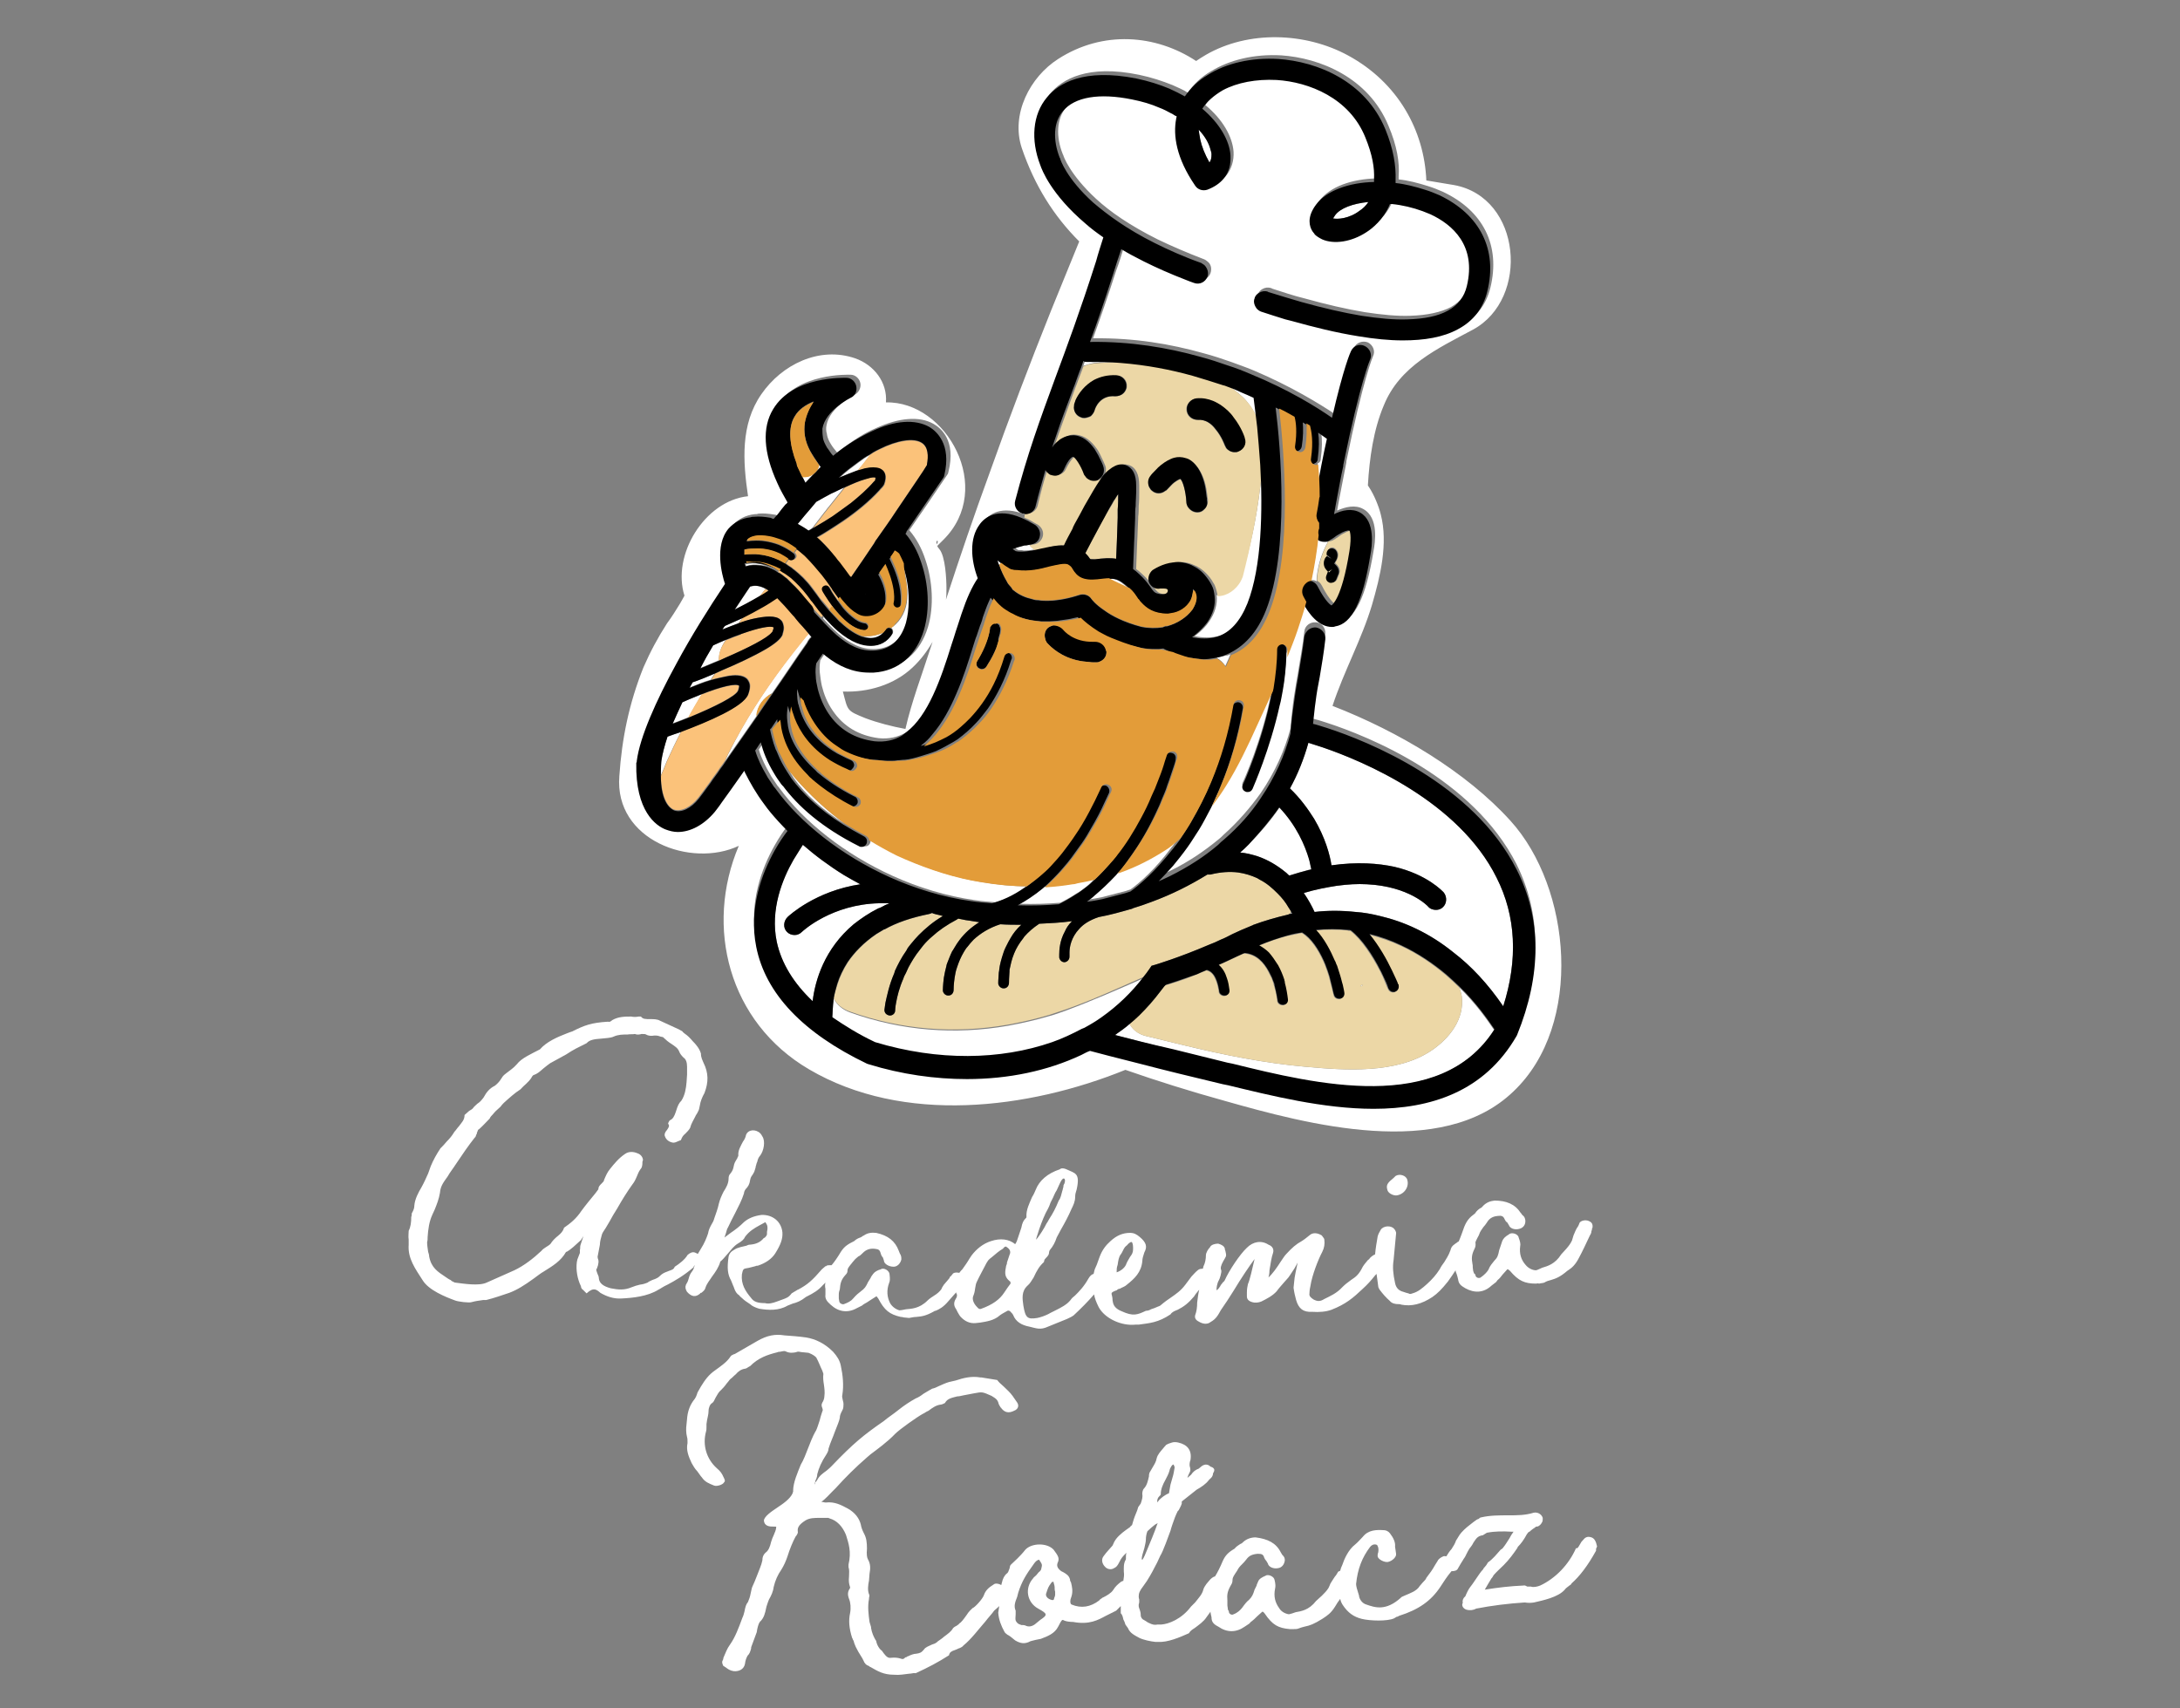 <?xml version="1.0" encoding="utf-8"?>
<!-- Generator: Adobe Illustrator 26.0.3, SVG Export Plug-In . SVG Version: 6.00 Build 0)  -->
<svg version="1.1" id="Layer_1" xmlns="http://www.w3.org/2000/svg" xmlns:xlink="http://www.w3.org/1999/xlink" x="0px" y="0px"
	 viewBox="0 0 425.2 333.2" style="enable-background:new 0 0 425.2 333.2;" xml:space="preserve">
<rect x="0" y="0" width="425.2" height="333.2" fill="#808080" stroke="none"/>
<style type="text/css">
	.st0{fill:none;}
	.st1{fill:#FFFFFF;}
	.st2{fill:#ECD7A6;}
	.st3{fill:#FBC27A;}
	.st4{fill:#E39C39;}
</style>
<g>
	<g>
		<path class="st0" d="M164.4,134.8c4.9,0.2,10-1.3,13.6-4.7c1.5-1.4,2.8-3.1,3.9-5c-0.1,0.4-0.3,0.8-0.4,1.2
			c-1.7,5.3-3.7,10.5-4.9,15.8c-2.7-0.5-5.4-1.2-7.8-2.1C165.2,138.5,165.5,138.7,164.4,134.8z"/>
		<path class="st0" d="M182.7,106.2C182.4,105.2,183.3,105.3,182.7,106.2L182.7,106.2z"/>
		<path class="st0" d="M226.3,126.5c0.4,0,0.7-0.1,1-0.1c0.3,0.2,0.8,0.4,1.2,0.6C227.9,126.8,227.1,126.7,226.3,126.5L226.3,126.5z
			"/>
		<g>
			<path class="st1" d="M174.8,107.1c0.2,0.3,0.4,0.6,0.6,1c-0.3-0.2-0.6-0.4-0.9-0.6C174.6,107.3,174.7,107.2,174.8,107.1z"/>
			<path class="st1" d="M169.9,124.4c-0.4,0-1-0.1-1.7-0.3c1.4,0.1,2.8-0.1,4.1-0.7C171.7,124,170.9,124.4,169.9,124.4L169.9,124.4z
				"/>
			<path class="st1" d="M167.3,91.8c-1.1,0.4-2.3,0.9-3.5,1.4c1.2-1.2,2.5-2.1,3.7-3c0.8-0.6,1.5-1.1,2.3-1.5
				c-0.6,0.7-1.2,1.5-1.7,2.2C167.8,91.2,167.5,91.5,167.3,91.8z"/>
			<path class="st1" d="M240,127.6c-0.3,0.8-0.7,1.6-1,2.3c-0.4-0.6-1-1.2-1.7-1.6c0.6-0.1,1.1-0.2,1.7-0.4
				C239.4,127.9,239.7,127.8,240,127.6z"/>
			<path class="st1" d="M153,129.5c1.2-1.6,2.4-3.1,3.6-4.6c0.3-0.4,0.7-0.9,1.1-1.3c0.2,0.2,0.3,0.4,0.5,0.6
				c-0.1,0.1-0.2,0.2-0.3,0.3c-0.2,0.3-0.4,0.5-0.5,0.8c-1.2,1.7-2.3,3.3-3.3,4.8c-1.2,1.8-2.4,3.5-3.5,5.1c-1.6,0.9-2.9,2.5-3,4.4
				c-2,2.9-3.7,5.3-5.1,7.3c-0.4,0.6-0.8,1.1-1.1,1.6c0.3-0.6,0.5-1.2,0.8-1.7C145.2,140.7,148.9,135,153,129.5z"/>
			<path class="st1" d="M182,178.2c-0.1,0-0.3,0-0.4,0c0.1,0,0.1,0,0.2-0.1C181.9,178.2,181.9,178.2,182,178.2z"/>
			<path class="st1" d="M223.5,202.1c2.4,0.6,4.9,1.2,7.4,1.8c7.8,1.9,15.8,3.5,23.8,4.2c7.7,0.7,17.6,1.4,24.4-3.1
				c3.6-2.4,6.6-6.2,6-10.7c-0.1-0.6-0.3-1.2-0.5-1.7c3.3,3.2,5.5,6.4,6.8,8.3c-10.6,16.6-34.9,10.7-51.1,6.7l-1-0.2
				c-3.9-1-7.4-1.8-10.5-2.6c-4.9-1.2-8.7-2.2-11.4-2.9c1-0.7,2-1.4,2.9-2.2C220.9,200.8,221.9,201.7,223.5,202.1z"/>
			<path class="st1" d="M283.5,185.8c-4.7-3.8-9.6-6-14.3-7.1c-1.6-0.4-3.2-0.7-4.8-0.8c-2.8-0.3-5.5-0.3-8,0
				c-0.5-1.1-1.2-2.4-2.1-3.7c2.3-0.7,4.5-1.1,6.4-1.4c2.2-0.3,4.1-0.4,5.9-0.3c8.3,0.4,11.9,4.3,11.9,4.3c0.4,0.5,1,0.7,1.6,0.7
				c0.5,0,1-0.2,1.3-0.5l0,0c0.8-0.7,0.9-2,0.2-2.9c-0.2-0.2-3.2-3.5-9.6-5c-3.2-0.7-7.3-1-12.3-0.3c-0.3-2-1.2-5.4-3.4-9.1
				c-1.2-1.9-2.7-4-4.7-5.9c1.5-2.7,2.7-5.7,3.6-8.9l0,0c0.6,0.2,1.6,0.5,2.8,0.9c7.9,2.7,26.5,10.5,33.9,25.4
				c3.8,7.5,4.2,16,1.3,25.1C290.2,191.9,286.9,188.4,283.5,185.8z"/>
			<path class="st1" d="M165.8,197.5c10,3.6,20.5,4.4,30.8,2.6c2.7-0.5,5.4-1.1,8.1-1.9c1.1-0.3,2.2-0.7,3.3-1.1
				c5.1-1.9,10.1-4.1,15.1-6.3c-2.3,3-5,5.6-8.1,7.8c-1.1,0.8-2.3,1.5-3.4,2.1c-0.2,0.1-0.3,0.1-0.5,0.2c-1.9,1-3.8,1.9-5.8,2.6
				c-10.1,3.5-22.2,3.7-34.5,0c-3.2-1.5-5.9-3.2-8.4-4.9c0-0.8,0-2.2,0.2-3.8C163.3,196.1,164.4,197,165.8,197.5z"/>
			<path class="st1" d="M242.1,77.2c-0.9-0.8-1.8-1.5-2.8-2.1c1.1,0.4,2.2,0.8,3.2,1.3c0.9,0.4,1.7,0.7,2.5,1.1
				c0.1,0.9,0.4,3,0.7,5.7c-0.4-1.5-1-2.9-2-4.2C243.2,78.3,242.7,77.7,242.1,77.2z"/>
			<path class="st1" d="M154.9,151.9c-0.3-0.5-0.6-0.9-0.9-1.4c0.4,0.4,0.7,0.8,1.1,1.3c2.9,3.3,6.2,6.4,9.8,9
				C160.2,157.9,157,154.8,154.9,151.9z"/>
			<path class="st1" d="M144,121.6c-1.1,0.4-2.1,0.8-3.1,1.2c0.2-0.3,0.3-0.5,0.5-0.7c0.7-0.3,2-0.9,3.6-1.6
				C144.6,120.8,144.3,121.2,144,121.6z"/>
			<path class="st1" d="M139.1,125.9c0.8-0.4,1.6-0.7,2.5-1.1c-0.9,1.2-1.4,2.6-1.4,4c-1.2,0.5-2.4,1-3.6,1.5
				C137.4,128.8,138.2,127.4,139.1,125.9z"/>
			<path class="st1" d="M148.2,110.2c-0.9-0.1-1.7-0.1-2.7,0.2c0-0.1,0-0.2-0.1-0.3c0.9-0.2,1.7-0.3,2.6-0.1
				c1.3,0.2,2.6,0.9,3.8,1.7c0,0,0,0,0,0.1C150.7,110.8,149.5,110.3,148.2,110.2z"/>
			<path class="st1" d="M156.6,164.8c2.4,2.1,5.1,4.1,8,5.9c1,0.6,2.1,1.2,3.2,1.8c-8.7,1.3-13.9,6.1-14.2,6.4
				c-0.8,0.8-0.9,2.1-0.1,2.9c0.4,0.4,0.9,0.6,1.5,0.6c0.5,0,1-0.2,1.4-0.6c0.3-0.3,5.9-5.4,15.1-5.6c0.3,0,0.5,0,0.8,0
				c0.2,0,0.3,0,0.5,0s0.4,0,0.7,0c-0.4,0.2-0.8,0.3-1.1,0.5c-0.4,0.2-0.7,0.4-1.1,0.5c-1.8,0.9-3.4,2-4.8,3.1
				c-5.7,4.8-7.5,10.9-8,15c-3.7-3.5-6.1-7.4-7-11.6c-1.3-6.4,1.1-12.3,3.2-16.2C155.4,166.5,156.1,165.5,156.6,164.8z"/>
			<path class="st1" d="M135.1,133.1c1.2-0.4,2.7-1,4.3-1.7c-0.3,0.4-0.5,0.8-0.8,1.2c-1.4,0.4-2.8,1-4.1,1.5
				C134.7,133.8,134.9,133.4,135.1,133.1z"/>
			<path class="st1" d="M160.7,120.1c0.1,0.1,0.2,0.2,0.2,0.3c0.9,1,1.8,1.9,2.6,2.6c2.7,2.3,4.8,2.9,6.4,2.9c0,0,0,0,0.1,0
				c1.7,0,3.2-0.8,4.1-2.3c0.2-0.4,0.1-0.8-0.2-1.1h-0.1c0.3-0.2,0.6-0.4,0.9-0.7c1.6-1.5,2.3-3.6,2.3-5.8c0-1.1-0.2-2.1-0.3-3.2
				c-0.2-0.9-0.3-1.8-0.3-2.7V110c0.3,0.8,0.5,1.6,0.7,2.5c0.6,2.9,0.6,6.1-0.1,8.7c-1,3.4-3.1,5.2-6.1,5.4c-2.8,0.2-5.2-1.1-7.4-3
				c-1-0.9-2-1.9-3-3c0.1-0.1,0.1-0.1,0.2-0.2C160.6,120.2,160.6,120.2,160.7,120.1z"/>
			<path class="st1" d="M274.4,195.8L274.4,195.8L274.4,195.8L274.4,195.8z"/>
			<path class="st1" d="M149.3,114.9c-0.4,0.5-0.8,1-1.2,1.5c-1.7,1-3.4,1.9-4.8,2.6c1-1.5,2-3.1,3-4.5
				C147.3,114.1,148.3,114.3,149.3,114.9z"/>
			<path class="st1" d="M133.1,137c1.3-0.6,2.6-1.1,3.8-1.6c-0.9,1.5-1.7,3-2.6,4.5c-1,0.4-2,0.8-3.1,1.2
				C131.8,139.8,132.4,138.5,133.1,137z"/>
			<path class="st1" d="M151.7,150.8c0.4,0.7,0.9,1.4,1.4,2.1l0.1,0.1c0.1,0.1,0.1,0.2,0.2,0.2c2.9,3.9,7.5,8.1,14.9,11.8
				c0.1,0.1,0.3,0.1,0.5,0.1c0.4,0,0.7-0.2,0.9-0.6c0.1-0.2,0.1-0.4,0.1-0.6c1.8,1.1,3.6,2.1,5.4,3c0.6,0.3,1.2,0.5,1.8,0.8
				c4.7,2,9.6,3.6,14.7,4.4c3,0.5,5.9,0.8,8.9,0.8c-2.4,1.7-4.6,2.6-6.4,3.1c-1.4-0.1-2.7-0.2-4-0.4c-5.7-0.8-11.1-2.5-16-4.7
				c-9.5-4.3-17.4-10.6-22.2-17.2c-0.1-0.2-0.3-0.3-0.4-0.5c-0.4-0.6-0.8-1.2-1.2-1.8c0-0.1-0.1-0.1-0.1-0.2c-1-1.7-1.8-3.3-2.3-5
				c0.4-0.5,0.7-1.1,1.1-1.6C149.5,146.4,150.3,148.5,151.7,150.8z"/>
			<path class="st1" d="M129,148.4c0.2-1.3,0.6-2.9,1.2-4.7c0.8-0.3,1.7-0.6,2.6-0.9c-1,1.9-1.9,3.8-2.8,5.8c-0.4,1-0.8,2-1.2,2.9
				c0-0.9,0-1.8,0.1-2.9C129,148.5,129,148.5,129,148.4z"/>
			<path class="st1" d="M220.5,173.5c-0.3,0.1-0.6,0.2-0.9,0.3c-1.5,0.4-3,0.8-4.6,1.2c-1,0.2-2,0.4-3,0.5c0.5-0.4,1-0.7,1.5-1.2
				c1.3-1.1,2.7-2.4,4.2-4c0.2-0.1,0.4-0.1,0.6-0.2c3.1-1.1,6-2.6,8.8-4.4c0.8-0.5,1.5-1.1,2.2-1.7c0.2-0.2,0.4-0.3,0.6-0.5
				c-0.2,0.3-0.4,0.5-0.6,0.8c-0.3,0.3-0.5,0.7-0.8,1C225.3,169.6,222.3,172.2,220.5,173.5z"/>
			<path class="st1" d="M211.3,173.4c-0.4,0.3-0.8,0.6-1.2,0.8c-1.2,0.8-2.3,1.4-3.3,1.9c-2.5,0.2-5.2,0.3-8,0.2
				c1.5-0.8,3.2-1.9,4.9-3.3c1.8-0.1,3.6-0.3,5.4-0.6c0.3,0,0.7-0.1,1-0.2c1.1-0.2,2.2-0.4,3.3-0.7
				C212.7,172.3,212,172.9,211.3,173.4z"/>
			<path class="st1" d="M180.9,90.7L180.9,90.7L180.9,90.7L180.9,90.7z"/>
			<path class="st1" d="M257,90.4c0.3-0.1,0.6-0.4,0.6-0.8c0.3-2.2,0.3-3.9,0.1-5.2c0.7,0.5,1.3,0.9,1.7,1.2
				c-0.7,3.1-1.4,6.8-2.2,11.1C257.3,94.7,257.2,92.5,257,90.4z"/>
			<path class="st1" d="M120.8,151.4c-1,12.5,14,18,23.3,13.6c-6.7,15.8-2,34.4,13.7,43.6c18.4,10.8,42.7,7.8,61.7,0.1
				c6.3,2.2,12.7,4.2,19.2,6c16.2,4.6,42.5,11.7,56.5-1.8c13.7-13,11.3-39.7-0.6-52.8c-8.6-9.5-21.8-17.4-34.7-22.4
				c2.2-6.7,5.7-13,7.7-19.7c1.6-5.5,3.2-12,1.7-17.7c-0.4-1.6-1.3-3.8-2.3-5.3c-0.1-0.1-0.1-0.2-0.2-0.3c0.3-5.3,1.1-10.9,3.1-15.6
				c3.1-7.7,10.5-11.1,17.4-14.8c11.1-6,9.5-25.8-3.7-28.2c-1.8-0.3-3.6-0.6-5.4-0.9c-0.4-9.7-5.5-19.1-15.3-24.4
				c-8.3-4.5-19.4-4.9-27.7-0.1c-0.7,0.4-1.3,0.8-1.9,1.2c-7.9-5.2-18.2-6-26.9-0.4c-5.5,3.5-9.3,10.8-7.1,17.4
				c2.5,7.3,6.2,13.2,11.2,18.2c-1.8,4.5-3.7,9-5.5,13.5c-4.2,10.5-8.2,21-12,31.7c-3,8.2-5.8,16.4-8.5,24.7
				c0.1-0.7,0.1-1.5,0.1-2.2c0-1.8-0.2-6.3-1.4-7.7c-0.2-0.2-0.3-0.4-0.4-0.6c0.4-0.4,0.8-0.8,1.2-1.2c10.1-10,0.6-27.1-11.2-26.8
				c0.3-3.9-2.3-7.3-6-8.6c-7-2.4-14.3,1.2-18.3,7c-4.1,5.9-3.6,13.1-2.6,19.9c-8.5,0.9-14.9,11.5-12.4,19.4
				c-0.2,0.4-0.5,0.9-0.9,1.6c-0.8,1.3-1.6,2.6-2.5,3.8c-1.8,2.8-3.3,5.6-4.6,8.6C122.7,137.2,121.3,144,120.8,151.4z M182.7,106.2
				C182.4,105.2,183.3,105.3,182.7,106.2L182.7,106.2z M124.9,148.2c0-0.1,0-0.3,0.1-0.4c0.6-4.6,3.7-11.6,7.7-18.9
				c2.9-5.3,6.3-10.8,9.5-15.6c-0.6-1.8-2.1-7.4,0.7-10.8c1-1.2,2.5-2,4.3-2.2c0.2,0,0.5,0,0.7-0.1c1-0.1,2,0,3.2,0.2
				c0.2,0,0.4,0.1,0.6,0.2l0,0c0.3-0.3,0.5-0.6,0.8-0.9c0.5-0.6,1-1.3,1.5-1.9c0.1-0.1,0.2-0.3,0.4-0.4c-0.3-0.5-0.6-1.1-0.9-1.6
				c-0.4-0.8-0.7-1.5-1.1-2.2c-2.7-5.9-2.9-10.8-0.8-14.4c3.9-6.5,13.9-6.1,14.3-6.1c0.9,0,1.7,0.7,1.9,1.6s-0.3,1.9-1.1,2.3
				c0,0-4.9,2.4-5.5,6c-0.1,0.5-0.1,1.1,0.1,1.7v0.1c0.1,0.6,0.4,1.3,0.8,1.9c0.3,0.5,0.7,1,1.2,1.6c0.6-0.5,1.2-1,1.8-1.4
				c0.4-0.3,0.9-0.6,1.3-0.9c1.5-1,3-1.9,4.5-2.5c4.4-2,8.4-2.4,11.2-0.8c1.4,0.8,4.4,3.2,2.9,9.3l-0.1,0.4l-0.2,0.3
				c0,0-2.8,4.2-7.1,10.4c-0.1,0.1-0.2,0.2-0.2,0.4c1.3,1.5,2.4,3.5,3.1,5.7c1.4,4.1,1.7,9.1,0.5,13.1c-1.5,5-5,8-9.8,8.3
				c-0.3,0-0.6,0-0.9,0c-3.3,0-6-1.3-8.4-3.2c-0.2-0.1-0.4-0.3-0.6-0.5c-0.2,0.2-0.3,0.5-0.5,0.7c-0.3,0.4-0.5,0.8-0.8,1.2
				c-0.1,0.6-0.2,1.4-0.1,2.4c0.1,0.8,0.2,1.7,0.4,2.6c0.4,1.6,1,3.2,2.1,4.8c2.1,3.1,5.1,4.9,9,5.4c2,0.2,3.7-0.2,5.3-1.1
				c0.3-0.2,0.6-0.4,0.9-0.7c4.2-3.2,6.7-10.3,8.8-17.1c0.3-0.9,0.5-1.8,0.8-2.5l0.3-0.9c1.2-3.7,2-6,3.2-8.2
				c0.2-0.4,0.5-0.8,0.8-1.3c-1.4-3.6-1.5-7.8,0.3-10.4c1.1-1.5,3.5-3.3,8.2-1.4c0-0.3,0.1-0.6,0.1-0.9c-1.1-0.3-1.8-1.4-1.5-2.5
				c2.3-9.1,4.8-16,7.8-23.9c2.3-6.3,4.9-13.3,8-22.9c0.5-1.5,0.9-3,1.4-4.6c-1.3-0.9-2.5-1.8-3.5-2.7c-6.7-5.6-8.5-10.4-8.8-11.4
				c-2-4.9-1.5-9.9,1.3-13.2c2.3-2.8,7.3-5.8,17.4-3.7c2.4,0.5,4.5,1.2,6.5,2c1.1,0.5,2.1,0.9,3,1.5c1.1-1.7,2.6-3.1,4.5-4.2
				c3.6-2.2,8.4-3.4,13.7-3.1c7.5,0.5,17,4.3,20.9,13.7c1.7,4,2.2,7.2,2,9.9c0,0.2,0,0.4,0,0.6c1.9,0.2,3.8,0.7,5.7,1.3
				c1,0.3,2,0.7,2.9,1.1c7.9,3.7,11.3,10.5,9.3,18.7c-0.8,3.3-2.7,5.8-5.7,7.4c-2.9,1.6-6.7,2.2-10.8,2.2c-2.7,0-5.6-0.3-8.6-0.8
				c-4.4-0.7-8.8-1.8-13.1-3c-0.4-0.1-0.8-0.2-1.2-0.3c-1.6-0.5-3.2-1-4.7-1.5c-0.3-0.1-0.6-0.3-0.8-0.5c-0.5-0.5-0.7-1.3-0.5-2.1
				c0.2-0.5,0.5-0.9,0.9-1.1c0.5-0.3,1.1-0.4,1.7-0.2l0,0c0.1,0,0.1,0,0.2,0.1c2.2,0.7,4.2,1.4,6.3,1.9c4.3,1.2,8.2,2.1,11.8,2.7
				c3.3,0.5,6.3,0.8,8.9,0.7c3.3-0.1,6-0.7,7.9-1.7c1.9-1.1,3.1-2.6,3.7-4.8c1.9-7.9-2.8-11.9-7.1-14c-0.5-0.2-1-0.4-1.5-0.6
				c-2-0.8-4-1.2-6-1.4c-0.1,0-0.2,0-0.4,0c-1.3,3.1-3.5,4.8-4.6,5.5c-2.9,1.9-6.3,2.3-8.6,1.4c-0.6-0.2-1.1-0.6-1.5-1
				c-0.1-0.1-0.2-0.2-0.2-0.3c-0.5-0.7-1.3-2.2-0.2-4.4c0.2-0.3,0.4-0.7,0.7-1.1c2.1-2.8,6.4-4.3,11.3-4.4c0-0.2,0-0.4,0-0.6
				c0.1-2.1-0.3-4.8-1.7-8.1c-3.2-7.6-11-10.8-17.3-11.2c-4-0.3-7.7,0.5-10.5,2c-1.8,0.9-3.2,2.1-4,3.6c3.4,2.8,5.3,6.2,5.5,9.1
				c0.1,1.7-0.4,3.3-1.3,4.5c-0.8,1-1.8,1.7-3.2,2.2c-0.9,0.3-1.9,0-2.4-0.8c-3.6-5.4-4.2-9.7-3.7-13c0-0.2,0-0.3,0.1-0.5
				c-0.1-0.1-0.3-0.1-0.4-0.2c-0.2-0.1-0.5-0.3-0.7-0.4c-0.7-0.4-1.5-0.7-2.3-1.1c-1.6-0.6-3.3-1.2-5.3-1.6
				c-6.4-1.3-11.2-0.5-13.5,2.3c-1.8,2.2-2,5.6-0.6,9.1c0,0.1,0.1,0.1,0.1,0.2s1.2,3.7,6.4,8.5c2.7,2.5,6.6,5.2,12,7.9
				c2.7,1.3,5.7,2.6,9.1,3.9c0.2,0.1,0.4,0.2,0.6,0.4c0.7,0.5,0.9,1.4,0.6,2.3c-0.4,1.1-1.6,1.6-2.6,1.2c-0.5-0.2-1.1-0.4-1.6-0.6
				c-3-1.1-5.7-2.3-8.2-3.6c-1.6-0.8-3-1.6-4.4-2.4c-0.5,1.7-1,3.3-1.6,4.9c-1.6,5-3.1,9.3-4.5,13.2c0.1,0,0.1,0,0.2,0
				c7.8-0.1,14.9,1.1,21.3,2.9c1.9,0.5,3.7,1.1,5.4,1.7c1.6,0.6,3.1,1.1,4.5,1.7c7.3,3.1,12.8,6.5,15.8,8.5c2.3-10,3.6-12.8,3.7-13
				c0.5-1,1.7-1.4,2.7-1c1,0.5,1.5,1.7,1,2.7c0,0-1.9,4.3-5.2,20.5c0,0.1,0,0.1,0,0.2c-0.4,2.2-0.9,4.5-1.4,7.2
				c-0.1,0.7-0.3,1.5-0.4,2.2c1.6-0.7,3.5-1.2,5.1-0.3c3.1,1.7,2.3,6.6,2,8.2c-1.5,9.1-3.6,13.4-6.9,14c-0.2,0-0.4,0.1-0.6,0.1
				c-2.6,0-4.5-2.5-5.8-4.9c-0.5,1.8-1.1,3.7-1.7,5.5c-0.6,1.8-1.3,3.6-2,5.3c-0.1,2.2-0.3,4.4-0.7,6.6c-0.2,1-0.4,2-0.6,3
				c-1.9,8.6-5.1,15.8-5.3,16.3c-0.2,0.4-0.5,0.6-0.9,0.6c0,0,0,0-0.1,0s-0.3,0-0.4-0.1c-0.1,0-0.1-0.1-0.2-0.1
				c-0.4-0.3-0.5-0.8-0.3-1.2c0.1-0.1,3.8-8.4,5.6-17.6c0.1-0.3,0.1-0.5,0.1-0.8c-0.1,0.2-0.2,0.4-0.3,0.6c-0.9,2.1-1.9,4.1-2.8,6.1
				c-1.9,4-3.7,8-6,11.7c-0.8,1.3-1.7,2.6-2.6,3.8c-0.1,0.1-0.1,0.1-0.2,0.2c-0.7,1.5-1.5,2.9-2.3,4.2s-1.5,2.5-2.3,3.5
				c-0.9,1.3-1.9,2.5-2.8,3.6c-1,1.1-1.9,2.2-2.8,3c0.7-0.3,1.5-0.7,2.2-1c3.5-1.7,6.6-3.8,9.4-6.1c0.4-0.3,0.7-0.6,1.1-1
				c2.8-2.5,5.2-5.3,7.2-8.1c2.8-4.1,4.7-8.4,5.8-12.6c0.1-0.8,0.1-1.5,0.2-2.2c0.2-1.9,0.4-3.7,0.7-5.3c0.2-1.5,0.5-2.8,0.7-4.2
				c0.4-2.4,0.8-4.6,1.1-7.2c0.1-1.1,1.1-1.9,2.3-1.8c1.1,0.1,1.9,1.1,1.8,2.3c-0.3,2.7-0.7,4.9-1.1,7.4c-0.3,1.5-0.5,3.1-0.8,4.8
				c-0.2,1.3-0.4,2.8-0.5,4.3c0.5,0.1,1.5,0.4,2.7,0.8c8,2.6,28.5,10.8,37,27.6c4.8,9.7,4.9,20.5,0.1,32.3l-0.1,0.2
				c-6.3,11-16.8,14.2-27.9,14.2c-9.8,0-20.1-2.5-28.4-4.6l-1-0.2c-6.3-1.6-11.6-2.9-15.8-3.9c-5.2-1.3-8.6-2.2-10.1-2.6
				c-0.6,0.3-1.1,0.6-1.7,0.8c-6.6,3.1-14.2,4.7-22.3,4.7c-6.2,0-12.7-1-19.2-2.9l-0.3-0.1c-12.5-6-19.8-13.7-21.6-22.8
				c-1.5-7.6,1.1-14.4,3.6-18.8c0.9-1.6,1.8-2.9,2.5-3.8c-1.2-1.2-2.3-2.4-3.3-3.6c-0.5-0.6-0.9-1.2-1.3-1.7c-1.5-2-2.7-4.1-3.7-6.1
				c0-0.1-0.1-0.2-0.1-0.3c-0.1,0.1-0.1,0.2-0.2,0.2c-1.8,2.5-3.2,4.5-4.2,5.9c-0.6,0.9-1.1,1.5-1.4,1.9c-2,2.5-4.7,3.9-7.2,3.9
				c-0.8,0-1.6-0.1-2.4-0.5C128,161.1,123.9,158.3,124.9,148.2z M181.5,126.4c-1.7,5.3-3.7,10.5-4.9,15.8c-2.7-0.5-5.4-1.2-7.8-2.1
				c-3.7-1.5-3.4-1.4-4.4-5.2c4.9,0.2,10-1.3,13.6-4.7c1.5-1.4,2.8-3.1,3.9-5C181.8,125.6,181.6,126,181.5,126.4z"/>
			<path class="st1" d="M255.7,169.6c-0.2,0-0.3,0.1-0.5,0.1c-1.2,0.3-2.5,0.7-3.8,1.1c-0.3-0.2-0.5-0.5-0.8-0.7
				c-1.6-1.3-3.4-2.4-5.5-3.1c-1-0.3-2.1-0.6-3.3-0.7c0.6-0.5,1.1-1,1.6-1.5c0,0,0,0,0.1-0.1c2.3-2.2,4.3-4.6,6.1-7.2
				c3.4,3.6,5,7.4,5.8,10.1C255.5,168.4,255.6,169.1,255.7,169.6z"/>
			<path class="st1" d="M235.8,121.3c1.2-1.7,1.7-3.5,1.5-5.2c1.9,0,3.6-1.3,4.5-2.9c0-0.1,0-0.1,0.1-0.2c0.1-0.2,0.2-0.5,0.3-0.7
				c1.7-5.7,2.9-11.4,3.6-17.3c0.2-1.5,0.4-3,0.5-4.5c0.5,8.8,0.3,19.9-2.5,27c-1.4,3.5-3.4,5.7-5.9,6.5c-1.7,0.5-3.4,0.4-4.9,0.1
				c0.1-0.1,0.3-0.2,0.4-0.3C234.3,123.1,235.2,122.2,235.8,121.3z"/>
			<path class="st1" d="M168.7,116c0,0,0-0.1,0.1-0.1c0,0.1,0.1,0.2,0.1,0.2C168.8,116.1,168.7,116,168.7,116z"/>
			<path class="st1" d="M265.3,192.4C266,191.7,265.9,192.4,265.3,192.4L265.3,192.4z"/>
			<path class="st1" d="M251.7,178.5c0.1-0.2,0.1-0.3,0.2-0.5c0.1,0.2,0.2,0.3,0.2,0.4C252,178.5,251.8,178.5,251.7,178.5z"/>
			<path class="st1" d="M156,134.5L156,134.5c0.2,0.7,0.4,1.4,0.6,2.1c-0.1-0.1-0.2-0.2-0.4-0.4c-0.1-0.1-0.1-0.1-0.2-0.2
				C156,135.2,156,134.7,156,134.5z"/>
			<path class="st1" d="M257.4,105c0.4,0.5,1,0.7,1.6,0.7c-1.1,2-1.8,4.1-2.1,6.3c-0.1,0.4-0.1,0.9-0.1,1.4
				c-0.3-0.2-0.7-0.3-1.1-0.2c0.6-2.9,1.1-5.9,1.4-8.9C257.1,104.5,257.3,104.8,257.4,105z"/>
			<path class="st1" d="M257.1,102.9c0-0.4,0-0.7,0-1.1c0.1,0.1,0.2,0.3,0.4,0.4C257.4,102.4,257.2,102.7,257.1,102.9z"/>
			<path class="st1" d="M217.3,113.5c-0.4-0.2-0.8-0.4-1.2-0.6c0.5,0,0.9,0,1.3,0.1c0.8,0.2,1.5,0.7,2.6,1.7l0.1,0.1
				c-0.4-0.2-0.7-0.4-1.1-0.5C218.5,114.1,217.9,113.8,217.3,113.5z"/>
			<path class="st1" d="M194.6,109.3c0.2,0.2,0.4,0.4,0.7,0.6c-0.1,0.1-0.3,0.2-0.4,0.4C194.7,109.9,194.6,109.6,194.6,109.3z"/>
			<path class="st1" d="M212.6,108.9c0.3,0,0.5,0.1,0.8,0.1c-0.3,0-0.5,0-0.7,0C212.7,109,212.7,109,212.6,108.9
				C212.6,109,212.6,108.9,212.6,108.9z"/>
			<path class="st1" d="M198.6,107.3c-0.2-0.1-0.4-0.3-0.6-0.4c0.5-0.2,1.2-0.4,2-0.6c0.2-0.1,0.4-0.1,0.7-0.1
				c0.3,0.4,0.7,0.7,1.1,1c-0.7,0.1-1.4,0.2-2.1,0.2C199.3,107.3,199,107.3,198.6,107.3z"/>
			<path class="st1" d="M211.5,71.3c-0.1,0-0.1,0.1-0.2,0.1c0.1-0.4,0.3-0.8,0.4-1.2c0,0,0.1,0,0.1,0.1c0.2,0.1,0.5,0.1,0.7,0.1
				c2.2,0,4.4,0,6.5,0.2c-1.9,0-3.8,0-5.6,0.2C212.8,70.9,212.1,71.1,211.5,71.3z"/>
			<path class="st1" d="M236.3,30.1c0,0.7-0.1,1.2-0.4,1.6c-0.9-1.6-1.5-3.1-1.8-4.5c-0.2-0.7-0.3-1.3-0.3-2c1.3,1.4,2,2.7,2.3,3.9
				C236.2,29.5,236.3,29.8,236.3,30.1z"/>
			<path class="st1" d="M265.2,41.1c-2.1,1.6-4.4,1.7-5.2,1.5c0.1-0.1,0.2-0.3,0.4-0.6c1-1.4,3.5-2.3,6.5-2.6
				C266.4,40.1,265.8,40.7,265.2,41.1z"/>
			<path class="st1" d="M156.5,93c0.4,0,0.8,0,1.2-0.1c0.7-0.2,1.5-0.8,1.8-1.4c0.1-0.2,0.2-0.5,0.3-0.8c0.1,0.1,0.2,0.2,0.3,0.3
				c-0.9,0.9-1.9,1.9-3,3.1C156.9,93.8,156.7,93.4,156.5,93z"/>
			<path class="st1" d="M157.7,103.5c-0.7-0.5-1.4-0.9-2.1-1.3c0.9-1.1,1.8-2.2,2.6-3.1c0.3-0.4,0.7-0.8,1-1.2c1-0.6,2-1.1,2.9-1.6
				s1.8-0.9,2.6-1.3c-1,1.3-2.1,2.6-3.1,3.9c-0.3,0.3-0.5,0.7-0.8,1c-0.8,1-1.5,2-2.3,3C158.2,103.2,157.9,103.3,157.7,103.5z"/>
		</g>
		<g>
			<path class="st2" d="M245.8,95c0.2-1.5,0.4-3,0.5-4.5c-0.1-2.8-0.4-5.3-0.6-7.4c-0.4-1.5-1-2.9-2-4.2c-0.5-0.6-1-1.2-1.6-1.7
				c-0.9-0.8-1.8-1.5-2.8-2.1c-0.1,0-0.2-0.1-0.4-0.1c-1.8-0.7-3.8-1.3-5.8-1.8c-4.3-1.2-9-2.1-14-2.5c-1.9,0-3.8,0-5.6,0.2
				c-0.7,0.1-1.4,0.2-2,0.5c-0.1,0-0.1,0.1-0.2,0.1c-0.4,1.2-0.9,2.3-1.3,3.5c-0.1,0.2-0.1,0.3-0.2,0.5c-0.3,0.9-0.7,1.8-1,2.7
				c-1.1,3.1-2.2,6-3.2,9c0.3-0.5,0.7-0.9,1.2-1.3c0.2-0.2,0.4-0.3,0.7-0.5c0.7-0.4,1.4-0.7,2.3-0.6c1.8,0.1,3.1,1.3,4.1,2.7
				c0.3,0.4,0.5,0.8,0.7,1.2c0.5,1,0.9,1.9,1,2.2c0.3,0.9,0,1.8-0.8,2.4c-0.1,0.1-0.3,0.2-0.4,0.3c-0.2,0.1-0.5,0.1-0.7,0.1
				c-0.5,0-1-0.2-1.3-0.5c-0.2-0.1-0.3-0.3-0.4-0.5l-0.1-0.1c0-0.1-0.1-0.1-0.1-0.2c-0.6-1.6-1.7-3.2-2.1-3.4c0,0-0.7,0.3-1.8,2.5
				c-0.3,0.7-1,1.1-1.7,1.2c-0.3,0-0.7,0-1-0.2c-0.2-0.1-0.3-0.2-0.4-0.3c-0.2-0.2-0.4-0.4-0.5-0.6c-0.7,2.2-1.3,4.5-1.9,7
				c-0.2,0.9-1.1,1.6-2,1.6c-0.2,0-0.3,0-0.5-0.1l0,0c0,0.3-0.1,0.6-0.1,0.9c0.6,0.2,1.2,0.5,1.8,0.9c0.3,0.2,0.6,0.3,0.9,0.5
				c0.7,0.5,1.1,1.3,0.9,2.2c-0.2,0.8-0.9,1.5-1.7,1.6c-0.3,0-0.6,0.1-0.9,0.2c0.3,0.4,0.7,0.7,1.1,1c0.6-0.1,1.2-0.3,1.8-0.4
				c1.4-0.4,2.9-0.7,4.4-0.6c0.4-0.8,1-2,1.7-3.3c0-0.1,0.1-0.2,0.1-0.3c0.1-0.2,0.2-0.4,0.3-0.6c0.6-1.2,1.3-2.4,1.9-3.5
				c1.2-2.1,2.3-4,3-5c0.1-0.1,0.1-0.2,0.2-0.3c0.3-0.4,0.8-1,1.4-1.6c0.2-0.2,0.5-0.4,0.8-0.6c0.8-0.5,1.6-0.8,2.6-0.5
				c1.4,0.4,2.1,1.8,2.1,4c0,0.1,0,0.1,0,0.2c0,0.3,0,0.7,0,1.2c0,0.7,0,1.6-0.1,2.6c0,0.7,0,1.4-0.1,2.1c0,0.1,0,0.2,0,0.3
				c-0.1,1.6-0.1,3.2-0.2,4.7c-0.1,2.8-0.2,5-0.2,5.2c0.4,0.3,0.8,0.6,1.2,1c1,0.9,1.6,1.7,2.1,2.4c0.7,0.9,0.9,1.2,1.6,1.4
				c0.3,0.1,0.6,0.1,1,0.1s0.6-0.1,0.8-0.4c0.1-0.2,0.1-0.4,0-0.5s-0.3-0.2-0.7-0.2c-0.2,0-0.4,0-0.7,0c-0.9,0.1-1.8-0.4-2.2-1.2
				c-0.4-0.9-0.1-1.9,0.7-2.4c0.2-0.2,1.9-1.3,4.1-1.5c0.5,0,1.1-0.1,1.7,0c0.1,0,0.3,0.1,0.4,0.1c0.6,0.1,1.2,0.4,1.9,0.7
				c0.9,0.5,1.9,1.3,2.8,2.6c0.2,0.3,0.4,0.7,0.6,1c0.3,0.7,0.5,1.5,0.6,2.2c1.9,0,3.6-1.3,4.5-2.9c0-0.1,0-0.1,0.1-0.2
				c0.1-0.2,0.2-0.5,0.3-0.7C243.9,106.6,245.1,100.9,245.8,95z M224.6,93c0.2-0.3,0.6-0.7,1-1.1c0.6-0.7,1.5-1.4,2.4-1.9
				c0.4-0.2,0.8-0.4,1.2-0.5c0.7-0.2,1.5-0.2,2.4,0.1c0.7,0.2,1.3,0.7,1.8,1.3c1.2,1.4,1.8,3.5,2,5.1c0.1,0.6,0.1,1,0.2,1.4
				c0,0.1,0,0.3,0,0.4c0,0.6-0.3,1.2-0.7,1.6c0,0-0.1,0-0.1,0.1c-0.3,0.3-0.7,0.5-1.2,0.5h-0.1c-0.8,0-1.5-0.5-1.9-1.2
				c-0.1-0.2-0.2-0.5-0.2-0.8c-0.1-2-0.7-4.2-1.2-4.5c0,0-0.4,0.1-1.2,0.7c-0.4,0.3-0.8,0.8-1.4,1.4c-0.1,0.1-0.2,0.2-0.3,0.2
				c-0.7,0.6-1.8,0.7-2.6,0c-0.3-0.2-0.4-0.5-0.6-0.8C224,94.4,224.1,93.6,224.6,93z M219.8,75.4c0,0.5-0.3,1-0.6,1.3
				c-0.4,0.4-1,0.6-1.6,0.6c-3-0.2-3.9,2.2-4.1,2.8c-0.1,0.4-0.4,0.8-0.7,1.1c-0.1,0.1-0.2,0.1-0.4,0.2c-0.3,0.1-0.6,0.2-0.9,0.2
				c-0.2,0-0.4,0-0.6-0.1c-1-0.3-1.6-1.3-1.4-2.3c0-0.1,0-0.2,0-0.2c0.1-0.3,0.2-0.6,0.3-0.9c0.6-1.3,1.8-2.9,3.6-3.9
				c1.2-0.6,2.6-1,4.4-0.9C219,73.2,219.9,74.2,219.8,75.4z M241.4,88.1c-0.2,0.1-0.4,0.1-0.7,0.1c-0.6,0-1.2-0.3-1.6-0.8
				c-0.1-0.2-0.2-0.4-0.3-0.6l0,0c0,0-0.6-1.7-1.8-3.1c-0.8-1.1-2-1.9-3.4-1.8c-1.2,0.1-2.1-0.8-2.2-1.9c-0.1-1.1,0.8-2.1,1.9-2.2
				c1.2-0.1,2.2,0.1,3.2,0.5c0.5,0.2,1,0.5,1.5,0.8c1,0.7,1.9,1.5,2.5,2.4c1.5,1.9,2.2,3.9,2.2,4.1
				C243.1,86.5,242.5,87.7,241.4,88.1z"/>
			<path class="st2" d="M216.5,99.1c0.3-0.5,0.6-1,0.8-1.4c0.3-0.5,0.6-0.9,0.8-1.3c0,0.9,0,1.9-0.1,3c0,0.3,0,0.7,0,1.1
				c0,0.2,0,0.3,0,0.5c-0.1,3-0.2,6.1-0.3,8c-1.2-0.2-2.5-0.1-4.1,0.1c-0.1,0-0.1,0-0.2,0c-0.3,0-0.5-0.1-0.8-0.1
				c-0.2-0.3-0.5-0.7-0.9-1.1c0.8-1.5,1.7-3.3,2.7-5.1C215.1,101.4,215.8,100.2,216.5,99.1z"/>
			<path class="st2" d="M232.8,115.2c-0.1,0-0.2,0-0.3,0c0-0.1,0-0.3,0-0.4C232.6,115,232.7,115.1,232.8,115.2L232.8,115.2z"/>
			<path class="st2" d="M222.1,198.1c-0.6,0.5-1.2,1.1-1.8,1.6c0.5,1.1,1.6,2,3.2,2.4c2.4,0.6,4.9,1.2,7.4,1.8
				c7.8,1.9,15.8,3.5,23.8,4.2c7.7,0.7,17.6,1.4,24.4-3.1c3.6-2.4,6.6-6.2,6-10.7c-0.1-0.6-0.3-1.2-0.5-1.7
				c-0.8-0.8-1.7-1.6-2.6-2.4c-2.5-2.1-5.5-4.2-8.8-5.7c-1.9-0.9-4-1.6-6.2-2.2c1.9,2.2,3.4,5,4.4,7.1c0.6,1.3,1.1,2.3,1.2,2.7
				c0,0.1,0,0.1,0.1,0.1l0,0v0.1c0.1,0.5-0.1,1-0.6,1.2c-0.1,0-0.2,0.1-0.4,0.1c-0.4,0-0.8-0.2-1-0.7c-0.3-0.6-0.6-1.5-1.1-2.6
				c-0.2-0.3-0.3-0.7-0.5-1c-1.4-2.7-3.5-6-5.7-7.7c-0.2,0-0.4,0-0.6-0.1c-2-0.2-4.1-0.2-6.2,0c1.6,1.6,2.8,3.9,3.7,6.1
				c0,0.1,0,0.1,0.1,0.2c0.1,0.2,0.2,0.5,0.3,0.7c0.3,0.9,0.6,1.8,0.8,2.6c0.1,0.4,0.2,0.8,0.3,1.1c0.2,0.8,0.3,1.4,0.3,1.5
				c0.1,0.6-0.3,1.1-0.8,1.2c-0.1,0-0.1,0-0.2,0c-0.5,0-0.9-0.3-1-0.8c0,0-0.2-0.8-0.5-2c-0.1-0.4-0.2-0.8-0.3-1.2
				c0-0.1-0.1-0.3-0.1-0.4c-0.2-0.7-0.5-1.5-0.8-2.3c-0.1-0.2-0.2-0.5-0.3-0.7c-1-2.2-2.4-4.4-4.2-5.5c-1,0.2-1.9,0.4-2.9,0.6
				c-1.8,0.5-3.6,1.1-5.5,1.9c0.7,0.4,1.3,0.8,1.9,1.4c0.6,0.6,1.2,1.4,1.6,2.2c0.1,0.1,0.1,0.2,0.2,0.3c0.5,0.9,0.9,1.8,1.2,2.8
				c0,0.2,0.1,0.3,0.1,0.5v0.1c0.3,1.2,0.5,2.3,0.6,3.2c0,0.6-0.4,1.1-0.9,1.1h-0.1c-0.5,0-1-0.4-1-0.9c0,0-0.1-1.3-0.6-2.9
				c-0.1-0.2-0.1-0.5-0.2-0.7c-0.1-0.3-0.2-0.6-0.3-0.8s-0.2-0.4-0.3-0.6c-0.1-0.2-0.2-0.4-0.3-0.6c-0.9-1.8-2.4-3.4-4.7-3.6
				c-0.1,0-0.2,0.1-0.3,0.1c-0.4,0.2-0.7,0.3-1.1,0.5c-1.3,0.6-2.5,1.2-3.7,1.7c0.7,0.7,1.2,1.7,1.6,2.6c0.3,0.8,0.4,1.6,0.5,2.3
				c0,0.6-0.4,1.1-0.9,1.1h-0.1c-0.5,0-1-0.4-1-0.9c0,0-0.2-1.7-0.9-2.9c-0.3-0.6-0.8-1-1.5-1.2c-0.4,0.2-0.8,0.3-1.2,0.5
				s-0.8,0.3-1.2,0.5c-2.5,1-4.5,1.6-5.6,1.9c-0.1,0.1-0.2,0.2-0.3,0.3c-0.2,0.3-0.5,0.6-0.7,0.9
				C225.1,195.1,223.7,196.7,222.1,198.1z M274.4,195.8L274.4,195.8L274.4,195.8L274.4,195.8z M265.3,192.4
				C266,191.7,265.9,192.4,265.3,192.4L265.3,192.4z"/>
			<path class="st2" d="M259.1,111.5l0.8-0.5l-0.7,0.7C259.2,111.7,259.2,111.6,259.1,111.5z"/>
			<path class="st2" d="M264,107.4c0.5-3.2,0-4,0-4c-0.3-0.1-1.1,0.2-2,0.7c-0.4,0.2-0.8,0.5-1.2,0.8c-0.1,0-0.1,0.1-0.2,0.1
				c0,0-0.1,0-0.1,0.1c-0.1,0.1-0.1,0.1-0.2,0.1c-0.4,0.3-0.8,0.4-1.2,0.4c-1.1,2-1.8,4.1-2.1,6.3c-0.1,0.4-0.1,0.9-0.1,1.4
				c0.4,0.2,0.7,0.5,0.9,0.9c1.7,3.3,2.7,3.7,2.7,3.7C260.6,117.9,262.5,116.8,264,107.4z M260.6,107.2L260.6,107.2
				c0.6,0.6,0.5,1.5,0,2.3l-0.1,0.2c0,0.1-0.1,0.1-0.1,0.1l0,0l0,0c0.1,0.1,0.2,0.2,0.2,0.2l0.2,0.2c0.2,0.2,0.4,0.5,0.5,0.9
				s-0.1,0.8-0.1,0.9l-0.4,1c-0.2,0.4-0.5,0.6-1,0.6c-0.1,0-0.3,0-0.4-0.1l0,0c-0.5-0.2-0.7-0.8-0.5-1.3l0.3-0.8
				c-0.3-0.3-0.8-0.8-0.8-1.6c0-0.7,0.4-1.2,0.6-1.5l0.9,0.5l-0.8-0.7c0,0.1,0,0.2,0.1,0.4c-0.4-0.4-0.3-1.1,0.1-1.5
				C259.6,106.7,260.2,106.7,260.6,107.2z"/>
			<path class="st2" d="M163.4,191.9c0.4-1.3,1.1-2.8,2-4.2c1.3-1.9,3.1-3.8,5.6-5.5c0.5-0.3,1-0.6,1.5-0.9c0,0,0,0,0.1,0
				c2.3-1.3,5.2-2.3,8.7-3c0.1,0,0.2-0.1,0.3-0.1s0.3,0,0.4,0c0.6,0.2,1.3,0.3,1.9,0.5c-1.9,1.1-3.4,2.4-4.7,3.7
				c-0.5,0.5-1,1.1-1.5,1.7c-0.3,0.4-0.7,0.8-0.9,1.3c-1,1.4-1.7,2.8-2.3,4.1v0.1c0,0.1-0.1,0.2-0.1,0.3c-1,2.3-1.4,4.4-1.7,5.7
				c-0.1,0.8-0.2,1.3-0.2,1.4c0,0.6,0.4,1,1,1.1c0,0,0,0,0.1,0c0.5,0,1-0.4,1-1c0,0,0-0.6,0.2-1.6c0.2-1.1,0.6-2.8,1.4-4.6
				c0.1-0.4,0.3-0.7,0.5-1.1c0.2-0.4,0.3-0.7,0.5-1.1c0.6-1.1,1.3-2.3,2.2-3.4c0.2-0.3,0.5-0.6,0.7-0.9c0.5-0.6,1.1-1.2,1.7-1.7
				c1.3-1.2,2.9-2.3,4.8-3.3c0.1-0.1,0.2-0.1,0.3-0.2c0.5,0.1,1,0.2,1.5,0.3c0.9,0.1,1.8,0.3,2.6,0.4c-1.6,1-2.8,2.1-3.8,3.4
				c-0.4,0.5-0.7,1-1,1.5c-0.1,0.2-0.2,0.3-0.3,0.5c-0.1,0.1-0.1,0.2-0.2,0.3c-0.4,0.8-0.7,1.7-1,2.4c0,0.1-0.1,0.2-0.1,0.4
				c-0.2,0.8-0.4,1.6-0.5,2.3c-0.2,1.5-0.2,2.5-0.2,2.5c0,0.5,0.5,1,1,1c0,0,0,0,0.1,0c0.6,0,1-0.5,1-1.1c0-0.1,0-1.1,0.2-2.4
				c0.1-0.6,0.2-1.3,0.5-2.1c0.3-0.9,0.7-1.9,1.3-2.9c0.2-0.3,0.4-0.7,0.7-1c0.4-0.5,0.7-0.9,1.2-1.4c1.3-1.2,3-2.3,5.2-3
				c1.4,0.1,2.8,0.1,4.1,0.1c-0.9,0.8-1.6,1.7-2.1,2.6c-0.1,0.2-0.3,0.5-0.4,0.7c-0.4,0.8-0.8,1.5-1,2.2c-0.4,1.2-0.7,2.3-0.8,3.2
				c0,0.3-0.1,0.5-0.1,0.8c-0.1,1.2-0.1,1.9-0.1,1.9c0,0.5,0.5,1,1,1c0,0,0,0,0.1,0c0.6,0,1-0.5,1-1.1c0-0.1,0-1,0.1-2.2
				c0-0.1,0-0.2,0-0.3c0.2-0.9,0.4-2,0.9-3.2c0.4-1,1-2,1.8-3c0.1-0.1,0.1-0.2,0.2-0.3c0.8-0.9,1.7-1.7,2.9-2.5
				c2.1-0.1,4.2-0.2,6.4-0.5l-0.1,0.1c-0.6,0.6-1,1.2-1.3,1.9c-1,1.8-1.1,3.6-1.1,4.5c0,0.2,0,0.3,0,0.4c0,0.1,0,0.2,0,0.2
				c0.1,0.5,0.5,0.9,1,0.9h0.1c0.5-0.1,0.9-0.5,0.9-1.1v-0.1c0-0.1,0-0.3,0-0.7c0-1,0.3-2.9,1.9-4.6c0.8-0.9,2-1.7,3.8-2.3
				c2.2-0.4,4.3-1,6.4-1.6c0.1,0,0.1,0,0.2-0.1l0,0c1.3-0.4,2.5-0.8,3.8-1.3c3.8-1.4,7.4-3.2,10.8-5.3c0.2,0,0.4,0,0.6,0
				c2-0.5,3.8-0.6,5.4-0.4c1.4,0.2,2.6,0.6,3.7,1.1c0.2,0.1,0.3,0.2,0.5,0.3c1.4,0.7,2.5,1.7,3.5,2.7l0,0c0.9,0.9,1.6,1.8,2.1,2.7
				c0.2,0.3,0.4,0.6,0.5,0.8c-0.1,0.2-0.1,0.3-0.2,0.5c-0.1,0-0.2,0-0.3,0.1c-2.6,0.6-4.9,1.3-6.8,2c-0.1,0-0.1,0.1-0.2,0.1
				c-1.7,0.7-3.1,1.3-3.9,1.7c-0.8,0.4-1.5,0.8-2.3,1.1c-0.8,0.4-1.5,0.7-2.3,1c-5.8,2.5-10.5,3.9-10.5,3.9l-0.7,0.2l-0.4,0.6
				c-0.4,0.6-0.8,1.1-1.2,1.6c-5,2.2-10,4.5-15.1,6.3c-1.1,0.4-2.2,0.7-3.3,1.1c-2.7,0.8-5.4,1.4-8.1,1.9c-10.3,1.8-20.8,1-30.8-2.6
				c-1.4-0.5-2.5-1.4-3.1-2.6C162.8,194,163,193,163.4,191.9z"/>
		</g>
		<g>
			<path class="st3" d="M154.4,113.7c-0.3-0.3-0.6-0.6-0.9-0.9c-0.1-0.1-0.3-0.2-0.4-0.3c-0.4-0.3-0.8-0.7-1.3-0.9c0,0,0,0,0-0.1
				c0.1-0.1,0.2-0.3,0.3-0.4c0.2,0.1,0.4,0.3,0.6,0.4c0.4,0.2,0.8,0.5,1.2,0.8c0.1,0.1,0.3,0.2,0.4,0.3c1,0.9,2.1,2,3.1,3.3
				c0.2,0.3,0.4,0.5,0.6,0.8c0.1,0.2,0.2,0.3,0.4,0.5c0.3,0.4,0.6,0.8,0.9,1.2c0.4,0.6,0.9,1.1,1.3,1.6c-0.1,0.1-0.1,0.1-0.2,0.2
				c-0.1,0.1-0.1,0.1-0.2,0.2c-0.1-0.1-0.2-0.2-0.3-0.3c-0.4-0.4-0.7-0.8-1.1-1.2c-0.3-0.3-0.5-0.6-0.8-0.9
				c-0.4-0.5-0.8-0.9-1.2-1.4C156.2,115.6,155.3,114.6,154.4,113.7z"/>
			<path class="st3" d="M169.8,93.2c0.5-0.1,0.8-0.1,1,0c0,0-0.1,0.2-0.1,0.5c-0.1,0.1-0.2,0.2-0.3,0.3c-1.2,1.4-2.8,2.8-4.4,4.1
				c-1.2,0.9-2.5,1.8-3.6,2.6c-1.1,0.7-2.2,1.4-3.1,1.9c-0.3,0.2-0.5,0.3-0.7,0.4c0.8-1,1.5-2,2.3-3c0.3-0.3,0.5-0.7,0.8-1
				c1-1.3,2.1-2.6,3.1-3.9c1.5-0.7,2.9-1.3,4-1.6C169.1,93.3,169.5,93.2,169.8,93.2z"/>
			<path class="st3" d="M144.1,133.8c0,0,0,0.3-0.2,0.9c-0.4,1.1-4.6,3.2-9.7,5.3c0.8-1.5,1.7-3,2.6-4.5
				C140.6,134,143.6,133.3,144.1,133.8z"/>
			<path class="st3" d="M160.1,105.5C160.1,105.5,160.1,105.4,160.1,105.5c-0.3-0.2-0.5-0.4-0.7-0.6c0.7-0.4,1.6-0.9,2.5-1.5
				c0.8-0.5,1.7-1.1,2.6-1.7c2.5-1.7,5.1-3.8,7.1-6c0.2-0.3,0.5-0.5,0.7-0.8l0.2-0.3c0.6-1.6,0.2-2.5-0.4-2.9
				c-0.5-0.4-1.4-0.5-2.4-0.4c-0.4,0.1-0.9,0.1-1.4,0.3c-0.4,0.1-0.7,0.2-1.1,0.3c0.2-0.3,0.5-0.6,0.7-0.9c0.6-0.7,1.2-1.5,1.7-2.2
				c0.4-0.3,0.9-0.6,1.3-0.8c0.2-0.1,0.4-0.2,0.6-0.3c3.6-1.8,6.7-2.2,8.2-1.3c1.4,0.8,1.4,2.7,1.1,4.3v0.1c-0.7,1-3,4.4-6.1,9
				c-1.1,1.7-2.4,3.5-3.8,5.5c-0.2,0.2-0.3,0.5-0.5,0.8c-1.4,2.1-2.9,4.3-4.5,6.6c-0.1-0.1-0.1-0.2-0.2-0.2
				c-0.3-0.4-0.5-0.7-0.8-1.1c-0.4-0.5-0.8-1.1-1.2-1.6c-0.3-0.3-0.5-0.6-0.8-1C162.2,107.6,161.2,106.5,160.1,105.5z"/>
			<path class="st3" d="M130.1,148.5c0.9-2,1.8-3.9,2.8-5.8c5.3-2,12.2-4.9,13.1-7.3c0.3-0.8,0.4-1.5,0.3-2
				c-0.1-0.5-0.4-0.9-0.6-1.1c-0.8-0.7-2.3-0.8-4.1-0.4c-0.9,0.2-1.9,0.4-2.9,0.7c0.3-0.4,0.5-0.8,0.8-1.2c0.4-0.2,0.9-0.4,1.3-0.6
				c3.1-1.3,6.3-2.8,8.7-4.2c1.7-1,2.9-2,3.2-2.8c0-0.1,0-0.1,0-0.1c0.2-0.6,0.3-1.2,0.2-1.6c-0.1-0.6-0.3-1-0.6-1.2
				c-0.9-0.9-3-0.7-5.3-0.2c-0.9,0.2-1.9,0.5-2.9,0.9c0.3-0.4,0.6-0.8,0.9-1.2c1.2-0.6,2.5-1.3,3.9-2.1c0.9-0.5,1.8-1.1,2.7-1.7
				c0.9,0.9,1.9,2,3,3.3c0.2,0.2,0.4,0.4,0.6,0.7c0.4,0.5,0.9,1.1,1.4,1.6c0.4,0.5,0.8,0.9,1.2,1.4c-0.4,0.4-0.7,0.8-1.1,1.3
				c-1.2,1.5-2.4,3-3.6,4.6c-4.1,5.4-7.8,11.2-10.9,17.2c-0.3,0.6-0.6,1.2-0.8,1.7c-0.3,0.5-0.7,1-1,1.4c-0.7,1.1-1.4,1.9-1.9,2.7
				c-1.3,1.8-2,2.7-2.3,3.1c-1.5,1.9-3.4,2.8-4.8,2.3c-1.2-0.5-2.4-2.5-2.5-6.5C129.3,150.5,129.7,149.5,130.1,148.5z"/>
			<path class="st3" d="M144.8,123.6c3.1-1.1,5.5-1.6,6.1-1.2c0,0,0,0.2-0.2,0.7c0,0.1-0.1,0.2-0.2,0.3c-0.9,1.1-4.6,3-9,4.9
				c-0.4,0.2-0.9,0.4-1.3,0.6c-0.1-1.4,0.5-2.8,1.4-4c1-0.4,2-0.8,2.9-1.1C144.6,123.6,144.7,123.6,144.8,123.6z"/>
			<path class="st3" d="M149.3,114.9c0.2,0.1,0.4,0.2,0.6,0.4c-0.6,0.4-1.2,0.8-1.8,1.1C148.5,115.9,148.9,115.4,149.3,114.9z"/>
			<path class="st3" d="M159.4,115.9c-0.3-0.4-0.6-0.8-0.9-1.2c-1.1-1.5-2.3-2.6-3.4-3.5c-0.2-0.1-0.4-0.3-0.5-0.4
				c-0.5-0.3-0.9-0.6-1.3-0.9c0.2-0.3,0.5-0.6,0.7-0.9h0.1c0.1,0.1,0.3,0.2,0.5,0.2s0.5-0.1,0.6-0.3c0.3-0.3,0.2-0.8-0.2-1.1l0,0
				c0.2-0.3,0.4-0.5,0.6-0.8c0.6,0.4,1.1,0.9,1.6,1.3c0.1,0.1,0.2,0.2,0.3,0.3c1.1,1.1,2.1,2.3,3.1,3.5c0.7,0.9,1.3,1.7,1.9,2.6
				c0,0,0.1,0.1,0.1,0.2c0.4,0.6,0.9,1.2,1.3,1.8c-0.1,0.2-0.3,0.3-0.4,0.5c-0.5-0.7-1-1.4-1.3-2c-0.1-0.2-0.2-0.4-0.3-0.5
				c-0.2-0.4-0.7-0.5-1-0.3c-0.4,0.2-0.5,0.7-0.3,1c0,0.1,0.3,0.5,0.6,1s0.8,1.2,1.3,1.9c-0.2,0.2-0.4,0.4-0.6,0.7
				c-0.4-0.5-0.9-1.1-1.4-1.7C160,116.8,159.7,116.4,159.4,115.9z"/>
		</g>
		<g>
			<path d="M214.4,129.1c-0.2,0.1-0.3,0.1-0.5,0.1c-0.3,0-0.6,0-0.8,0c-0.4,0-0.7-0.1-1-0.1c0,0,0,0-0.1,0c-4-0.3-6.4-2.3-7.4-3.3
				c-0.3-0.3-0.5-0.5-0.5-0.6c-0.1-0.2-0.2-0.3-0.2-0.5c-0.3-0.8-0.1-1.8,0.6-2.3c0.3-0.2,0.6-0.3,0.9-0.4c0.7-0.1,1.5,0.1,2,0.7
				c0.1,0.1,1.9,2.4,5.9,2.3c0.1,0,0.2,0,0.3,0c1,0,1.9,0.7,2.1,1.7c0,0.1,0.1,0.1,0.1,0.2C215.9,128,215.3,128.8,214.4,129.1z"/>
			<path d="M234.8,99.4c-0.3,0.3-0.7,0.5-1.2,0.5h-0.1c-0.8,0-1.5-0.5-1.9-1.2c-0.1-0.2-0.2-0.5-0.2-0.8c-0.1-2-0.7-4.2-1.2-4.5
				c0,0-0.4,0.1-1.2,0.7c-0.4,0.3-0.8,0.8-1.4,1.4c-0.1,0.1-0.2,0.2-0.3,0.2c-0.7,0.6-1.8,0.7-2.6,0c-0.3-0.2-0.4-0.5-0.6-0.8
				c-0.3-0.7-0.2-1.5,0.3-2.1c0.2-0.3,0.6-0.7,1-1.1c0.6-0.7,1.5-1.4,2.4-1.9c0.4-0.2,0.8-0.4,1.2-0.5c0.7-0.2,1.5-0.2,2.4,0.1
				c0.7,0.2,1.3,0.7,1.8,1.3c1.2,1.4,1.8,3.5,2,5.1c0.1,0.6,0.1,1,0.2,1.4c0,0.1,0,0.3,0,0.4C235.6,98.4,235.3,99,234.8,99.4
				L234.8,99.4z"/>
			<path d="M231.5,79.9c-0.1-1.1,0.8-2.1,1.9-2.2c1.2-0.1,2.2,0.1,3.2,0.5c0.5,0.2,1,0.5,1.5,0.8c1,0.7,1.9,1.5,2.5,2.4
				c1.5,1.9,2.2,3.9,2.2,4.1c0.4,1.1-0.2,2.2-1.3,2.6c-0.2,0.1-0.4,0.1-0.7,0.1c-0.6,0-1.2-0.3-1.6-0.8c-0.1-0.2-0.2-0.4-0.3-0.6
				l0,0c0,0-0.6-1.7-1.8-3.1c-0.8-1.1-2-1.9-3.4-1.8C232.5,81.9,231.5,81,231.5,79.9z"/>
			<path d="M213.5,80c-0.1,0.4-0.4,0.8-0.7,1.1c-0.1,0.1-0.2,0.1-0.4,0.2c-0.3,0.1-0.6,0.2-0.9,0.2c-0.2,0-0.4,0-0.6-0.1
				c-1-0.3-1.6-1.3-1.4-2.3c0-0.1,0-0.2,0-0.2c0.1-0.3,0.2-0.6,0.3-0.9c0.6-1.3,1.8-2.9,3.6-3.9c1.2-0.6,2.6-1,4.4-0.9
				c1.1,0.1,2,1.1,1.9,2.2c0,0.5-0.3,1-0.6,1.3c-0.4,0.4-1,0.6-1.6,0.6C214.6,77,213.6,79.5,213.5,80z"/>
			<path d="M129.8,161.8c0.8,0.3,1.6,0.5,2.4,0.5c2.5,0,5.1-1.4,7.2-3.9c0.3-0.4,0.8-1,1.4-1.9c1-1.4,2.4-3.3,4.2-5.9
				c0.1-0.1,0.1-0.2,0.2-0.2c0,0.1,0.1,0.2,0.1,0.3c1,2,2.2,4.1,3.7,6.1c0.4,0.6,0.9,1.2,1.3,1.7c1,1.2,2.1,2.4,3.3,3.6
				c-0.7,0.9-1.6,2.2-2.5,3.8c-2.5,4.5-5.1,11.3-3.6,18.8c1.8,9.1,9.1,16.8,21.6,22.8l0.3,0.1c6.5,2,13,2.9,19.2,2.9
				c8.1,0,15.7-1.6,22.3-4.7c0.6-0.3,1.1-0.6,1.7-0.8c1.5,0.4,4.9,1.3,10.1,2.6c4.2,1.1,9.5,2.4,15.8,3.9l1,0.2
				c8.3,2,18.6,4.6,28.4,4.6c11.1,0,21.6-3.3,27.9-14.2l0.1-0.2c4.8-11.8,4.8-22.7-0.1-32.3c-8.5-16.8-29-25-37-27.6
				c-1.3-0.4-2.2-0.7-2.7-0.8c0.2-1.6,0.3-3,0.5-4.3c0.2-1.7,0.5-3.3,0.8-4.8c0.4-2.4,0.8-4.7,1.1-7.4c0.1-1.1-0.7-2.1-1.8-2.3
				c-1.1-0.1-2.1,0.7-2.3,1.8c-0.3,2.5-0.7,4.8-1.1,7.2c-0.2,1.4-0.5,2.7-0.7,4.2c-0.2,1.6-0.5,3.3-0.7,5.3
				c-0.1,0.7-0.1,1.4-0.2,2.2c-1.1,4.2-3,8.5-5.8,12.6c-1.9,2.9-4.3,5.6-7.2,8.1c-0.4,0.3-0.7,0.6-1.1,1c-2.7,2.3-5.8,4.3-9.4,6.1
				c-0.7,0.3-1.4,0.7-2.2,1c0.9-0.9,1.8-1.9,2.8-3c0.9-1.1,1.8-2.2,2.8-3.6c0.8-1.1,1.5-2.3,2.3-3.5c0.8-1.3,1.5-2.7,2.3-4.2
				c0.7-1.4,1.3-2.8,1.9-4.3c1.8-4.3,3.3-9.3,4.3-15.1c0.1-0.6-0.3-1.1-0.8-1.2c-0.5-0.1-1.1,0.3-1.2,0.8c-1,5.8-2.6,10.7-4.3,15
				c-1.2,2.8-2.5,5.3-3.8,7.6c-0.8,1.3-1.6,2.5-2.3,3.6c-0.2,0.3-0.4,0.5-0.6,0.8c-0.3,0.3-0.5,0.7-0.8,1c-3.3,4.2-6.3,6.8-8.1,8.1
				c-0.3,0.1-0.6,0.2-0.9,0.3c-1.5,0.4-3,0.8-4.6,1.2c-1,0.2-2,0.4-3,0.5c0.5-0.4,1-0.7,1.5-1.2c1.3-1.1,2.7-2.4,4.2-4
				c0.2-0.2,0.3-0.4,0.5-0.6c0.7-0.8,1.4-1.6,2-2.6c2-2.7,3.9-5.9,5.7-9.9c0.3-0.6,0.5-1.2,0.8-1.9c0.2-0.5,0.5-1.1,0.7-1.7
				c0.1-0.3,0.2-0.6,0.3-0.9c0.4-1,0.7-2.1,1.1-3.2c0.2-0.6,0.4-1.1,0.5-1.7c0-0.1,0-0.1,0-0.2c0.1-0.5-0.2-1-0.7-1.1
				c-0.6-0.2-1.1,0.1-1.3,0.7c-0.1,0.4-0.3,0.8-0.4,1.2c-0.2,0.5-0.3,1.1-0.5,1.6c-0.4,1.2-0.8,2.3-1.3,3.4
				c-0.1,0.2-0.2,0.4-0.3,0.7c-0.2,0.4-0.3,0.8-0.5,1.1c-0.7,1.5-1.3,2.9-2,4.2c-1.5,2.8-3.1,5.2-4.6,7.2c-0.3,0.3-0.5,0.7-0.8,1
				c-1.3,1.5-2.5,2.8-3.7,3.9c-0.7,0.7-1.5,1.3-2.2,1.8c-0.4,0.3-0.8,0.6-1.2,0.8c-1.2,0.8-2.3,1.4-3.3,1.9c-2.5,0.2-5.2,0.3-8,0.2
				c1.5-0.8,3.2-1.9,4.9-3.3c0.7-0.6,1.4-1.3,2.1-2c0.9-0.9,1.8-1.9,2.7-3c0.5-0.6,1-1.3,1.5-2c0.4-0.6,0.9-1.2,1.3-1.8
				c0.7-1,1.3-2,1.9-3.1c0.9-1.5,1.8-3.2,2.6-5c0.3-0.6,0.5-1.1,0.8-1.7c0.2-0.5,0-1.1-0.5-1.4c-0.5-0.2-1.1,0-1.4,0.5
				c-0.6,1.2-1.1,2.4-1.7,3.5c-0.9,1.7-1.8,3.3-2.7,4.8c-0.1,0.2-0.3,0.4-0.4,0.6c-0.5,0.8-1.1,1.6-1.6,2.3c-0.8,1.1-1.5,2-2.3,2.9
				s-1.5,1.7-2.3,2.4c-1.2,1.1-2.3,2.1-3.5,2.8c-2.4,1.7-4.6,2.6-6.4,3.1c-1.4-0.1-2.7-0.2-4-0.4c-5.7-0.8-11.1-2.5-16-4.7
				c-9.5-4.3-17.4-10.6-22.2-17.2c-0.1-0.2-0.3-0.3-0.4-0.5c-0.4-0.6-0.8-1.2-1.2-1.8c0-0.1-0.1-0.1-0.1-0.2c-1-1.7-1.8-3.3-2.3-5
				c0.4-0.5,0.7-1.1,1.1-1.6c0.4,1.7,1.2,3.8,2.6,6.1c0.4,0.7,0.9,1.4,1.4,2.1l0.1,0.1c0.1,0.1,0.1,0.2,0.2,0.2
				c2.9,3.9,7.5,8.1,14.9,11.8c0.1,0.1,0.3,0.1,0.5,0.1c0.4,0,0.7-0.2,0.9-0.6c0.1-0.2,0.1-0.4,0.1-0.6c0-0.3-0.2-0.6-0.5-0.8
				c-1.5-0.8-2.9-1.6-4.2-2.4c-4.7-2.9-7.9-6.1-10-8.9c-0.3-0.5-0.6-0.9-0.9-1.4c-0.7-1.1-1.3-2.2-1.7-3.2c-0.2-0.4-0.3-0.8-0.5-1.1
				c-0.6-1.6-0.9-2.9-1.1-3.9c0.1-0.1,0.1-0.2,0.2-0.2c0.4-0.6,0.8-1.2,1.2-1.8c0,0.3,0,0.5,0.1,0.8c0.1,1.1,0.4,2.3,0.9,3.6
				c0.8,2,2.1,4.1,4.3,6.3c0.2,0.2,0.5,0.5,0.7,0.7c0.5,0.5,1.2,1,1.8,1.5c1.7,1.4,3.8,2.7,6.4,4c0.2,0.1,0.3,0.1,0.5,0.1h0.1
				c0.3,0,0.6-0.2,0.8-0.5l0,0c0.2-0.4,0.1-0.9-0.2-1.2c-0.1-0.1-0.2-0.2-0.3-0.2c-3-1.5-5.3-3.1-7.1-4.6c-0.1-0.1-0.3-0.2-0.4-0.4
				c-3.6-3.2-5.1-6.3-5.5-8.7c-0.1-0.8-0.2-1.4-0.2-2.1c0-0.8,0.1-1.4,0.2-1.9c0.1,0.5,0.2,0.9,0.4,1.4c0.1,0.3,0.2,0.6,0.3,0.9
				c1,2.6,3,5.7,6.9,8.2c1,0.6,2.1,1.2,3.3,1.7c0.2,0.1,0.4,0.2,0.6,0.3c0.1,0.1,0.3,0.1,0.4,0.1c0.2,0,0.5-0.1,0.6-0.3
				c0.1-0.1,0.2-0.2,0.3-0.4c0-0.1,0.1-0.2,0.1-0.3c0-0.4-0.2-0.8-0.6-1c-0.3-0.1-0.6-0.3-0.9-0.4c-0.6-0.3-1.2-0.6-1.8-0.9
				c-5-2.9-6.8-6.6-7.5-9.3c0-0.1,0-0.2-0.1-0.3c-0.1-0.5-0.2-1-0.2-1.5c-0.1-0.8,0-1.3,0-1.5l0,0c0.2,0.7,0.4,1.4,0.6,2.1
				c0,0.1,0,0.1,0.1,0.2c0.1,0.2,0.1,0.4,0.2,0.6c0.5,1.3,1.1,2.5,1.9,3.7c1.2,1.8,2.6,3.2,4.3,4.4c0.6,0.4,1.3,0.8,2,1.2
				c1.7,0.8,3.6,1.4,5.6,1.6c0.2,0,0.3,0,0.5,0c0.3,0,0.6,0.1,0.9,0.1c0.7,0.1,1.3,0.1,2,0.1c0.5,0,1,0,1.5-0.1
				c0.5,0,0.9-0.1,1.4-0.1c1.1-0.1,2.1-0.4,3.1-0.7s2-0.6,3-1c1.1-0.5,2.2-1.1,3.4-1.8c0.3-0.2,0.5-0.3,0.8-0.5
				c1.2-0.9,2.4-1.9,3.6-3.2c0.8-0.8,1.5-1.8,2.3-2.8c1.7-2.5,3.3-5.5,4.5-9.4c0-0.1,0.1-0.2,0.1-0.2c0.2-0.5-0.1-1.1-0.7-1.3
				c-0.2-0.1-0.3,0-0.5,0c-0.4,0.1-0.7,0.3-0.8,0.7c-0.6,2-1.3,3.8-2.1,5.4c-1.4,2.7-3,4.9-4.6,6.6c-0.6,0.6-1.2,1.2-1.8,1.7
				c-1,0.8-1.9,1.4-2.8,2c-0.7,0.4-1.4,0.8-2.1,1c-0.7,0.3-1.5,0.6-2.3,0.8c0.1-0.1,0.1-0.1,0.2-0.2c0.8-0.6,1.5-1.3,2.1-2.1
				c1.9-2.2,3.4-5,4.6-7.8c1.4-3.2,2.4-6.4,3.2-9c0.3-0.9,0.5-1.7,0.8-2.4l0.3-0.9c0.2-0.5,0.3-1,0.5-1.4c0.2-0.5,0.3-0.9,0.4-1.3
				c0.4-1.1,0.7-2,1.1-2.9c0.1-0.3,0.3-0.6,0.4-0.9c0.4,0.5,0.9,1,1.4,1.5l0.1,0.1c0.3,0.2,0.5,0.4,0.8,0.6c0.4,0.3,0.9,0.6,1.4,0.8
				c1.4,0.7,2.8,1.1,4.3,1.4c0.6,0.1,1.3,0.1,1.9,0.2c0.5,0,0.9,0,1.4,0c0.1,0,0.1,0,0.2,0c0.5,0,1-0.1,1.5-0.1
				c0.8-0.1,1.5-0.2,2.1-0.3c0.7-0.1,1.3-0.3,1.9-0.4c0.7,0.7,1.9,1.7,3.5,2.7c0.5,0.3,1,0.6,1.5,0.8c0.3,0.1,0.6,0.3,0.9,0.4
				c1.5,0.7,3.2,1.3,5.2,1.8c1.2,0.3,2.4,0.5,3.5,0.5c0.2,0,0.4,0,0.6,0h0.1c0,0,0,0,0.1,0s0.2,0,0.3,0l0,0c0.4,0,0.7-0.1,1-0.1
				c0.3,0.2,0.8,0.4,1.2,0.6c0.6,0.3,1.4,0.6,2.2,0.8c0.4,0.1,0.7,0.2,1.1,0.3c0.6,0.1,1.3,0.2,2,0.3c0.5,0,0.9,0.1,1.4,0.1
				c0.6,0,1.3-0.1,1.9-0.2c0.6-0.1,1.1-0.2,1.7-0.4c0.4-0.1,0.7-0.3,1-0.4c3.2-1.4,5.8-4.2,7.5-8.5c4.6-11.6,2.9-31.7,1.9-39.6
				c1.1,0.5,2,1.1,3,1.6c0.3,1.2,0.4,3,0.1,5.7c-0.1,0.6,0.3,1.1,0.9,1.2h0.1c0.5,0,0.9-0.4,1-0.9c0.3-1.9,0.3-3.4,0.2-4.7
				c0.3,0.2,0.5,0.3,0.7,0.4c0.3,1,0.7,3,0.2,6.5c-0.1,0.6,0.3,1.1,0.9,1.2h0.1c0.1,0,0.3,0,0.4-0.1c0.3-0.1,0.6-0.4,0.6-0.8
				c0.3-2.2,0.3-3.9,0.1-5.2c0.7,0.5,1.3,0.9,1.7,1.2c-0.7,3.1-1.4,6.8-2.2,11.1c0,0.1,0,0.2-0.1,0.4c-0.2,1-0.4,2-0.5,3
				c-0.1,0.6,0.1,1.2,0.5,1.7c0.1,0.1,0.2,0.3,0.4,0.4c-0.2,0.2-0.4,0.4-0.5,0.7c-0.2,0.4-0.2,0.8-0.1,1.3c0.1,0.3,0.2,0.5,0.4,0.8
				c0.4,0.5,1,0.7,1.6,0.7c0.4,0,0.9-0.1,1.2-0.4c0.1-0.1,0.1-0.1,0.2-0.1c0,0,0.1,0,0.1-0.1c0.1,0,0.1-0.1,0.2-0.1
				c0.4-0.3,0.8-0.6,1.2-0.8c0.8-0.5,1.6-0.8,2-0.7c0,0,0.5,0.8,0,4c-1.5,9.4-3.4,10.5-3.5,10.6c0,0-1-0.4-2.7-3.7
				c-0.2-0.4-0.5-0.7-0.9-0.9c-0.3-0.2-0.7-0.3-1.1-0.2c-0.3,0-0.5,0.1-0.7,0.2c-1,0.5-1.4,1.8-0.9,2.8c0.2,0.4,0.4,0.7,0.6,1.1
				c1.3,2.4,3.2,4.9,5.8,4.9c0.2,0,0.4,0,0.6-0.1c3.3-0.5,5.4-4.8,6.9-14c0.3-1.6,1-6.5-2-8.2c-1.6-0.9-3.5-0.5-5.1,0.3
				c0.1-0.7,0.3-1.5,0.4-2.2c0.5-2.6,0.9-5,1.4-7.2c0-0.1,0-0.1,0-0.2c3.3-16.2,5.2-20.5,5.2-20.5c0.5-1,0-2.2-1-2.7s-2.2-0.1-2.7,1
				c-0.1,0.2-1.4,3-3.7,13c-3-2.1-8.5-5.5-15.8-8.5c-1.4-0.6-2.9-1.2-4.5-1.7c-1.7-0.6-3.5-1.2-5.4-1.7c-6.4-1.8-13.6-3-21.3-2.9
				c-0.1,0-0.1,0-0.2,0c1.4-3.8,2.9-8.2,4.5-13.2c0.5-1.6,1-3.2,1.6-4.9c1.3,0.8,2.8,1.6,4.4,2.4c2.4,1.2,5.1,2.4,8.2,3.6
				c0.5,0.2,1,0.4,1.6,0.6c1.1,0.4,2.2-0.2,2.6-1.2c0.3-0.8,0-1.7-0.6-2.3c-0.2-0.1-0.4-0.3-0.6-0.4c-3.4-1.2-6.5-2.6-9.1-3.9
				c-5.4-2.7-9.2-5.5-12-7.9c-5.2-4.7-6.4-8.4-6.4-8.5s0-0.1-0.1-0.2c-1.4-3.6-1.2-7,0.6-9.1c2.3-2.8,7.1-3.6,13.5-2.3
				c2,0.4,3.7,0.9,5.3,1.6c0.8,0.3,1.6,0.7,2.3,1.1c0.3,0.1,0.5,0.3,0.7,0.4c0.1,0.1,0.3,0.1,0.4,0.2c0,0.2-0.1,0.3-0.1,0.5
				c-0.6,3.2,0,7.6,3.7,13c0.5,0.8,1.5,1.1,2.4,0.8c1.3-0.5,2.4-1.2,3.2-2.2c1-1.2,1.4-2.7,1.3-4.5c-0.2-2.9-2.1-6.2-5.5-9.1
				c0.9-1.4,2.3-2.6,4-3.6c2.8-1.5,6.5-2.2,10.5-2c6.3,0.4,14.2,3.5,17.3,11.2c1.4,3.4,1.8,6,1.7,8.1c0,0.2,0,0.4,0,0.6
				c-4.9,0.1-9.3,1.7-11.3,4.4c-0.3,0.4-0.5,0.7-0.7,1.1c-1.1,2.1-0.4,3.7,0.2,4.4c0.1,0.1,0.2,0.2,0.2,0.3c0.4,0.4,0.9,0.7,1.5,1
				c2.3,1,5.7,0.5,8.6-1.4c1.1-0.7,3.3-2.4,4.6-5.5c0.1,0,0.2,0,0.4,0c2,0.2,4.1,0.7,6,1.4c0.5,0.2,1,0.4,1.5,0.6
				c4.3,2,9,6.1,7.1,14c-0.5,2.1-1.7,3.7-3.7,4.8c-2,1.1-4.6,1.6-7.9,1.7c-2.6,0.1-5.6-0.2-8.9-0.7c-3.6-0.6-7.5-1.5-11.8-2.7
				c-2-0.6-4.1-1.2-6.3-1.9c-0.1,0-0.1,0-0.2-0.1l0,0c-0.6-0.2-1.2-0.1-1.7,0.2c-0.4,0.2-0.8,0.6-0.9,1.1c-0.3,0.7,0,1.5,0.5,2.1
				c0.2,0.2,0.5,0.4,0.8,0.5c1.5,0.5,3.1,1,4.7,1.5c0.4,0.1,0.8,0.2,1.2,0.3c4.3,1.2,8.7,2.3,13.1,3c3,0.5,5.9,0.8,8.6,0.8
				c4.2,0,7.9-0.6,10.8-2.2c3-1.6,4.9-4.1,5.7-7.4c2-8.1-1.4-14.9-9.3-18.7c-0.9-0.4-1.9-0.8-2.9-1.1c-1.9-0.6-3.8-1.1-5.7-1.3
				c0-0.2,0-0.4,0-0.6c0.1-2.7-0.4-6-2-9.9c-3.9-9.4-13.3-13.2-20.9-13.7c-5.2-0.3-10.1,0.8-13.7,3.1c-1.9,1.1-3.4,2.6-4.5,4.2
				c-0.9-0.5-1.9-1-3-1.5c-1.9-0.8-4.1-1.5-6.5-2c-10.2-2-15.1,0.9-17.4,3.7c-2.8,3.3-3.2,8.3-1.3,13.2c0.3,0.9,2.1,5.7,8.8,11.4
				c1,0.9,2.2,1.8,3.5,2.7c-0.5,1.6-1,3.1-1.4,4.6c-3.1,9.7-5.7,16.7-8,22.9c-2.9,7.9-5.4,14.7-7.8,23.9c-0.3,1.1,0.4,2.2,1.5,2.5
				l0,0c0.2,0,0.3,0.1,0.5,0.1c0.9,0,1.8-0.6,2-1.6c0.6-2.5,1.3-4.8,1.9-7c0.1,0.2,0.3,0.4,0.5,0.6c0.1,0.1,0.3,0.2,0.4,0.3
				c0.3,0.1,0.7,0.2,1,0.2c0.7,0,1.4-0.5,1.7-1.2c1-2.3,1.7-2.5,1.8-2.5c0.4,0.1,1.5,1.7,2.1,3.4c0,0.1,0.1,0.1,0.1,0.2l0.1,0.1
				c0.1,0.2,0.3,0.4,0.4,0.5c0.4,0.3,0.8,0.5,1.3,0.5c0.2,0,0.5,0,0.7-0.1s0.3-0.2,0.4-0.3c0.8-0.5,1.1-1.5,0.8-2.4
				c-0.1-0.4-0.5-1.2-1-2.2c-0.2-0.4-0.5-0.8-0.7-1.2c-1-1.4-2.3-2.6-4.1-2.7c-0.9,0-1.6,0.2-2.3,0.6c-0.2,0.1-0.5,0.3-0.7,0.5
				c-0.5,0.4-0.9,0.8-1.2,1.3c1-3,2-5.9,3.2-9c0.3-0.9,0.7-1.8,1-2.7c0.1-0.2,0.1-0.3,0.2-0.5c0.4-1.1,0.8-2.3,1.3-3.5
				c0.1-0.4,0.3-0.8,0.4-1.2c0,0,0.1,0,0.1,0.1c0.2,0.1,0.5,0.1,0.7,0.1c2.2,0,4.4,0,6.5,0.2c5,0.4,9.7,1.3,14,2.5
				c2,0.6,4,1.2,5.8,1.8c0.1,0,0.2,0.1,0.4,0.1c1.1,0.4,2.2,0.8,3.2,1.3c0.9,0.4,1.7,0.7,2.5,1.1c0.1,0.9,0.4,3,0.7,5.7
				c0.2,2.1,0.4,4.6,0.6,7.4c0.5,8.8,0.3,19.9-2.5,27c-1.4,3.5-3.4,5.7-5.9,6.5c-1.7,0.5-3.4,0.4-4.9,0.1l0,0
				c0.1-0.1,0.3-0.2,0.4-0.3c1-0.8,1.8-1.6,2.5-2.5c1.2-1.7,1.7-3.5,1.5-5.2c-0.1-0.8-0.2-1.5-0.6-2.2c-0.2-0.4-0.4-0.7-0.6-1
				c-0.9-1.3-1.8-2.1-2.8-2.6c-0.7-0.4-1.3-0.6-1.9-0.7c-0.1,0-0.3-0.1-0.4-0.1c-0.6-0.1-1.1-0.1-1.7,0c-2.2,0.2-3.9,1.4-4.1,1.5
				c-0.7,0.6-1,1.6-0.7,2.4c0.4,0.9,1.3,1.4,2.2,1.2c0.3,0,0.5,0,0.7,0c0.4,0,0.7,0.1,0.7,0.2c0.1,0.1,0.1,0.3,0,0.5
				s-0.4,0.4-0.8,0.4c-0.4,0-0.8,0-1-0.1c-0.7-0.1-1-0.5-1.6-1.4c-0.5-0.7-1.1-1.5-2.1-2.4c-0.4-0.4-0.8-0.7-1.2-1
				c0-0.2,0.1-2.5,0.2-5.2c0.1-1.5,0.1-3.1,0.2-4.7c0-0.1,0-0.2,0-0.3c0-0.7,0-1.4,0.1-2.1c0-1,0.1-1.9,0.1-2.6c0-0.5,0-0.9,0-1.2
				c0-0.1,0-0.1,0-0.2c0-2.2-0.7-3.5-2.1-4c-1-0.3-1.8,0-2.6,0.5c-0.3,0.2-0.5,0.4-0.8,0.6c-0.6,0.5-1.1,1.1-1.4,1.6
				c-0.1,0.1-0.1,0.2-0.2,0.3c-0.7,1-1.8,2.9-3,5c-0.6,1.2-1.3,2.4-1.9,3.5c-0.1,0.2-0.2,0.4-0.3,0.6c0,0.1-0.1,0.2-0.1,0.3
				c-0.7,1.3-1.3,2.4-1.7,3.3c-1.4-0.1-2.9,0.3-4.4,0.6c-0.6,0.1-1.2,0.3-1.8,0.4c-0.7,0.1-1.4,0.2-2.1,0.2c-0.4,0-0.7,0-1.1-0.1
				c-0.2-0.1-0.4-0.3-0.6-0.4c0.5-0.2,1.2-0.4,2-0.6c0.2-0.1,0.4-0.1,0.7-0.1c0.3-0.1,0.6-0.1,0.9-0.2c0.9-0.1,1.6-0.8,1.7-1.6
				c0.2-0.8-0.2-1.7-0.9-2.2c-0.3-0.2-0.6-0.3-0.9-0.5c-0.6-0.4-1.2-0.6-1.8-0.9c-4.7-2-7.2-0.1-8.2,1.4c-1.9,2.6-1.7,6.7-0.3,10.4
				c-0.3,0.4-0.5,0.8-0.8,1.3c-1.2,2.2-2,4.4-3.2,8.2l-0.3,0.9c-0.2,0.7-0.5,1.6-0.8,2.5c-2.1,6.8-4.6,13.9-8.8,17.1
				c-0.3,0.2-0.6,0.5-0.9,0.7c-1.5,0.9-3.3,1.3-5.3,1.1c-3.9-0.5-6.9-2.3-9-5.4c-1-1.5-1.7-3.2-2.1-4.8c-0.2-0.9-0.4-1.8-0.4-2.6
				c-0.1-0.9,0-1.8,0.1-2.4c0.3-0.4,0.5-0.8,0.8-1.2c0.2-0.2,0.3-0.5,0.5-0.7c0.2,0.2,0.4,0.3,0.6,0.5c2.4,1.9,5.2,3.2,8.4,3.2
				c0.3,0,0.6,0,0.9,0c4.8-0.3,8.3-3.3,9.8-8.3c1.2-4.1,0.9-9-0.5-13.1c-0.7-2.2-1.8-4.2-3.1-5.7c0.1-0.1,0.2-0.2,0.2-0.4
				c4.3-6.3,7.1-10.4,7.1-10.4l0.2-0.3l0.1-0.4c1.4-6-1.6-8.5-2.9-9.3c-2.8-1.6-6.8-1.3-11.2,0.8c-1.5,0.7-3,1.5-4.5,2.5
				c-0.4,0.3-0.9,0.6-1.3,0.9c-0.6,0.4-1.2,0.9-1.8,1.4c-0.5-0.5-0.8-1.1-1.2-1.6c-0.4-0.7-0.7-1.3-0.8-1.9v-0.1
				c-0.1-0.6-0.1-1.1-0.1-1.7c0.6-3.6,5.5-6,5.5-6c0.9-0.4,1.3-1.3,1.1-2.3c-0.2-0.9-1-1.6-1.9-1.6c-0.4,0-10.4-0.4-14.3,6.1
				c-2.2,3.6-1.9,8.5,0.8,14.4c0.3,0.7,0.7,1.5,1.1,2.2c0.3,0.5,0.6,1.1,0.9,1.6c-0.1,0.1-0.2,0.3-0.4,0.4c-0.5,0.6-1,1.2-1.5,1.9
				c-0.3,0.3-0.5,0.6-0.8,0.9l0,0c-0.2,0-0.4-0.1-0.6-0.2c-1.2-0.2-2.2-0.3-3.2-0.2c-0.2,0-0.5,0-0.7,0.1c-1.8,0.2-3.2,1-4.3,2.2
				c-2.8,3.3-1.3,9-0.7,10.8c-3.2,4.8-6.6,10.2-9.5,15.6c-4,7.3-7.1,14.3-7.7,18.9c0,0.1,0,0.3-0.1,0.4
				C123.9,158.3,128,161.1,129.8,161.8z M266.9,39.4c-0.5,0.8-1.1,1.3-1.7,1.7c-2.1,1.6-4.4,1.7-5.2,1.5c0.1-0.1,0.2-0.3,0.4-0.6
				C261.4,40.6,263.9,39.7,266.9,39.4z M233.8,25.3c1.3,1.4,2,2.7,2.3,3.9c0.1,0.3,0.2,0.6,0.2,0.9c0,0.7-0.1,1.2-0.4,1.6
				c-0.9-1.6-1.5-3.1-1.8-4.5C234,26.6,233.9,26,233.8,25.3z M218.1,96.4c0,0.9,0,1.9-0.1,3c0,0.3,0,0.7,0,1.1c0,0.2,0,0.3,0,0.5
				c-0.1,3-0.2,6.1-0.3,8c-1.2-0.2-2.5-0.1-4.1,0.1c-0.1,0-0.1,0-0.2,0c-0.3,0-0.5,0-0.7,0c0,0,0-0.1-0.1-0.1l0,0
				c-0.2-0.3-0.5-0.7-0.9-1.1c0.8-1.5,1.7-3.3,2.7-5.1c0.7-1.3,1.4-2.5,2-3.7c0.3-0.5,0.6-1,0.8-1.4
				C217.6,97.2,217.8,96.7,218.1,96.4z M194.6,109.3c0.2,0.2,0.4,0.4,0.7,0.6c0.6,0.5,1.3,0.9,1.6,1.1c0.2,0.1,0.4,0.2,0.6,0.2
				c0.3,0.1,0.6,0.1,0.9,0.1c2.3,0.3,4.5-0.2,6.3-0.7c1.4-0.3,2.9-0.7,3.6-0.4c0.5,0.3,0.7,0.5,0.9,0.9c0.9,1.5,2,2.3,4.9,2
				c0.9-0.1,1.6-0.2,2.2-0.2c0.5,0,0.9,0,1.3,0.1c0.8,0.2,1.5,0.7,2.6,1.7l0.1,0.1c0.7,0.6,1.1,1.2,1.5,1.8c0.1,0.2,0.2,0.3,0.4,0.5
				c0.1,0.2,0.2,0.3,0.4,0.5c1,1.1,2.4,2.2,5.2,2.2c0.2,0,0.4-0.1,0.6-0.1c1.6-0.2,3-1.1,3.8-2.5c0.3-0.6,0.4-1.2,0.5-1.9
				c0-0.1,0-0.3,0-0.4c0.1,0.1,0.2,0.2,0.2,0.3c0,0,0,0,0,0.1c0.9,1.4,0.1,2.9-0.4,3.7c-1,1.4-2.8,2.6-4.9,3.2c-0.1,0-0.1,0-0.2,0
				c-0.2,0-0.4,0.1-0.6,0.2c-1.3,0.2-2.7,0.2-4.2-0.1c-3.4-0.9-5.7-2.1-7.2-3.2c-1.8-1.2-2.5-2.2-2.5-2.2c-0.5-0.8-1.5-1.1-2.4-0.8
				c-0.1,0-3.5,1.3-7.1,1.1c-0.4,0-0.7-0.1-1.1-0.1c-0.3,0-0.7-0.1-1-0.2c-1.3-0.3-2.5-0.8-3.6-1.7c-0.2-0.1-0.3-0.3-0.4-0.5
				c-0.3-0.4-0.7-0.7-0.9-1.2c-0.6-1-1.1-2.1-1.5-3.2C194.7,109.9,194.6,109.6,194.6,109.3z M249.5,157.5c3.4,3.6,5,7.4,5.8,10.1
				c0.2,0.8,0.4,1.5,0.5,2c-0.2,0-0.3,0.1-0.5,0.1c-1.2,0.3-2.5,0.7-3.8,1.1c-0.3-0.2-0.5-0.5-0.8-0.7c-1.6-1.3-3.4-2.4-5.5-3.1
				c-1-0.3-2.1-0.6-3.3-0.7c0.6-0.5,1.1-1,1.6-1.5c0,0,0,0,0.1-0.1C245.6,162.5,247.7,160.1,249.5,157.5z M283.5,185.8
				c-4.7-3.8-9.6-6-14.3-7.1c-1.6-0.4-3.2-0.7-4.8-0.8c-2.8-0.3-5.5-0.3-8,0c-0.5-1.1-1.2-2.4-2.1-3.7c2.3-0.7,4.5-1.1,6.4-1.4
				c2.2-0.3,4.1-0.4,5.9-0.3c8.3,0.4,11.9,4.3,11.9,4.3c0.4,0.5,1,0.7,1.6,0.7c0.5,0,1-0.2,1.3-0.5l0,0c0.8-0.7,0.9-2,0.2-2.9
				c-0.2-0.2-3.2-3.5-9.6-5c-3.2-0.7-7.3-1-12.3-0.3c-0.3-2-1.2-5.4-3.4-9.1c-1.2-1.9-2.7-4-4.7-5.9c1.5-2.7,2.7-5.7,3.6-8.9l0,0
				c0.6,0.2,1.6,0.5,2.8,0.9c7.9,2.7,26.5,10.5,33.9,25.4c3.8,7.5,4.2,16,1.3,25.1C290.2,191.9,286.9,188.4,283.5,185.8z
				 M217.5,201.9c1-0.7,2-1.4,2.9-2.2c0.6-0.5,1.2-1,1.8-1.6c1.5-1.5,2.9-3.1,4.2-4.8c0.2-0.3,0.5-0.6,0.7-0.9
				c0.1-0.1,0.2-0.2,0.3-0.3c1-0.3,3-1,5.6-1.9c0.4-0.1,0.8-0.3,1.2-0.5s0.8-0.3,1.2-0.5c0.7,0.2,1.1,0.6,1.5,1.2
				c0.7,1.2,0.9,2.9,0.9,2.9c0,0.5,0.5,0.9,1,0.9h0.1c0.6,0,1-0.5,0.9-1.1c-0.1-0.7-0.2-1.5-0.5-2.3c-0.3-1-0.8-1.9-1.6-2.6
				c1.2-0.5,2.4-1.1,3.7-1.7c0.4-0.2,0.7-0.3,1.1-0.5c0.1,0,0.2-0.1,0.3-0.1c2.3,0.2,3.7,1.8,4.7,3.6c0.1,0.2,0.2,0.4,0.3,0.6
				c0.1,0.2,0.2,0.4,0.3,0.6c0.1,0.3,0.2,0.6,0.3,0.8s0.2,0.5,0.2,0.7c0.4,1.6,0.6,2.9,0.6,2.9c0,0.5,0.5,0.9,1,0.9h0.1
				c0.6,0,1-0.5,0.9-1.1c-0.1-0.9-0.3-2.1-0.6-3.2v-0.1c0-0.2-0.1-0.3-0.1-0.5c-0.3-0.9-0.7-1.9-1.2-2.8c-0.1-0.1-0.1-0.2-0.2-0.3
				c-0.5-0.8-1-1.5-1.6-2.2c-0.5-0.5-1.2-1-1.9-1.4c1.9-0.8,3.7-1.4,5.5-1.9c1-0.3,2-0.5,2.9-0.6c1.8,1.1,3.2,3.3,4.2,5.5
				c0.1,0.2,0.2,0.5,0.3,0.7c0.3,0.8,0.6,1.6,0.8,2.3c0,0.1,0.1,0.3,0.1,0.4c0.1,0.4,0.2,0.8,0.3,1.2c0.3,1.1,0.4,1.9,0.5,2
				c0.1,0.5,0.5,0.8,1,0.8c0.1,0,0.1,0,0.2,0c0.6-0.1,0.9-0.6,0.8-1.2c0-0.1-0.1-0.6-0.3-1.5c-0.1-0.3-0.2-0.7-0.3-1.1
				c-0.2-0.8-0.5-1.6-0.8-2.6c-0.1-0.2-0.2-0.4-0.3-0.7c0-0.1,0-0.1-0.1-0.2c-0.9-2.1-2.1-4.4-3.7-6.1c2.2-0.2,4.2-0.2,6.2,0
				c0.2,0,0.4,0,0.6,0.1c2.2,1.7,4.3,4.9,5.7,7.7c0.2,0.4,0.4,0.7,0.5,1c0.5,1,0.9,1.9,1.1,2.6c0.2,0.4,0.5,0.7,1,0.7
				c0.1,0,0.3,0,0.4-0.1c0.5-0.2,0.7-0.7,0.6-1.2v-0.1l0,0c0,0,0-0.1-0.1-0.1c-0.1-0.4-0.6-1.4-1.2-2.7c-1-2.1-2.5-4.8-4.4-7.1
				c2.2,0.5,4.3,1.3,6.2,2.2c3.4,1.6,6.3,3.6,8.8,5.7c0.9,0.8,1.8,1.6,2.6,2.4c3.3,3.2,5.5,6.4,6.8,8.3
				c-10.6,16.6-34.9,10.7-51.1,6.7l-1-0.2c-3.9-1-7.4-1.8-10.5-2.6C224,203.6,220.2,202.6,217.5,201.9z M162.6,194.9
				c0.1-0.9,0.4-1.9,0.7-3c0.4-1.3,1.1-2.8,2-4.2c1.3-1.9,3.1-3.8,5.6-5.5c0.5-0.3,1-0.6,1.5-0.9c0,0,0,0,0.1,0
				c2.3-1.3,5.2-2.3,8.7-3c0.1,0,0.2-0.1,0.3-0.1s0.1,0,0.2-0.1c0.1,0,0.2,0,0.3,0.1c0.6,0.2,1.3,0.3,1.9,0.5
				c-1.9,1.1-3.4,2.4-4.7,3.7c-0.5,0.5-1,1.1-1.5,1.7c-0.3,0.4-0.7,0.8-0.9,1.3c-1,1.4-1.7,2.8-2.3,4.1v0.1c0,0.1-0.1,0.2-0.1,0.3
				c-1,2.3-1.4,4.4-1.7,5.7c-0.1,0.8-0.2,1.3-0.2,1.4c0,0.6,0.4,1,1,1.1c0,0,0,0,0.1,0c0.5,0,1-0.4,1-1c0,0,0-0.6,0.2-1.6
				c0.2-1.1,0.6-2.8,1.4-4.6c0.1-0.4,0.3-0.7,0.5-1.1c0.2-0.4,0.3-0.7,0.5-1.1c0.6-1.1,1.3-2.3,2.2-3.4c0.2-0.3,0.5-0.6,0.7-0.9
				c0.5-0.6,1.1-1.2,1.7-1.7c1.3-1.2,2.9-2.3,4.8-3.3c0.1-0.1,0.2-0.1,0.3-0.2c0.5,0.1,1,0.2,1.5,0.3c0.9,0.1,1.8,0.3,2.6,0.4
				c-1.6,1-2.8,2.1-3.8,3.4c-0.4,0.5-0.7,1-1,1.5c-0.1,0.2-0.2,0.3-0.3,0.5c-0.1,0.1-0.1,0.2-0.2,0.3c-0.4,0.8-0.7,1.7-1,2.4
				c0,0.1-0.1,0.2-0.1,0.4c-0.2,0.8-0.4,1.6-0.5,2.3c-0.2,1.5-0.2,2.5-0.2,2.5c0,0.5,0.5,1,1,1c0,0,0,0,0.1,0c0.6,0,1-0.5,1-1.1
				c0-0.1,0-1.1,0.2-2.4c0.1-0.6,0.2-1.3,0.5-2.1c0.3-0.9,0.7-1.9,1.3-2.9c0.2-0.3,0.4-0.7,0.7-1c0.4-0.5,0.7-0.9,1.2-1.4
				c1.3-1.2,3-2.3,5.2-3c1.4,0.1,2.8,0.1,4.1,0.1c-0.9,0.8-1.6,1.7-2.1,2.6c-0.1,0.2-0.3,0.5-0.4,0.7c-0.4,0.8-0.8,1.5-1,2.2
				c-0.4,1.2-0.7,2.3-0.8,3.2c0,0.3-0.1,0.5-0.1,0.8c-0.1,1.2-0.1,1.9-0.1,1.9c0,0.5,0.5,1,1,1c0,0,0,0,0.1,0c0.6,0,1-0.5,1-1.1
				c0-0.1,0-1,0.1-2.2c0-0.1,0-0.2,0-0.3c0.2-0.9,0.4-2,0.9-3.2c0.4-1,1-2,1.8-3c0.1-0.1,0.1-0.2,0.2-0.3c0.8-0.9,1.7-1.7,2.9-2.5
				c2.1-0.1,4.2-0.2,6.4-0.5l-0.1,0.1c-0.6,0.6-1,1.2-1.3,1.9c-1,1.8-1.1,3.6-1.1,4.5c0,0.2,0,0.3,0,0.4c0,0.1,0,0.2,0,0.2
				c0.1,0.5,0.5,0.9,1,0.9h0.1c0.5-0.1,0.9-0.5,0.9-1.1v-0.1c0-0.1,0-0.3,0-0.7c0-1,0.3-2.9,1.9-4.6c0.8-0.9,2-1.7,3.8-2.3
				c2.2-0.4,4.3-1,6.4-1.6c0.1,0,0.1,0,0.2-0.1l0,0c1.3-0.4,2.5-0.8,3.8-1.3c3.8-1.4,7.4-3.2,10.8-5.3c0.2,0,0.4,0,0.6,0
				c2-0.5,3.8-0.6,5.4-0.4c1.4,0.2,2.6,0.6,3.7,1.1c0.2,0.1,0.3,0.2,0.5,0.3c1.4,0.7,2.5,1.7,3.5,2.7l0,0c0.9,0.9,1.6,1.8,2.1,2.7
				c0.2,0.3,0.4,0.6,0.5,0.8s0.2,0.3,0.2,0.4c-0.1,0-0.3,0.1-0.4,0.1c-0.1,0-0.2,0-0.3,0.1c-2.6,0.6-4.9,1.3-6.8,2
				c-0.1,0-0.1,0.1-0.2,0.1c-1.7,0.7-3.1,1.3-3.9,1.7c-0.8,0.4-1.5,0.8-2.3,1.1c-0.8,0.4-1.5,0.7-2.3,1c-5.8,2.5-10.5,3.9-10.5,3.9
				l-0.7,0.2l-0.4,0.6c-0.4,0.6-0.8,1.1-1.2,1.6c-2.3,3-5,5.6-8.1,7.8c-1.1,0.8-2.3,1.5-3.4,2.1c-0.2,0.1-0.3,0.1-0.5,0.2
				c-1.9,1-3.8,1.9-5.8,2.6c-10.1,3.5-22.2,3.7-34.5,0c-3.2-1.5-5.9-3.2-8.4-4.9C162.4,197.9,162.4,196.5,162.6,194.9z M154.8,167.7
				c0.7-1.1,1.3-2.1,1.8-2.9c2.4,2.1,5.1,4.1,8,5.9c1,0.6,2.1,1.2,3.2,1.8c-8.7,1.3-13.9,6.1-14.2,6.4c-0.8,0.8-0.9,2.1-0.1,2.9
				c0.4,0.4,0.9,0.6,1.5,0.6c0.5,0,1-0.2,1.4-0.6c0.3-0.3,5.9-5.4,15.1-5.6c0.3,0,0.5,0,0.8,0c0.2,0,0.3,0,0.5,0s0.4,0,0.7,0
				c-0.4,0.2-0.8,0.3-1.1,0.5c-0.4,0.2-0.7,0.4-1.1,0.5c-1.8,0.9-3.4,2-4.8,3.1c-5.7,4.8-7.5,10.9-8,15c-3.7-3.5-6.1-7.4-7-11.6
				C150.2,177.5,152.6,171.5,154.8,167.7z M133.1,137c1.3-0.6,2.6-1.1,3.8-1.6c3.8-1.5,6.8-2.2,7.3-1.6c0,0,0,0.3-0.2,0.9
				c-0.4,1.1-4.6,3.2-9.7,5.3c-1,0.4-2,0.8-3.1,1.2C131.8,139.8,132.4,138.5,133.1,137z M139.1,125.9c0.8-0.4,1.6-0.7,2.5-1.1
				c1-0.4,2-0.8,2.9-1.1c0.1,0,0.2-0.1,0.3-0.1c3.1-1.1,5.5-1.6,6.1-1.2c0,0,0,0.2-0.2,0.7c0,0.1-0.1,0.2-0.2,0.3
				c-0.9,1.1-4.6,3-9,4.9c-0.4,0.2-0.9,0.4-1.3,0.6c-1.2,0.5-2.4,1-3.6,1.5C137.4,128.8,138.2,127.4,139.1,125.9z M160.1,91.1
				c-0.9,0.9-1.9,1.9-3,3.1c-0.2-0.4-0.4-0.8-0.6-1.2c-0.3-0.6-0.6-1.3-0.9-1.9c-0.1-0.2-0.2-0.4-0.2-0.7c-1.5-3.9-1.7-7.1-0.4-9.2
				c0.8-1.4,2.2-2.3,3.7-2.9c-0.8,1.2-1.4,2.5-1.7,4c-0.3,1.9,0,3.7,1,5.6l0,0c0.5,0.9,1.1,1.8,1.8,2.8
				C159.9,90.9,160,91,160.1,91.1z M164.7,95.1c1.5-0.7,2.9-1.3,4-1.6c0.4-0.1,0.8-0.2,1.1-0.3c0.5-0.1,0.8-0.1,1,0
				c0,0-0.1,0.2-0.1,0.5c-0.1,0.1-0.2,0.2-0.3,0.3c-1.2,1.4-2.8,2.8-4.4,4.1c-1.2,0.9-2.5,1.8-3.6,2.6c-1.1,0.7-2.2,1.4-3.1,1.9
				c-0.3,0.2-0.5,0.3-0.7,0.4c-0.3,0.2-0.6,0.4-0.9,0.5c-0.7-0.5-1.4-0.9-2.1-1.3c0.9-1.1,1.8-2.2,2.6-3.1c0.3-0.4,0.7-0.8,1-1.2
				c1-0.6,2-1.1,2.9-1.6C163.1,95.9,163.9,95.4,164.7,95.1z M174.8,99.7c-1.1,1.7-2.4,3.5-3.8,5.5c-0.2,0.2-0.3,0.5-0.5,0.8
				c-1.4,2.1-2.9,4.3-4.5,6.6c-0.1-0.1-0.1-0.2-0.2-0.2c-0.3-0.4-0.5-0.7-0.8-1.1c-0.4-0.5-0.8-1.1-1.2-1.6c-0.3-0.3-0.5-0.6-0.8-1
				c-0.9-1.1-1.9-2.2-2.9-3.2c0,0,0,0-0.1-0.1c-0.2-0.2-0.4-0.4-0.7-0.6c0.7-0.4,1.6-0.9,2.5-1.5c0.8-0.5,1.7-1.1,2.6-1.7
				c2.5-1.7,5.1-3.8,7.1-6c0.2-0.3,0.5-0.5,0.7-0.8l0.2-0.3c0.6-1.6,0.2-2.5-0.4-2.9c-0.5-0.4-1.4-0.5-2.4-0.4
				c-0.4,0.1-0.9,0.1-1.4,0.3c-0.4,0.1-0.7,0.2-1.1,0.3c-1.1,0.4-2.3,0.9-3.5,1.4c1.2-1.2,2.5-2.1,3.7-3c0.8-0.6,1.5-1.1,2.3-1.5
				c0.4-0.3,0.9-0.6,1.3-0.8c0.2-0.1,0.4-0.2,0.6-0.3c3.6-1.8,6.7-2.2,8.2-1.3c1.4,0.8,1.4,2.7,1.1,4.3c0,0,0,0,0,0.1l0,0
				C180.2,91.8,177.9,95.1,174.8,99.7z M168.8,115.9c0,0.1,0.1,0.2,0.1,0.2L168.8,115.9C168.7,116,168.7,115.9,168.8,115.9z
				 M158.2,118c-0.4-0.5-0.8-0.9-1.2-1.4c-0.8-1-1.7-2-2.6-2.8c-0.3-0.3-0.6-0.6-0.9-0.9c-0.1-0.1-0.3-0.2-0.4-0.3
				c-0.4-0.3-0.8-0.7-1.3-0.9c-1.1-0.8-2.4-1.3-3.7-1.4c-0.9-0.1-1.7-0.1-2.7,0.2c0-0.1,0-0.2-0.1-0.3c0-0.1,0-0.2-0.1-0.3
				c0.6-0.1,1.5-0.2,2.6,0c1.2,0.1,2.7,0.6,4.3,1.4c0.2,0.1,0.4,0.3,0.6,0.4c0.4,0.2,0.8,0.5,1.2,0.8c0.1,0.1,0.3,0.2,0.4,0.3
				c1,0.9,2.1,2,3.1,3.3c0.2,0.3,0.4,0.5,0.6,0.8c0.1,0.2,0.2,0.3,0.4,0.5c0.3,0.4,0.6,0.8,0.9,1.2c0.4,0.6,0.9,1.1,1.3,1.6
				c0.1,0.1,0.2,0.2,0.2,0.3c0.9,1,1.8,1.9,2.6,2.6c2.7,2.3,4.8,2.9,6.4,2.9c0,0,0,0,0.1,0c1.7,0,3.2-0.8,4.1-2.3
				c0.2-0.4,0.1-0.8-0.2-1.1h-0.1c-0.3-0.2-0.8-0.1-1,0.3c-0.2,0.2-0.3,0.4-0.5,0.6c-0.6,0.6-1.4,1-2.4,1l0,0c-0.4,0-1-0.1-1.7-0.3
				c-1.1-0.4-2.5-1.2-4.2-2.8c-0.3-0.2-0.5-0.5-0.8-0.8c-0.5-0.5-0.9-1-1.5-1.6c-0.4-0.5-0.9-1.1-1.4-1.7c-0.3-0.4-0.6-0.9-1-1.4
				c-0.3-0.4-0.6-0.8-0.9-1.2c-1.1-1.5-2.3-2.6-3.4-3.5c-0.2-0.1-0.4-0.3-0.5-0.4c-0.5-0.3-0.9-0.6-1.3-0.9
				c-0.2-0.1-0.5-0.3-0.7-0.4c-1.9-1-3.6-1.3-5-1.4c-0.9,0-1.6,0-2.2,0.1c0-0.3,0-0.7,0-1c0.4-0.1,1.1-0.2,1.9-0.2
				c1.4,0,3.1,0.1,5,1.1c0.5,0.3,1.1,0.6,1.6,1h0.1c0.1,0.1,0.3,0.2,0.5,0.2s0.5-0.1,0.6-0.3c0.3-0.3,0.2-0.8-0.2-1.1l0,0
				c-0.9-0.7-1.9-1.2-2.8-1.6c-1.9-0.7-3.6-0.9-5-0.8c-0.5,0-0.9,0.1-1.3,0.1c0.1-0.1,0.1-0.2,0.1-0.3c0.3-0.3,0.7-0.5,1.1-0.6
				c0.9-0.3,2.2-0.2,3.2,0c0.6,0.1,1.2,0.3,1.8,0.5c1.3,0.4,2.4,1.1,3.5,1.9c0.6,0.4,1.1,0.9,1.6,1.3c0.1,0.1,0.2,0.2,0.3,0.3
				c1.1,1.1,2.1,2.3,3.1,3.5c0.7,0.9,1.3,1.7,1.9,2.6c0,0,0.1,0.1,0.1,0.2c0.4,0.6,0.9,1.2,1.3,1.8c0.3,0.4,0.5,0.7,0.8,1
				c0.8,1,1.7,1.8,2.6,2.3c0.8,0.5,1.7,0.6,2.7,0.4c1.3-0.3,2.3-1.2,2.8-2.3c0.2-0.5,0.2-1,0.2-1.5c0-1.7-0.7-3.4-1.4-4.6
				c0.4-0.6,0.8-1.1,1.2-1.7c0.5,1.1,1.3,3.1,1.6,5.1c0.1,0.9,0.2,1.7,0,2.5c-0.1,0.4,0.2,0.8,0.6,0.9h0.1c0.4,0,0.7-0.3,0.8-0.6
				c0.2-1.3,0.1-2.7-0.2-4.1c-0.5-2.4-1.6-4.5-1.9-5.2c0.3-0.4,0.6-0.8,0.8-1.2c0.1-0.1,0.2-0.3,0.3-0.4c0.2,0.3,0.4,0.6,0.6,1
				c0.3,0.6,0.6,1.2,0.9,1.9c0.3,0.8,0.5,1.6,0.7,2.5c0.6,2.9,0.6,6.1-0.1,8.7c-1,3.4-3.1,5.2-6.1,5.4c-2.8,0.2-5.2-1.1-7.4-3
				c-1-0.9-2-1.9-3-3c-0.1-0.1-0.2-0.2-0.3-0.3c-0.4-0.4-0.7-0.8-1.1-1.2C158.7,118.7,158.5,118.3,158.2,118z M146.3,114.4
				c1-0.3,2-0.1,3,0.4c0.2,0.1,0.4,0.2,0.6,0.4c-0.6,0.4-1.2,0.8-1.8,1.1c-1.7,1-3.4,1.9-4.8,2.6
				C144.3,117.4,145.3,115.9,146.3,114.4z M128.9,151.5c0-0.9,0-1.8,0.1-2.9c0-0.1,0-0.1,0-0.2c0.2-1.3,0.6-2.9,1.2-4.7
				c0.8-0.3,1.7-0.6,2.6-0.9c5.3-2,12.2-4.9,13.1-7.3c0.3-0.8,0.4-1.5,0.3-2c-0.1-0.5-0.4-0.9-0.6-1.1c-0.8-0.7-2.3-0.8-4.1-0.4
				c-0.9,0.2-1.9,0.4-2.9,0.7c-1.4,0.4-2.8,1-4.1,1.5c0.2-0.4,0.4-0.7,0.6-1.1c1.2-0.4,2.7-1,4.3-1.7c0.4-0.2,0.9-0.4,1.3-0.6
				c3.1-1.3,6.3-2.8,8.7-4.2c1.7-1,2.9-2,3.2-2.8c0-0.1,0-0.1,0-0.1c0.2-0.6,0.3-1.2,0.2-1.6c-0.1-0.6-0.3-1-0.6-1.2
				c-0.9-0.9-3-0.7-5.3-0.2c-0.9,0.2-1.9,0.5-2.9,0.9c-1.1,0.4-2.1,0.8-3.1,1.2c0.2-0.3,0.3-0.5,0.5-0.7c0.7-0.3,2-0.9,3.6-1.6
				c1.2-0.6,2.5-1.3,3.9-2.1c0.9-0.5,1.8-1.1,2.7-1.7c0.9,0.9,1.9,2,3,3.3c0.2,0.2,0.4,0.4,0.6,0.7c0.4,0.5,0.9,1.1,1.4,1.6
				c0.4,0.5,0.8,0.9,1.2,1.4c0.2,0.2,0.3,0.4,0.5,0.6c-0.1,0.1-0.2,0.2-0.3,0.3c-0.2,0.3-0.4,0.5-0.5,0.8c-1.2,1.7-2.3,3.3-3.3,4.8
				c-1.2,1.8-2.4,3.5-3.5,5.1s-2.1,3-3,4.4c-2,2.9-3.7,5.3-5.1,7.3c-0.4,0.6-0.8,1.1-1.1,1.6s-0.7,1-1,1.4c-0.7,1.1-1.4,1.9-1.9,2.7
				c-1.3,1.8-2,2.7-2.3,3.1c-1.5,1.9-3.4,2.8-4.8,2.3C130.1,157.5,128.9,155.5,128.9,151.5z"/>
			<path d="M249.6,137.6c-1.9,8.6-5.1,15.8-5.3,16.3c-0.2,0.4-0.5,0.6-0.9,0.6c0,0,0,0-0.1,0s-0.3,0-0.4-0.1c-0.1,0-0.1-0.1-0.2-0.1
				c-0.4-0.3-0.5-0.8-0.3-1.2c0.1-0.1,3.8-8.4,5.6-17.6c0.1-0.3,0.1-0.5,0.1-0.8c0-0.2,0.1-0.4,0.1-0.5c0.4-2.5,0.7-5.1,0.7-7.6
				c0-0.6,0.5-1,1-1s1,0.5,1,1s0,1,0,1.5c-0.1,2.2-0.3,4.4-0.7,6.6C250,135.6,249.9,136.6,249.6,137.6z"/>
			<path d="M194.3,126.4c-0.4,1-0.9,2-1.6,3.1c-0.1,0.2-0.2,0.3-0.3,0.5c-0.2,0.3-0.5,0.5-0.9,0.5c-0.2,0-0.4-0.1-0.6-0.2
				c-0.1-0.1-0.2-0.1-0.2-0.2l-0.1-0.1c-0.2-0.3-0.2-0.8,0-1.1c0.1-0.2,0.2-0.3,0.3-0.5c1.3-2.2,1.9-4.2,2.1-5.2v-0.1
				c0.1-0.4,0.1-0.6,0.1-0.6v-0.1c0-0.1,0-0.1,0.1-0.2c0.2-0.4,0.6-0.7,1-0.6c0.2,0,0.4,0.1,0.5,0.2c0.1,0.1,0.1,0.1,0.2,0.2v0.1
				c0.1,0.2,0.2,0.4,0.2,0.7c0,0,0,0.3-0.1,0.8c-0.1,0.3-0.2,0.7-0.3,1.1C194.8,125.1,194.6,125.7,194.3,126.4z"/>
			<path d="M258.2,109.9c0,0.8,0.5,1.3,0.8,1.6l-0.3,0.8c-0.2,0.5,0,1.1,0.5,1.3l0,0c0.1,0.1,0.3,0.1,0.4,0.1c0.4,0,0.8-0.2,1-0.6
				l0.4-1c0.1-0.2,0.2-0.5,0.1-0.9s-0.3-0.7-0.5-0.9l-0.2-0.2c-0.1-0.1-0.2-0.2-0.2-0.2l0,0l0,0c0.1,0,0.1-0.1,0.1-0.1l0.1-0.2
				c0.6-0.8,0.6-1.7,0.1-2.3l0,0c-0.4-0.4-1-0.4-1.4-0.1c-0.4,0.4-0.5,1-0.1,1.5c-0.1-0.1-0.1-0.3-0.1-0.4l0.8,0.7l-0.9-0.5
				C258.5,108.7,258.2,109.2,258.2,109.9z M259.1,111.5l0.8-0.5l-0.7,0.7C259.2,111.7,259.2,111.6,259.1,111.5z"/>
			<path d="M168.6,123L168.6,123c-1.6-0.2-3.1-1.2-4.4-2.6l0,0c-0.7-0.7-1.3-1.5-1.9-2.2c-0.5-0.7-1-1.4-1.3-1.9
				c-0.4-0.6-0.6-1-0.6-1c-0.2-0.4-0.1-0.8,0.3-1c0.4-0.2,0.8-0.1,1,0.3c0.1,0.1,0.2,0.3,0.3,0.5c0.3,0.6,0.8,1.2,1.3,2
				c0.4,0.5,0.7,1,1.1,1.5c0.5,0.6,1.1,1.2,1.7,1.7c0.8,0.7,1.7,1.2,2.5,1.3c0.4,0,0.7,0.4,0.7,0.8C169.4,122.8,169,123,168.6,123z"
				/>
		</g>
		<path class="st4" d="M227.6,122.1c-0.1,0-0.1,0-0.2,0c-0.2,0-0.4,0.1-0.6,0.2c-1.3,0.2-2.7,0.2-4.2-0.1c-3.4-0.9-5.7-2.1-7.2-3.2
			c-1.8-1.2-2.5-2.2-2.5-2.2c-0.5-0.8-1.5-1.1-2.4-0.8c-0.1,0-3.5,1.3-7.1,1.1c-0.4,0-0.7-0.1-1.1-0.1c-0.3,0-0.7-0.1-1-0.2
			c-1.3-0.3-2.5-0.8-3.6-1.7c-0.2-0.1-0.3-0.3-0.4-0.5c-0.3-0.4-0.7-0.7-0.9-1.2c-0.6-1-1.1-2.1-1.5-3.2c0.1-0.1,0.2-0.3,0.4-0.4
			c0.6,0.5,1.3,0.9,1.6,1.1c0.2,0.1,0.4,0.2,0.6,0.2c0.3,0.1,0.6,0.1,0.9,0.1c2.3,0.3,4.5-0.2,6.3-0.7c1.4-0.3,2.9-0.7,3.6-0.4
			c0.5,0.3,0.7,0.5,0.9,0.9c0.9,1.5,2,2.3,4.9,2c0.9-0.1,1.6-0.2,2.2-0.2c0.4,0.2,0.8,0.4,1.2,0.6c0.6,0.3,1.1,0.5,1.7,0.8
			c0.4,0.2,0.7,0.4,1.1,0.5c0.7,0.6,1.1,1.2,1.5,1.8c0.1,0.2,0.2,0.3,0.4,0.5c0.1,0.2,0.2,0.3,0.4,0.5c1,1.1,2.4,2.2,5.2,2.2
			c0.2,0,0.4-0.1,0.6-0.1c1.6-0.2,3-1.1,3.8-2.5c0.3-0.6,0.4-1.2,0.5-1.9c0.1,0,0.2,0,0.3,0c0.9,1.4,0.1,2.9-0.4,3.7
			C231.4,120.4,229.7,121.6,227.6,122.1z"/>
		<path class="st4" d="M232.9,124.1c0.1-0.1,0.3-0.2,0.4-0.3C233.2,123.9,233.1,124,232.9,124.1L232.9,124.1z"/>
		<path class="st4" d="M150.5,135.3c-1.1,1.6-2.1,3-3,4.4C147.6,137.8,148.9,136.1,150.5,135.3z"/>
		<path class="st4" d="M150.8,142c-0.1,0.1-0.1,0.2-0.2,0.2c0.2,1,0.5,2.3,1.1,3.9c0.1,0.4,0.3,0.8,0.5,1.1c0.5,1,1,2.1,1.7,3.2
			c0.4,0.4,0.7,0.8,1.1,1.3c2.9,3.3,6.2,6.4,9.8,9c1.3,0.8,2.7,1.6,4.2,2.4c0.3,0.2,0.5,0.5,0.5,0.8c1.8,1.1,3.6,2.1,5.4,3
			c0.6,0.3,1.2,0.5,1.8,0.8c4.7,2,9.6,3.6,14.7,4.4c3,0.5,5.9,0.8,8.9,0.8c1.1-0.8,2.3-1.7,3.5-2.8c0.8-0.7,1.5-1.5,2.3-2.4
			s1.5-1.8,2.3-2.9c0.5-0.7,1.1-1.5,1.6-2.3c0.1-0.2,0.3-0.4,0.4-0.6c0.9-1.4,1.8-3,2.7-4.8c0.6-1.1,1.1-2.3,1.7-3.5
			c0.2-0.5,0.8-0.8,1.4-0.5c0.5,0.2,0.8,0.8,0.5,1.4c-0.3,0.6-0.5,1.1-0.8,1.7c-0.8,1.8-1.7,3.5-2.6,5c-0.6,1.1-1.3,2.1-1.9,3.1
			c-0.4,0.6-0.9,1.2-1.3,1.8c-0.5,0.7-1,1.4-1.5,2c-0.9,1.1-1.8,2.1-2.7,3c-0.7,0.7-1.4,1.4-2.1,2c1.8-0.1,3.6-0.3,5.4-0.6
			c0.3,0,0.7-0.1,1-0.2c1.1-0.2,2.2-0.4,3.3-0.7c1.2-1.1,2.4-2.4,3.7-3.9c0.3-0.3,0.5-0.6,0.8-1c1.6-2,3.1-4.4,4.6-7.2
			c0.7-1.3,1.4-2.7,2-4.2c0.2-0.4,0.3-0.7,0.5-1.1c0.1-0.2,0.2-0.4,0.3-0.7c0.4-1.1,0.9-2.2,1.3-3.4c0.2-0.5,0.3-1,0.5-1.6
			c0.1-0.4,0.3-0.8,0.4-1.2c0.2-0.5,0.7-0.8,1.3-0.7c0.5,0.1,0.8,0.6,0.7,1.1c0,0.1,0,0.1,0,0.2c-0.2,0.6-0.4,1.1-0.5,1.7
			c-0.4,1.1-0.7,2.1-1.1,3.2c-0.1,0.3-0.2,0.6-0.3,0.9c-0.2,0.6-0.4,1.1-0.7,1.7c-0.3,0.6-0.5,1.3-0.8,1.9c-1.8,4-3.8,7.2-5.7,9.9
			c-0.7,0.9-1.4,1.8-2,2.6c-0.2,0.2-0.3,0.4-0.5,0.6c0.2-0.1,0.4-0.1,0.6-0.2c3.1-1.1,6-2.6,8.8-4.4c0.8-0.5,1.5-1.1,2.2-1.7
			c0.2-0.2,0.4-0.3,0.6-0.5c0.8-1.1,1.6-2.3,2.3-3.6c1.3-2.2,2.6-4.7,3.8-7.6c1.8-4.3,3.3-9.2,4.3-15c0.1-0.6,0.7-0.9,1.2-0.8
			c0.6,0.1,0.9,0.6,0.8,1.2c-1,5.8-2.5,10.7-4.3,15.1c-0.6,1.5-1.3,3-1.9,4.3c0.1-0.1,0.1-0.1,0.2-0.2c0.9-1.2,1.8-2.5,2.6-3.8
			c2.3-3.7,4.2-7.7,6-11.7c0.9-2,1.9-4.1,2.8-6.1c0.1-0.2,0.2-0.4,0.3-0.6c0-0.2,0.1-0.4,0.1-0.5c0.4-2.5,0.7-5.1,0.7-7.6
			c0-0.6,0.5-1,1-1s1,0.5,1,1s0,1,0,1.5c0.7-1.8,1.4-3.5,2-5.3s1.2-3.6,1.7-5.5c-0.2-0.4-0.4-0.7-0.6-1.1c-0.5-1-0.1-2.2,0.9-2.8
			c0.2-0.1,0.5-0.2,0.7-0.2c0.6-2.9,1.1-5.9,1.4-8.9c-0.1-0.4-0.1-0.9,0.1-1.3c0-0.4,0-0.7,0-1.1c-0.4-0.5-0.6-1.1-0.5-1.7
			c0.2-1.1,0.4-2.1,0.5-3c0-0.1,0-0.2,0.1-0.4c0-2.1-0.1-4.2-0.3-6.3c-0.1,0-0.2,0.1-0.4,0.1h-0.1c-0.6-0.1-1-0.6-0.9-1.2
			c0.5-3.4,0.1-5.4-0.2-6.5c-0.2-0.1-0.5-0.3-0.7-0.4c0.1,1.2,0.1,2.7-0.2,4.7c-0.1,0.5-0.5,0.9-1,0.9h-0.1c-0.6-0.1-1-0.6-0.9-1.2
			c0.4-2.7,0.2-4.6-0.1-5.7c-0.9-0.5-1.9-1.1-3-1.6c0.9,7.9,2.7,28-1.9,39.6c-1.7,4.3-4.2,7.2-7.5,8.5c-0.3,0.8-0.7,1.6-1,2.3
			c-0.4-0.6-1-1.2-1.7-1.6c-0.7,0.1-1.3,0.2-1.9,0.2c-0.5,0-0.9,0-1.4-0.1c-0.7-0.1-1.4-0.2-2-0.3c-0.4-0.1-0.8-0.2-1.1-0.3
			c-0.8-0.3-1.6-0.5-2.2-0.8c-0.8-0.2-1.5-0.3-2.3-0.5l0,0l0,0c-0.1,0-0.2,0-0.3,0c0,0,0,0-0.1,0H226c-0.2,0-0.4,0-0.6,0
			c-1.1,0-2.3-0.1-3.5-0.5c-2-0.5-3.7-1.2-5.2-1.8c-0.3-0.1-0.6-0.3-0.9-0.4c-0.6-0.3-1.1-0.6-1.5-0.8c-1.6-1-2.8-2-3.5-2.7
			c-0.5,0.1-1.1,0.3-1.9,0.4c-0.7,0.1-1.4,0.3-2.1,0.3c-0.5,0.1-1,0.1-1.5,0.1c-0.1,0-0.1,0-0.2,0c-0.5,0-0.9,0-1.4,0
			c-0.6,0-1.3-0.1-1.9-0.2c-1.5-0.2-2.9-0.6-4.3-1.4c-0.5-0.2-0.9-0.5-1.4-0.8c-0.3-0.2-0.6-0.4-0.8-0.6l-0.1-0.1
			c-0.5-0.4-0.9-0.9-1.4-1.5c-0.1,0.3-0.3,0.6-0.4,0.9c-0.4,0.8-0.7,1.8-1.1,2.9c-0.1,0.4-0.3,0.8-0.4,1.3c-0.2,0.5-0.3,0.9-0.5,1.4
			l-0.3,0.9c-0.2,0.7-0.5,1.5-0.8,2.4c-0.8,2.6-1.8,5.8-3.2,9c-1.2,2.8-2.7,5.5-4.6,7.8c-0.7,0.8-1.4,1.5-2.1,2.1
			c-0.1,0.1-0.1,0.1-0.2,0.2c0.8-0.2,1.5-0.5,2.3-0.8c0.7-0.3,1.3-0.6,2.1-1c0.9-0.5,1.9-1.2,2.8-2c0.6-0.5,1.2-1.1,1.8-1.7
			c1.6-1.7,3.2-3.8,4.6-6.6c0.8-1.6,1.5-3.4,2.1-5.4c0.1-0.4,0.4-0.6,0.8-0.7c0.2,0,0.3,0,0.5,0c0.5,0.2,0.8,0.7,0.7,1.3
			c0,0.1-0.1,0.2-0.1,0.2c-1.2,3.8-2.8,6.9-4.5,9.4c-0.7,1-1.5,2-2.3,2.8c-1.2,1.3-2.4,2.3-3.6,3.2c-0.3,0.2-0.5,0.4-0.8,0.5
			c-1.2,0.8-2.3,1.4-3.4,1.8c-1,0.4-2,0.7-3,1s-2.1,0.5-3.1,0.7c-0.5,0.1-0.9,0.1-1.4,0.1s-1,0.1-1.5,0.1c-0.7,0-1.4,0-2-0.1
			c-0.3,0-0.6-0.1-0.9-0.1c-0.2,0-0.3,0-0.5,0c-2-0.2-3.9-0.8-5.6-1.6c-0.7-0.3-1.3-0.7-2-1.2c-1.7-1.1-3.1-2.6-4.3-4.4
			c-0.8-1.2-1.4-2.4-1.9-3.7c-0.1-0.2-0.1-0.4-0.2-0.6c0-0.1,0-0.1-0.1-0.2c-0.1-0.1-0.2-0.2-0.4-0.4c-0.1-0.1-0.1-0.1-0.2-0.2
			c0,0.4,0.1,0.9,0.2,1.5c0,0.1,0,0.2,0.1,0.3c0.6,2.7,2.5,6.4,7.5,9.3c0.6,0.3,1.2,0.6,1.8,0.9c0.3,0.1,0.6,0.3,0.9,0.4
			c0.4,0.2,0.6,0.6,0.6,1c0,0.1,0,0.2-0.1,0.3c-0.1,0.2-0.2,0.3-0.3,0.4c-0.2,0.2-0.4,0.3-0.6,0.3c-0.1,0-0.3,0-0.4-0.1
			c-0.2-0.1-0.4-0.2-0.6-0.3c-1.2-0.5-2.3-1.1-3.3-1.7c-3.9-2.5-5.9-5.6-6.9-8.2c-0.1-0.3-0.2-0.6-0.3-0.9c-0.2-0.5-0.3-1-0.4-1.4
			c-0.1,0.5-0.2,1.1-0.2,1.9c0,0.6,0,1.3,0.2,2.1c0.4,2.4,1.9,5.5,5.5,8.7c0.1,0.1,0.3,0.2,0.4,0.4c1.8,1.5,4.1,3.1,7.1,4.6
			c0.1,0.1,0.2,0.1,0.3,0.2c0.3,0.3,0.4,0.8,0.2,1.2l0,0c-0.2,0.3-0.5,0.5-0.8,0.5h-0.1c-0.2,0-0.3,0-0.5-0.1
			c-2.6-1.3-4.7-2.7-6.4-4c-0.6-0.5-1.3-1-1.8-1.5c-0.3-0.2-0.5-0.5-0.7-0.7c-2.2-2.2-3.5-4.3-4.3-6.3c-0.5-1.3-0.8-2.5-0.9-3.6
			c0-0.3-0.1-0.5-0.1-0.8C151.7,140.9,151.2,141.5,150.8,142z M194.9,121.7c0.1,0.1,0.1,0.1,0.2,0.2v0.1c0.1,0.2,0.2,0.4,0.2,0.7
			c0,0,0,0.3-0.1,0.8c-0.1,0.3-0.2,0.7-0.3,1.1c-0.2,0.5-0.4,1.2-0.6,1.9c-0.4,1-0.9,2-1.6,3.1c-0.1,0.2-0.2,0.3-0.3,0.5
			c-0.2,0.3-0.5,0.5-0.9,0.5c-0.2,0-0.4-0.1-0.6-0.2c-0.1-0.1-0.2-0.1-0.2-0.2l-0.1-0.1c-0.2-0.3-0.2-0.8,0-1.1
			c0.1-0.2,0.2-0.3,0.3-0.5c1.3-2.2,1.9-4.2,2.1-5.2v-0.1c0.1-0.4,0.1-0.6,0.1-0.6v-0.1c0-0.1,0-0.1,0.1-0.2c0.2-0.4,0.6-0.7,1-0.6
			C194.6,121.5,194.8,121.6,194.9,121.7z M207.4,122.9c0.1,0.1,1.9,2.4,5.9,2.3c0.1,0,0.2,0,0.3,0c1,0,1.9,0.7,2.1,1.7
			c0,0.1,0.1,0.1,0.1,0.2c0.1,0.9-0.5,1.7-1.4,2c-0.2,0.1-0.3,0.1-0.5,0.1c-0.3,0-0.6,0-0.8,0c-0.4,0-0.7-0.1-1-0.1c0,0,0,0-0.1,0
			c-4-0.3-6.4-2.3-7.4-3.3c-0.3-0.3-0.5-0.5-0.5-0.6c-0.1-0.2-0.2-0.3-0.2-0.5c-0.3-0.8-0.1-1.8,0.6-2.3c0.3-0.2,0.6-0.3,0.9-0.4
			C206.1,122,206.9,122.3,207.4,122.9z"/>
		<path class="st4" d="M154.8,107.8c-0.9-0.7-1.9-1.2-2.8-1.6c-1.9-0.7-3.6-0.9-5-0.8c-0.5,0-0.9,0.1-1.3,0.1
			c0.1-0.1,0.1-0.2,0.1-0.3c0.3-0.3,0.7-0.5,1.1-0.6c0.9-0.3,2.2-0.2,3.2,0c0.6,0.1,1.2,0.3,1.8,0.5c1.3,0.4,2.4,1.1,3.5,1.9
			C155.2,107.2,155,107.5,154.8,107.8z"/>
		<path class="st4" d="M173.8,122.5c-0.3-0.2-0.8-0.1-1,0.3c-0.2,0.2-0.3,0.4-0.5,0.6c-1.3,0.6-2.7,0.8-4.1,0.7
			c-1.1-0.4-2.5-1.2-4.2-2.8c-0.3-0.2-0.5-0.5-0.8-0.8c-0.5-0.5-0.9-1-1.5-1.6c0.2-0.2,0.4-0.4,0.6-0.7c0.5,0.7,1.2,1.5,1.9,2.2l0,0
			c1.3,1.3,2.8,2.4,4.3,2.5h0.1c0.4,0,0.7-0.3,0.8-0.7c0-0.4-0.3-0.8-0.7-0.8c-0.8-0.1-1.7-0.6-2.5-1.3c-0.6-0.5-1.1-1-1.7-1.7
			c-0.4-0.5-0.8-1-1.1-1.5c0.1-0.2,0.3-0.3,0.4-0.5c0.3,0.4,0.5,0.7,0.8,1c0.8,1,1.7,1.8,2.6,2.3c0.8,0.5,1.7,0.6,2.7,0.4
			c1.3-0.3,2.3-1.2,2.8-2.3c0.2-0.5,0.2-1,0.2-1.5c0-1.7-0.7-3.4-1.4-4.6c0.4-0.6,0.8-1.1,1.2-1.7c0.5,1.1,1.3,3.1,1.6,5.1
			c0.1,0.9,0.2,1.7,0,2.5c-0.1,0.4,0.2,0.8,0.6,0.9h0.1c0.4,0,0.7-0.3,0.8-0.6c0.2-1.3,0.1-2.7-0.2-4.1c-0.5-2.4-1.6-4.5-1.9-5.2
			c0.3-0.4,0.6-0.8,0.8-1.2c0.3,0.1,0.6,0.3,0.9,0.6c0.3,0.6,0.6,1.2,0.9,1.9v0.1c0,0.9,0.2,1.8,0.3,2.7c0.2,1.1,0.4,2.1,0.3,3.2
			c0,2.1-0.7,4.3-2.3,5.8C174.4,122.1,174.1,122.3,173.8,122.5z"/>
		<path class="st4" d="M148,109.6c1.2,0.1,2.7,0.6,4.3,1.4c-0.1,0.1-0.2,0.3-0.3,0.4c-1.2-0.8-2.5-1.4-3.8-1.7
			c-0.8-0.1-1.7-0.1-2.6,0.1c0-0.1,0-0.2-0.1-0.3C146,109.6,146.9,109.5,148,109.6z"/>
		<path class="st4" d="M152.2,108c0.5,0.3,1.1,0.6,1.6,1c-0.2,0.3-0.5,0.6-0.7,0.9c-0.2-0.1-0.5-0.3-0.7-0.4c-1.9-1-3.6-1.3-5-1.4
			c-0.9,0-1.6,0-2.2,0.1c0-0.3,0-0.7,0-1c0.4-0.1,1.1-0.2,1.9-0.2C148.6,106.9,150.3,107.1,152.2,108z"/>
		<path class="st4" d="M158,88c0.5,0.9,1.1,1.8,1.8,2.8c-0.1,0.3-0.2,0.5-0.3,0.8c-0.4,0.6-1.1,1.2-1.8,1.4
			c-0.4,0.1-0.8,0.1-1.2,0.1c-0.3-0.6-0.6-1.3-0.9-1.9c-0.1-0.2-0.2-0.4-0.2-0.7c-1.5-3.9-1.7-7.1-0.4-9.2c0.8-1.4,2.2-2.3,3.7-2.9
			c-0.8,1.2-1.4,2.5-1.7,4C156.7,84.3,157,86.1,158,88C157.9,88,158,88,158,88z"/>
	</g>
	<g>
		<path class="st1" d="M310.4,299.9c-0.9-0.3-1.3,0.1-1.7,0.6c-0.2,0.2-0.3,0.3-0.5,0.7c-0.4,0.7-0.5,0.9-0.8,0.8
			c-1.4,3.2-4,5.9-7,7.3c-0.5,0.2-1.3,0.4-1.8,0.2c-0.2,0-0.5,0-0.7,0c-0.2-0.1-0.5-0.3-0.8-0.2c-2.5,0.1-5,0.4-7.5,0.8
			c0.2-0.4,0.5-0.8,0.7-1.2l0.6-1c0.1-0.1,0.2-0.2,0.3-0.4l0,0c0-0.1,0.1-0.1,0.1-0.2c0.6-0.7,1.3-1.3,2-2c1-1,1.9-2.2,2.7-3.4v-0.1
			c0.7-0.7,1.2-1.4,1.8-2.5c0.1-0.1,0.2-0.3,0.3-0.4c0.1,0,0.1-0.1,0.2-0.1c0.2-0.1,0.3-0.3,0.5-0.4c0.2-0.2,0.5-0.3,0.8-0.6
			c0.1,0,0.1,0,0.2,0c0.5-0.1,0.8-0.5,1-0.9c0.1-0.2,0.1-0.4,0.1-0.6c0-0.1,0-0.2,0-0.2c-0.2-0.7-1-1.2-1.8-1
			c-1.6,0.5-3.2,0.5-4.9,0.5c-1.8,0-3.6,0-5.3,0.4c-0.2,0-0.4,0.2-0.5,0.3c-0.1,0-0.2,0.1-0.3,0.1l-0.7,0.5
			c-0.9,0.7-1.6,1.2-2.4,2.1c-0.5,0.6-0.7,1.1-1,1.5c-0.2,0.6-0.5,1.1-0.9,1.7c-0.3,0.3-0.7,0.9-1,1.4c-0.2,0-0.4-0.1-0.6,0
			c-0.5,0.2-1,0.6-1.1,0.9l-0.5,0.8c-0.5,0.9-1,1.6-1.7,2.5c-0.1,0.3-0.3,0.5-0.7,0.9l-0.6,0.7c-0.6,1-1.9,1.4-2.8,1.8
			c-0.4,0.2-0.8,0.3-0.9,0.5c-2.9,2.6-5,1.9-6.7,1.3c-0.7-0.2-1.2-0.8-1.4-1.5c0-0.2-0.1-0.5-0.2-0.8c-0.2-0.6-0.4-1.3-0.4-1.7
			c0.3-3,1.2-5.2,2.7-7.2c0.3-0.4,0.7-0.6,1.2-0.5c0,0,0.3,0.1,0.3,0.3c0.2,0.3,0.2,0.9,0.1,1.3c-0.1,0.2-0.1,0.4-0.1,0.7
			c0.1,0.6,1.3,1.2,2,1.1c0.9-0.2,1.7-1,1.6-1.6l-0.2-1.4c0.1-0.8-0.3-1.7-1-2.6c-0.3-0.4-0.8-0.6-1.1-0.6c-1.5-0.1-3.1-0.1-4.2,1.3
			c-0.5,0.5-1,1.1-1.5,1.5c-1.3,1-2.1,2.8-2.5,4c-0.2,0.4-0.3,0.7-0.4,1.1c-0.1,0.1-0.3,0.1-0.4,0.2l-0.3,0.5
			c-0.1,0.2-0.2,0.3-0.3,0.4c-0.3,0.4-0.5,0.8-0.9,1.4c-0.1,0.3-0.3,0.7-0.4,0.9c-0.4,0.6-0.6,0.8-1.3,1.5c-0.3,0.3-0.7,0.6-1.1,1
			c-1.4,1.8-2.9,2-4,2.2c-0.5,0.2-0.9,0.3-1.3,0.4c-0.7-0.1-1.5-0.5-1.9-1.2c-0.8-1.1-1.1-2.3-0.8-3.8c0.1-0.4,0.1-0.9-0.1-1.7
			c-0.1-0.7-1.3-1.2-1.8-0.8c-0.7,0.3-1.2,0.6-1.4,1.1c-0.1,0.3-0.3,0.6-0.3,0.8l-0.4,0.8c-0.3,1-0.5,1.4-1.1,2
			c-0.4,0.3-0.8,0.8-1.3,1.5c-0.4,0.5-0.9,1-1.7,1.3c-0.3,0.2-0.8,0-0.9-0.4c0-0.2-0.1-0.4-0.2-0.5c0-0.3-0.1-0.6-0.1-0.8
			c0-0.4,0-0.7,0-1c-0.1-1.1,0-1.8,0.7-3c0.2-0.3,0.3-0.6,0.3-1c0-0.3,0.1-0.6,0.5-1.2c0.1-0.2,0.3-0.4,0.4-0.6
			c0.3-0.6,0.5-0.8,1-1.3c0.2-0.2,0.5-0.5,0.8-0.9c0.5-0.7,1.1-1,2.2-1.1c0.8,0,1.1,0.1,1.3,0.8c0.1,0.2,0.2,0.4,0.4,0.6l0.3,0.5
			c0.1,0.6,1,1.1,2,0.9c0.7-0.1,1.2-0.7,1.3-1.5c0-0.5-0.1-0.7-0.5-1.1c-0.1-0.2-0.2-0.3-0.3-0.5c-0.9-1.8-2.5-2.6-4.9-2.9
			c-0.9,0-1.7,0.3-2.3,0.8c-0.2,0.2-0.4,0.4-0.7,0.5c-0.3,0.2-0.8,0.5-1.1,0.9c-1.2,0.7-1.8,1.3-2.3,2.4c-0.5,1.2-1,2.2-1.5,3
			c-0.4,0.1-0.8,0.4-1.2,0.9c-0.2,0.2-0.3,0.4-0.5,0.6c-0.2,0.3-0.5,0.7-0.6,1.1c-0.2,0.9-0.9,1.6-1.6,2.5l-0.8,0.8
			c-1.8,2.4-4.3,3.4-5.8,3.5h-0.7c-0.6,0.1-0.9,0.1-1.9-0.4c-0.3-0.2-0.6-0.4-0.8-0.5c-0.3-0.1-0.6-0.5-0.6-0.9
			c0-0.5-0.1-0.8-0.2-1.1c-0.2-0.5-0.3-0.8-0.1-1.4V312c0,0-0.1-0.2-0.1-0.6c0-0.6,0.2-1.1,0.9-2c0.2-0.3,0.5-0.7,0.7-1
			c0.7-1.1,1.4-2.4,2-3.6l0.6-1.3c0.5-0.7,1.7-4.1,2-4.9c0.1-0.4,0.2-0.7,0.4-1.3c0.3-0.9,0.6-1.7,1-2.5l0.2-0.2
			c0.2-0.4,0.5-0.9,0.6-1.3c0-0.1,0-0.3,0-0.4c1-0.8,1.9-1.5,2.9-2.3c0.9-0.5,1.8-1.1,2.4-1.9c0.1-0.1,0.1-0.1,0.2-0.2
			c0.4-0.3,0.6-0.7,0.6-1.1c0.1-0.1,0.1-0.2,0.2-0.4c0.2-0.5-0.3-0.8-0.7-0.9c-0.4-0.4-1-0.6-1.7-0.1c-0.2,0.2-0.4,0.3-0.6,0.5
			c-0.6,0.2-1.1,0.6-1.5,1.2c-0.2,0.2-0.5,0.4-0.7,0.6c0.1-0.4,0.3-0.8,0.5-1.2c0.1-0.2,0.1-0.6,0-0.9s-0.1-0.6,0-1.1l0.1-0.3
			c0.3-1.9-0.6-3-2.4-3.4c-0.4-0.1-0.9-0.1-1.2,0c-0.4,0.1-0.9,0.3-1.2,0.5c-0.1,0.2-0.2,0.2-0.5,0.6c-0.5,0.6-1.1,1.2-1.3,2
			c-0.1,0.6-0.4,1.1-0.7,1.6l-0.7,1.2c-0.1,0.3-0.1,0.5-0.1,0.7c-0.2,0.9-0.4,1.8-1,2.4c-0.2,0.2-0.3,0.7-0.3,1c0.1,0.6,0,1-0.3,1.9
			L222,294c-0.1,0.4-0.2,0.7-0.5,1.4c-0.3,0.7-0.5,1.4-0.7,2.1c-0.1,0.1-0.3,0.2-0.4,0.4c-1,0.7-2,1.4-2.7,2.3
			c-0.3,0.4-0.5,0.8-0.7,1.3c-0.6,0.7-1.2,1.3-1.7,2c-0.6,0.7-0.3,1.6,0.2,2.1c0.4,0.5,1.2,0.7,1.8,0.3c0.7-0.3,0.9-1,1.3-1.7
			c0.3-0.5,0.7-0.9,1.1-1.3c-0.1,0.4-0.1,0.8-0.1,1.3c-0.5,0.8-0.4,1.7-0.4,2.4c0.1,0.6,0,1.2-0.1,1.8c-0.2,0-0.3,0.1-0.5,0.2
			c-0.6,0.5-1,0.8-1.5,1.6c-0.4,0.6-1.3,1.1-1.9,1.4c0,0-0.1,0-0.2,0.1c-0.2,0.2-0.4,0.2-0.6,0.5c-1.7,1.3-3.5,1.6-5.4,0.8
			c-0.2-0.1-0.3-0.4-0.2-1c0-0.1,0.2-0.5,0.2-0.6c0.3-1,0.1-1.9-0.1-2.7c-0.1-0.2-0.2-0.3-0.2-0.6c-0.2-0.8-0.8-1.1-1.3-1.4
			l-0.4-0.2c-0.8-0.6-1-1.1-0.6-1.9c0.2-0.7,0-1.1-0.9-2.3c-1.3-1.4-4.3-1.3-5.5,0c-1.1,1.4-2.2,2.3-2.8,2.9
			c-0.2,0.2-0.2,0.3-0.3,0.8c-0.2,0.4-0.2,0.8-0.6,1c-0.4,0.4-0.7,0.9-0.9,1.8c0,0.1-0.1,0.3-0.1,0.4c-0.5-0.3-1.2-0.4-1.5-0.1
			c-1,0.6-1.6,1.2-1.9,2.1c-0.3,0.8-1.8,2.4-2.2,2.5c-0.3,0.3-0.7,0.6-1.2,1.4c-0.5,0.7-1,1.4-1.4,1.6c-0.1,0.2-0.2,0.2-0.6,0.5
			c-0.3,0.1-0.6,0.4-0.6,0.4c-0.4,0.7-1,1.1-1.8,1.7c-0.3,0.3-0.8,0.6-1.2,0.9c-0.2,0.2-0.4,0.4-1.1,0.6c-0.6,0.3-1.3,0.5-1.6,1
			c-0.5,0.6-0.8,0.7-1.5,0.8c-0.4,0-1,0.2-1.6,0.5c-0.1,0-0.1,0-0.2,0.1c-0.1,0.1-0.3,0.1-0.3,0.1c-0.4,0.4-0.5,0.4-1.1,0.2
			c-0.4-0.1-0.9-0.2-1.8-0.1c-0.7,0.1-1.2-0.7-1.7-1.4c-0.5-0.3-1-1.2-1.1-1.9l-0.2-0.3c-0.8-1.5-0.7-2-0.8-2.2v-0.2
			c-0.1-0.3-0.2-0.7-0.3-1c-0.2-1.5-0.4-3-0.1-4.5v-0.2c0.1-0.3,0.1-0.6,0-0.7c-0.3-0.8-0.2-1.7,0-2.7l0.1-1.3
			c0.2-1.1,0.2-1.9-0.3-2.8c-0.2-0.3-0.3-1-0.2-2.1c0-1.2-0.1-2.1-0.6-3c-0.3-0.6-0.5-1.1-0.6-1.7c-0.3-1.2-1.1-2.3-2.5-3.1
			c-1.3-0.7-2.6-1.4-4.3-1.2c-0.2,0-0.2,0-0.6-0.1h-0.3c0.9-0.7,1.5-1.4,2.1-2c0.3-0.3,0.5-0.5,0.7-0.7c1.9-2.1,3.8-4,6.1-6l0.7-0.6
			c1.2-0.9,3.4-2.5,4.8-4c0.9-0.9,4.3-3.3,5.4-3.9c0.3-0.1,0.6-0.4,1.1-0.6c0.8-0.6,1.5-1.1,2.4-1.2c0.2,0,0.6-0.2,0.8-0.3
			c0.5-0.9,1.3-1,2.4-1.3c0.4,0,0.7-0.1,1.2-0.2c0.7-0.1,1.4-0.3,2.1-0.4c1.6-0.3,1.6-0.3,3.4,0.5c0.8,0.5,1.2,0.7,1.4,1.6
			c0.1,0.2,0.2,0.4,0.4,0.7c0.1,0,0.1,0.1,0.1,0.1c0.7,0.9,1.5,1,2.5,0.5c0.8-0.3,1-1,0.6-1.6l-0.9-1.3c-0.5-0.7-1.1-1.2-1.7-1.8
			c-0.7-0.6-1-0.9-1.3-1.3l-3.1-0.5h-0.2c-1.7-0.3-3.3,0.1-4.8,0.6c-0.4,0.1-0.9,0.2-1.3,0.3c-0.7,0.2-1.3,0.5-2,0.8
			c-0.4,0.2-0.8,0.4-1.3,0.5c-0.5,0.3-0.9,0.5-1.7,1c-0.5,0.4-1,0.7-1.5,0.9c-1.1,0.6-2.3,1.4-3.3,2.2c-1.1,0.9-2.1,1.5-2.9,2.2
			c-3.9,2.7-5.9,4.3-10.2,8.8c-0.3,0.3-0.5,0.5-1,0.9c-0.7,0.5-1.4,1-1.8,1.8c-0.1,0.2-0.3,0.4-0.4,0.5v0.4c-0.1-0.2-0.1-0.3,0-0.5
			c0-0.2,0.1-0.4,0.2-0.6c0.1-0.3,0.2-0.5,0.2-0.9c0.3-1.2,0.8-2.4,1.8-3.9c0.3-0.5,0.4-0.8,0.4-1.1c0.4-1.3,0.9-2.3,1.2-3.2
			c0.5-1.3,0.9-2.2,1-2.8c0-0.5,0.2-0.9,0.4-1.3c0.1-0.2,0.3-0.5,0.3-0.9c0-0.3,0.1-0.6-0.1-1.2c-0.1-0.5-0.2-0.8-0.1-1.1
			c0.3-1.9,0.1-3.8-0.3-5.7c-0.2-1-0.7-1.8-1.5-2.7c-1.6-1.6-3.4-2.5-5.3-2.8c-1.4-0.2-2.8-0.3-4.2-0.4c-1.8-0.3-3.4,0-5.3,1.1
			l-4.5,2.6l0.1-0.1c-0.4,0.2-0.7,0.3-0.8,0.5c-0.7,1.1-1.9,1.9-3,2.7c-1.3,0.9-2,1.9-2.8,3.2c-0.1,0.2-0.3,0.5-0.4,0.7
			c-0.2,0.3-0.3,0.5-0.4,0.9c-0.1,0.3-0.2,0.5-0.4,0.8c-0.9,1.1-1.4,2.4-1.5,4l-0.1,1c-0.1,0.7-0.1,1.6,0.1,2.4
			c0.1,0.3,0.1,0.6,0.1,1.2c-0.3,1.4,0.2,2.6,0.8,3.9c0.3,0.5,0.6,1.1,1.1,1.6c0.4,0.5,0.6,0.9,0.9,1.2c0.6,0.9,1.4,1.2,2.4,1.6
			c0.6,0.2,1.7-0.2,1.9-0.6c0.3-0.3,0.2-0.5-0.1-1.1c-0.3-0.7-0.6-1.1-1.3-1.7c-2-1.8-2.8-4.5-2.1-7.1c0.1-0.3,0.1-0.6,0.1-1v-0.5
			c0-0.2,0.1-0.5,0.1-0.7c0.1-0.6,0.3-1.2,0.3-1.8c0-0.7,0.3-1.4,0.7-1.6c0.3-0.2,0.4-0.5,0.7-1.1c0.3-0.5,0.6-1.1,1-1.4
			c0.4-0.4,0.7-0.7,1.2-1.4c0.3-0.3,0.5-0.7,0.8-0.9c0.3-0.2,0.4-0.4,0.9-0.8c0.5-0.6,1.1-1,1.8-1.1c0.2,0,0.5-0.2,0.8-0.4l0.2-0.1
			c1.6-1.6,3.3-2.2,5.3-2.7c0.2-0.1,0.3-0.1,0.5-0.1c0.5-0.1,0.9-0.2,1.1-0.1c0.8,0.4,1.4,0.3,2,0.2l0.3-0.1
			c0.3-0.1,0.7,0.1,1.2,0.1l1,0.1c0.8,0.3,1.2,0.6,1.5,0.9c0.5,0.9,0.8,1.8,1.2,2.6l0.2,0.6c-0.1,0.7,0,1.5,0.1,2.1
			c0.1,0.7,0.2,1.5,0.1,2.2c0,0.5-0.2,1-0.4,1.3c-0.2,0.4-0.2,0.6,0,1.1c0.1,0.3,0.1,0.5,0,0.6c0,0.1-0.3,0.8-0.5,1.7
			c-0.5,1.6-0.7,2-0.7,2c-0.3,0.5-0.7,1.2-1.5,3.3c-0.5,1.3-1,2.6-1.5,3.4c-0.6,1.5-1.5,3.5-1.5,5.1v0.2c-0.1,0.2-0.1,0.2-0.1,0.3
			c-0.5,1.1-1.8,2-3,2.8s-2.5,1.7-2.6,2.5c0.1,1.2,1.2,1.2,1.9,1.2c0.6,0,0.5,0,0.5,0.1c0,0.5-0.3,1.1-0.5,1.6
			c-0.2,0.4-0.3,0.7-0.5,1.3c-0.2,0.9-0.5,1.7-1.1,2.1c-0.4,0.4-0.6,0.8-0.6,1.5c-0.2,1-0.7,2-1.1,3.1l-0.4,1
			c-0.1,0.2-0.2,0.5-0.4,0.9s-0.2,0.7-0.4,1.5c-0.1,0.6-0.3,1.1-0.5,1.6c-0.4,0.5-0.5,0.9-0.7,1.9c-0.1,0.4-0.2,0.8-0.4,1.2
			c-0.7,1.9-1.4,3.8-2.4,5.2c-0.6,0.8-0.9,1.7-1.3,2.6c0,0.2-0.1,0.5-0.2,0.6c-0.1,0.3,0,0.6,0.2,1c0.1,0,0.3,0.2,0.5,0.3
			c0.4,0.3,0.8,0.6,1.5,0.7c1.1,0.1,2-0.4,2.2-1.4c0.1-0.8,0.3-1.2,0.5-1.6c0.4-0.4,0.5-0.7,0.7-1.4c0-0.2,0-0.3,0.1-0.5l1-2.7
			c0-0.2,0.1-0.4,0.1-0.6c0.2-0.9,0.4-1.4,0.7-1.6c0.6-0.7,0.8-1.3,1.1-2.8l0.3-0.9c0.1-0.2,0.1-0.3,0.2-0.5
			c0.4-0.7,0.8-1.5,0.9-2.4c0.3-1.3,0.8-2.4,1.5-3.4c0.5-0.8,0.9-1.7,1.2-2.6c0.4-1.3,1-2.8,1.6-3.9c0,0,0.1,0,0.1-0.1
			c0.2-0.3,0.4-0.6,0.3-0.9c-0.1-0.8,0.4-1.4,1.5-2.1c0.8-0.5,1.8-0.5,2.8-0.5c0.6,0,1.1,0,1.5,0h0.2c0.1,0.1,0.2,0.1,0.2,0.1
			c1.4,0.4,2.5,1.5,3.2,3.2c0.5,1.6,1.1,3.3,0.5,5.8c0,0.1,0,0.2,0,0.4v0.1c0.2,0.6,0.1,1.1,0.1,1.8c-0.1,1,0,1.5,0.2,2.1v0.2
			c-0.5,0.7-0.5,1.3-0.2,2.1c0.3,0.7,0.4,1.8,0.2,2.8c-0.3,1.4-0.2,2.9,0.4,4.8c0.1,0.1,0.1,0.3,0.3,0.6c0.1,0.5,0.4,1.4,1.7,3.4
			l0.3,0.6c0.1,0.2,0.1,0.3,0.2,0.3c0.1,0.3,0.5,0.5,0.8,0.6c0.2,0.2,0.2,0.2,0.3,0.2c1.4,0.8,2.5,1.5,4.6,1.5c1,0.1,2-0.1,2.9-0.2
			c0.5,0,0.9-0.2,1.3-0.1c2.6-1.2,4.3-2.1,6.5-3.5c0.1-0.6,0.5-0.8,1.1-1c0.3-0.1,0.5-0.2,0.7-0.3c0.1,0,0.1-0.1,0.3-0.1
			c0.2-0.1,0.6-0.3,0.7-0.5c1.5-1.2,2.9-3.1,4.3-4.7c0.6-0.8,1.3-1.5,1.7-2.1l0.8-0.7c0.1-0.1,0.1-0.1,0.2-0.2l-0.2,1.3
			c0.1,1.4,0.6,2.6,1.2,3.7c0.1,0.2,0.3,0.4,0.6,0.6l0.2,0.1c0.5,0.3,0.9,0.7,1.3,1c1,0.6,1.8,0.7,2.7,0.3c0.3-0.2,0.6-0.2,1.3-0.4
			l1-0.2c1.3-0.5,2.7-1,3.4-2.4s0.8-1.4,1.1-1.2c0.4,0.2,1.2,0.3,1.8,0.3c3.2,0.6,4.9-0.4,6.4-1.2l1.2-0.6c0,0,0.1,0,0.2-0.1
			l0.6-0.3l0.9-0.9c0,0.5,0,1,0,1.4c0.3,0.3,0.4,0.7,0.5,1.2c0.2,0.4,0.3,0.6,0.4,1l0.5,0.7c0.4,1,1.3,1.4,2.2,1.9
			c0.8,0.4,2.2,0.7,3.2,0.8h0.5c1.9,0.1,4.2-0.9,6-1.7c0.2-0.4,0.6-0.7,1.1-1c0.8-0.6,1.8-1.3,2.3-2.1c0.3-0.4,0.6-0.8,0.8-1.1l0,0
			c0,0.3,0.1,0.6,0.2,1.1c0,0.8,0.3,1.3,1.3,1.8c1.7,1.2,3.5,1.2,5.2,0l0.9-0.6c0.1-0.1,0.2-0.3,0.4-0.4c0.4-0.3,0.6-0.5,1.1-1
			l1-0.9h0.1c0.1,0.1,0.2,0.1,0.4,0.4c1.5,2.2,2.6,2.8,4.9,3c0.1,0,0.3,0,0.6,0s0.8,0,1-0.1c0.5-0.2,0.9-0.3,1.3-0.4
			c1-0.2,1.8-0.5,3.4-1.5c0.1-0.1,0.2-0.1,0.3-0.2c0.6-0.4,1.4-0.9,2.2-2.2c0.3-0.5,0.6-1,1-1.5c0.1,0.5,0.3,0.9,0.5,1.2
			c1,1.5,2.1,2.3,3.7,2.7c1.6,0.4,5,0.5,6.3-0.1l0.5-0.3c0.2,0,0.3-0.1,0.5-0.2c3.8-1.2,6.2-2.9,8-5.6c0.8-1.2,1.2-1.9,2.2-3.1l0,0
			c0.6,0,1.1-0.1,1.3-0.6c0.3-0.5,0.8-1.4,0.9-1.5c0.2-0.4,0.4-0.5,0.7-1.2c0.2-0.4,0.4-0.8,0.6-1.1c0.3-0.4,0.5-0.6,0.8-1.2
			c0.5-0.7,0.7-1.2,1.7-1.4h0.1l0,0c0.3-0.2,0.5-0.3,0.8-0.5c1.6-0.3,3.2-0.3,4.8-0.2c0.1,0,0.3,0,0.4,0c-0.3,0.4-0.6,0.9-0.8,1.3
			c-0.4,0.6-0.8,1.3-1.3,1.9c-0.1,0.1-0.2,0.2-0.4,0.3c-0.8,0.9-1.5,1.8-2.5,2.5c-0.2,0.4-0.5,0.8-0.8,1.1c0,0-0.1,0.1-0.1,0.2
			c-0.3,0.3-0.6,0.7-0.8,1c-0.4,0.6-0.9,1.3-1.3,1.9l-0.3,0.4c-0.5,0.6-0.8,1.3-1.1,2c-0.4,0.3-0.6,0.8-0.5,1.2v0.1
			c-0.3,0.5,0.1,1.1,0.7,1.3c0.7,0.2,1.4,0.1,1.9-0.2c3.1-0.6,6.3-1,9.5-1.2c0.6,0.1,1.2,0.1,1.8,0c1.7-0.4,4.7-1,6-2.5
			c0.2-0.3,0.4-0.4,0.9-0.8c0.1-0.1,0.4-0.2,0.4-0.4c1.6-1.4,3.2-3.5,4.8-6.4c0-0.2,0-0.2,0-0.4c0.1-0.1,0.1-0.3,0.2-0.4
			C311.3,300.7,311,300.1,310.4,299.9z M226.1,291.9c0.2-0.2,0.2-0.2,0.2-0.2c0.1-0.1,0.1-0.2,0.1-0.2c0-1,0.4-1.9,0.9-2.8
			c0.3-0.6,0.6-1.1,0.8-1.8c0.1-0.6,0.6-1.3,0.8-1.2c0.1,0.2,0.2,0.4,0.2,0.6c-0.1,0.6-0.2,1.3-0.4,1.9c-0.1,0.4-0.2,0.7-0.4,1.4
			c-0.1,0.6-0.2,1.2-0.3,1.7c-0.8,0.3-1.5,0.9-1.9,1.3c-0.1,0.2-0.3,0.3-0.4,0.5C225.7,292.5,225.8,292.2,226.1,291.9z M223.2,302
			c0.1-0.5,0.3-1.2,0.3-1.7s0.1-1.1,0.3-1.6c0.5-0.5,1-0.9,1.5-1.3c0.2-0.1,0.4-0.2,0.5-0.3c-0.6,1.8-1.6,4.1-1.8,4.6
			c-0.6,1.5-0.9,2.2-1.2,2.6C222.7,304.2,222.5,304.2,223.2,302z M202.9,316l-1.1,0.9c-0.6,0.4-1.2,0.5-1.8,0.2
			c-0.2-0.1-0.6-0.1-0.8-0.1c-0.2-0.1-0.3-0.1-0.5-0.2s-0.5-0.4-0.6-0.7c-0.1-0.3,0-0.8,0-1.2v-0.7c-0.4-0.9-0.1-1.7,0.3-2.7
			l0.2-0.8c0.7-2.2,1.5-3.5,3.1-5.7c0.2-0.3,0.5-0.6,0.8-0.7c0.2-0.1,0.2,0,0.2,0c0.6,0.9,0.6,0.9,0.4,1.7c0,0.2-0.2,0.5-0.5,0.7
			c-0.2,0.2-0.3,0.4-0.5,0.6s-0.5,0.4-0.6,0.6c-1.7,1.9-1.2,4.7,1,5.9C204.3,314.8,204.4,315,202.9,316z M205.8,311.1
			c0,0.3-0.2,0.6-0.2,0.7c0,0.3-0.2,0.4-0.5,0.3c-0.8-0.2-1.3-0.8-1-1.4l0.2-0.6c0.2-0.6,0.5-1,0.8-1.4c0.1-0.1,0.2-0.2,0.4-0.1
			c0,0.3,0.2,0.6,0.2,1c0,0.3,0,0.6,0.1,0.9V311.1z"/>
		<path class="st1" d="M117.1,252.2c1.2,0.7,2.6,1.2,4.1,1.1c2.2-0.1,5.1-0.4,7.2-1.7c0.6-0.3,0.9-0.6,1.8-1
			c1.5-0.8,3.1-1.7,5.1-3.4c0-0.2,0.1-0.3,0.2-0.4c-0.1,0.4-0.2,0.8-0.5,1.2c-0.3,0.4-0.5,0.7-0.7,1.5c-0.1,0.4-0.3,0.8-0.5,1.1
			c-0.2,0.5-0.1,0.9,0.2,1.4c0.9,1,1.7,1.1,2.6,0.3c0-0.1,0-0.1,0.2-0.1c0.5-0.4,0.7-0.6,0.8-1c0.3-0.9,0.8-1.4,1.3-2.2
			c0.6-0.8,1.3-1.8,1.6-2.9c0.5-0.4,0.8-0.8,1.5-1.6c0.6-0.7,1.1-1.4,1.9-1.9c0.7-0.4,1.2-0.8,1.4-1.3c0.8-1.1,1.8-1.7,2.9-2.3
			l1.1-0.6c0,0,0,0.1,0.1,0.2c0.3,0.4,0.4,0.9,0.2,1.7v0.4c0,0.2-0.1,0.4-0.4,0.7c-0.1,0.1-0.3,0.1-0.3,0.2
			c-0.6,0.7-1.4,1.1-2.6,1.2c-0.3,0-0.5,0.1-0.7,0.2c-0.7,0.2-1.7,0.3-2.4,0.8c-0.6,0.3-1,0.8-1.1,1.4c-0.3,2.1-0.2,3.4,0.5,4.6
			l0.4,1c0.1,0.2,0.1,0.2,0.2,0.5c0.2,0.6,0.5,1.1,1,1.4c0.1,0.2,0.4,0.4,0.5,0.5c0.5,0.5,1,0.8,1.6,1.2c0.4,0.4,1.1,0.7,1.8,0.9
			c1.8,0.3,3.8,0.4,5.5-0.6l1-0.4c0.8-0.2,1.6-0.5,2.6-1.3c1.6-0.8,2.4-1.3,3.3-2.3c0.2-0.2,0.3-0.3,0.5-0.5c-0.1,0.4-0.1,0.8,0,1.2
			c0,0.3,0,0.6,0,1.1c-0.1,0.8,0.2,1.3,1,2c1.5,1.4,3.3,1.7,5.1,0.7l1-0.5c0.1-0.1,0.3-0.2,0.4-0.3c0.4-0.2,0.7-0.4,1.3-0.8l1.1-0.7
			h0.1c0.1,0.1,0.1,0.2,0.3,0.4c1.2,2.3,2.2,3.1,4.4,3.6c0.1,0,0.3,0,0.6,0.1c0.3,0,0.8,0.1,1,0.1c0.6-0.1,1-0.2,1.4-0.2
			c1.1-0.1,1.9-0.2,3.5-1.1c0.1-0.1,0.2-0.1,0.3-0.1c0.7-0.3,1.5-0.7,2.5-1.9c0.5-0.6,1-1.1,1.5-1.7c0,0.1,0,0.2,0.1,0.3
			c0.1,0.2,0.1,0.6-0.2,1c-0.4,0.7-0.4,1.3,0.1,2l0.3,0.6c0.3,0.5,0.4,0.7,0.5,0.8c0.9,1,1.9,1.4,3,1.3l0.9-0.1
			c1.2-0.2,2.7-0.4,3.8-1.4c0.4-0.3,0.8-0.5,1.5-0.9c0.2-0.1,0.5,0,0.7,0.3c0.2,0.2,0.3,0.3,0.4,0.5c0.5,1.3,1.6,2,3.2,2.3
			c1.3,0.3,2.1,0.7,3.6,0c1.2-0.5,2.5-1,3.7-1.5c0.4-0.2,0.9-0.4,1.3-0.7c1.4-1.3,2.8-2.7,4-4.1c0.1,0.7,0.4,1.5,0.9,2.5
			c1.2,2.2,4.4,3.7,7.2,3.4h0.6c2.2-0.3,3.8-0.4,6.2-2c0.3-0.5,0.9-0.7,1.4-0.9c1.2-0.6,2.1-1.3,3.2-2.6c0.3-0.5,0.5-0.7,0.9-1.2
			l0.1-0.1c-0.2,0.8-0.3,1.7-0.4,2.5c0,0.9-0.1,1.7-0.4,2.5c-0.1,0.5,0.1,0.9,0.7,1.2c0.8,0.5,1.7,0.6,2.3,0.1
			c1.1-0.6,1.5-1.4,2-2.3c0.9-1.3,1.7-2.5,2.5-3.8c1.5-2.5,3.2-5,4.1-6.2c-0.5,2.1-0.9,4-1.3,4.9c-0.1,0.5-0.2,0.9-0.2,1.6
			c0,0.2,0,0.6,0,0.8c0,0.5,0.3,0.9,1,1.1c0.6,0.2,1.3,0.1,1.8-0.1c1-0.5,2.2-1.1,3-2c0.5-0.7,1-1.2,1.5-1.8l0.8-0.9
			c0.2-0.3,0.5-0.7,1.2-1.8l0.6-1.1l-0.4,1.9l-0.2,1.1c-0.1,0.7-0.1,1.2-0.2,1.9c0.1,0.8,0.3,1.7,0.5,2.4c0.5,1.7,1.4,2.4,3.1,2.3
			c1.4,0.1,2.7,0,3.8-0.4c2.8-1.1,4.2-2.3,6-4c1.1-1,1.7-1.7,2.5-2.7l0.3-0.3c0,0,0,0,0,0.1l0.3,2.2c0,0.4,0.2,0.6,0.3,0.8
			c0.6,0.8,1.2,1.5,2,2.2c0.4,0.5,1.1,0.6,1.6,0.6c0.2,0,0.4,0,0.6,0.1c2,0.4,4-0.1,6.1-1.5c1-0.7,1.8-1.5,3-3
			c0.6-0.8,1.1-1.6,1.5-2.2c0,0.2,0.1,0.5,0.2,0.7c0.1,0.3,0.2,0.6,0.3,1.1c0.1,0.8,0.5,1.2,1.4,1.7c1.8,1,3.6,0.9,5.1-0.5l0.9-0.7
			c0.1-0.1,0.2-0.3,0.3-0.4c0.4-0.3,0.6-0.6,1-1.1l0.9-1h0.1c0.1,0.1,0.2,0.1,0.4,0.3c1.7,2,2.9,2.5,5.1,2.5c0.1,0,0.3-0.1,0.6,0
			c0.3-0.1,0.8-0.1,1-0.2c0.5-0.3,0.9-0.4,1.3-0.5c1-0.3,1.8-0.6,3.2-1.8c0.1-0.1,0.2-0.1,0.3-0.2c0.6-0.4,1.3-1,2-2.4
			c0.7-1.3,1.2-2.4,2.1-4.3c0.1-0.2,0.3-0.4,0.3-0.9c0.1-0.1,0.1-0.2,0.1-0.3v-0.1c0-0.1,0.1-0.1,0.1-0.2c0.1-0.6-0.1-1-0.5-1.2
			c-0.6-0.4-1.6-0.3-2,0.2l-0.2,0.5c-0.1,0.2-0.2,0.4-0.3,0.5c-0.3,0.5-0.4,0.8-0.7,1.5c-0.1,0.3-0.2,0.7-0.3,1
			c-0.3,0.6-0.5,0.9-1.1,1.6c-0.3,0.3-0.6,0.7-1,1.1c-1.2,1.9-2.7,2.3-3.7,2.6c-0.5,0.2-0.8,0.4-1.2,0.5c-0.7,0-1.5-0.4-2-1
			c-0.9-1-1.3-2.2-1.1-3.7c0.1-0.4,0-0.9-0.3-1.7c-0.1-0.7-1.4-1.1-1.9-0.6c-0.7,0.4-1.1,0.8-1.3,1.3c-0.1,0.3-0.2,0.6-0.3,0.9
			l-0.3,0.9c-0.2,1-0.3,1.4-1,2.1c-0.3,0.4-0.8,0.9-1.1,1.7c-0.3,0.5-0.8,1-1.5,1.5c-0.3,0.2-0.8,0.1-1-0.3c0-0.2-0.1-0.4-0.3-0.5
			c-0.1-0.3-0.2-0.5-0.2-0.8c-0.1-0.4,0-0.7-0.1-1c-0.2-1.1-0.2-1.8,0.4-3c0.2-0.4,0.2-0.6,0.2-1c-0.1-0.3,0.1-0.6,0.4-1.2
			c0.1-0.2,0.3-0.5,0.3-0.6c0.2-0.6,0.4-0.8,0.8-1.4c0.2-0.2,0.5-0.6,0.7-0.9c0.4-0.7,1-1.2,2.1-1.3c0.8-0.1,1.1,0,1.4,0.7
			c0.1,0.2,0.2,0.4,0.5,0.6l0.3,0.5c0.2,0.6,1.1,1,2.1,0.7c0.7-0.2,1.2-0.8,1.1-1.7c-0.1-0.5-0.2-0.7-0.6-1
			c-0.1-0.2-0.2-0.3-0.3-0.4c-1.1-1.7-2.8-2.4-5.1-2.4c-0.9,0.1-1.6,0.4-2.2,1c-0.2,0.2-0.3,0.4-0.6,0.5c-0.3,0.2-0.7,0.5-1,1
			c-1.1,0.8-1.6,1.4-2.1,2.6c-0.4,1.1-0.7,2-1.1,2.9c-0.1,0-0.2,0-0.2,0.1c-0.7,0.5-1.2,0.7-1.4,1.6c-0.4,1.1-0.8,1.6-1.2,2.3
			c-0.3,0.4-0.6,0.8-0.9,1.4c-0.7,1.1-1.5,2-2.5,2.9c-0.9,0.8-1.7,1.5-2.8,1.8c-0.3,0.1-0.5,0.2-0.8,0c-0.1,0-0.3-0.1-0.4-0.1
			l-0.6-0.2c-0.8-0.2-1.4-0.7-1.6-1.7c-0.4-1.8-0.5-3.2-0.3-4.4l0.5-5.3v-0.1c0-0.2-0.2-0.6-0.4-0.8c-0.6-0.7-2.1-0.6-2.6,0.2
			c-0.3,0.5-0.5,0.9-0.6,1.3c-0.2,1.2-0.4,2.3-0.5,3.5c-0.3,0.1-0.7,0.4-1,0.7c-0.1,0.2-0.2,0.3-0.4,0.4c-0.3,0.4-0.7,0.8-1,1.3
			c-0.7,1.4-1.2,1.9-2.3,2.6c-0.7,0.5-1.2,0.9-1.7,1.4c-1.1,1.2-2.3,1.7-3.5,2.3c-0.8,0.5-1.3,0.5-2.1,0.1c-0.6-0.4-0.9-0.7-0.8-1.2
			c0-0.5,0.1-1.1,0.2-1.5c0.3-2,1.5-5.1,2.3-6.6c0.4-0.8,0.5-1.5,0.4-2.4c0-0.2-0.3-0.5-0.5-0.8c-0.8-0.5-1.7-0.6-2.3-0.1
			c-0.5,0.4-1.1,0.9-1.6,1.2c-1.1,0.6-1.9,1.3-3,2.5c-0.4,0.4-0.6,0.8-1.1,1.5c-0.7,1.1-1.6,2.4-2.4,3.1c0.1-0.3,0.2-0.8,0.2-1.4
			c0.2-1.2,0.4-2.6,0.7-3.4c0.2-0.7-0.1-1.3-0.9-1.6c-1.4-0.9-3-0.6-4.2,0.6c-1.4,1.3-3.5,4.5-4.3,6.3c-0.1,0.3-0.3,0.3-0.5,0.6
			c-0.1,0.2-0.3,0.3-0.4,0.6c-0.2,0.3-0.4,0.6-0.7,0.8c-0.1-0.3,0.1-1.4,0.4-1.9c0.2-0.3,0.6-1.6,0.5-2c-0.2-0.4-0.1-0.9,0.4-1.8
			c0.2-0.3,0.4-0.7,0.5-0.9c0.1-0.3,0-0.6-0.1-1.1c-0.1-0.2-0.1-0.2-0.1-0.4c-0.1-0.5-0.6-0.8-1.3-1c-0.6,0-1.4,0.2-1.6,0.7
			c-0.4,0.4-0.8,1.1-0.8,1.6c0,0.6-0.1,1.4-0.5,2.2c0,0.2-0.1,0.3-0.1,0.4c-0.3,0-0.7,0-1,0.3c-0.4,0.3-0.9,0.9-1.2,1.2l-1.2,1.6
			c-0.9,1.2-1.8,1.8-2.8,2.5c-0.6,0.4-1.3,0.9-2,1.5c-0.2,0.2-0.4,0.2-0.6,0.3c-0.4,0.2-0.7,0.3-1.3,0.5c-0.3,0.2-0.7,0.3-1,0.3
			c-1.7,0.8-2.5,1.1-4.7,0.1c-1-0.4-1.5-0.9-1.7-1.6l-0.1-0.5c0-1.4-0.7-1.4,0.5-1.9l0.3-0.1c0.2-0.2,0.4-0.3,0.6-0.3
			c0.5-0.3,1-0.4,1.4-0.8c1.5-1.2,2.8-2.4,3-4.6c0-0.5,0.2-1.1,0.4-1.7c0.6-1.1,0.4-1.9-0.9-3c-0.6-0.5-1.1-0.8-1.9-0.8
			c-1.4,0-2.6,0.5-3.8,1.6c-0.9,0.8-1.6,1.7-2.1,3l-0.4,1.1c-0.1,0.3-0.2,0.6-0.4,1s-0.3,0.8-0.4,1.3c-0.4,0.1-0.7,0.4-1,0.9
			c-0.9,1.6-1.8,2.5-2.6,3.3c-0.4,0.3-0.7,0.6-0.9,0.9c-0.7,0.9-1.9,1.5-2.9,2l-1,0.5c-1,0.6-2.1,0.9-2.6,1c-1.9,0.3-2.3,0-2.7-2.4
			c-0.2-1.4-0.4-2.8,0.8-3.9c0.5-0.4,0.8-1,1.2-1.6c0.6-1.3,1.1-2.2,2-3l0.1-0.4c0,0,0-0.1,0.3-0.4c0.4-0.4,0.6-0.7,0.6-1
			c0-0.2,0.1-0.5,0.2-0.6c0.6-0.7,1-1.5,1.3-2.4l0.8-1.5c0.8-1.4,1.5-2.7,2.1-4.1c0.3-0.6,0.7-1.4,0.7-2.3c0-0.5,0.1-0.9,0.3-1.5
			c0.7-3.2-0.3-3.1-2-3.9c-0.4-0.2-1-0.3-1.3,0c-2.4,0.8-4,2.2-4.7,4c-0.2,0.4-0.3,0.8-0.7,1.4c-0.5,1.2-1.2,2.5-1.1,3.9
			c0,0.1-0.1,0.3-0.1,0.2c-0.5,0.5-0.7,0.9-0.9,1.9l-0.3,0.9l-0.3,0.9c-0.2,0.6-0.3,1-0.6,1.4c-1.2-1-2.9-1.2-4.7-0.6
			c-1.6,0.5-2.9,1.6-3.8,2.8l-0.4,0.6c-0.4,0.7-0.9,1.4-1.4,2.1c-0.2,0.2-0.4,0.4-0.6,0.7c-0.4-0.1-0.9-0.1-1.2,0.1l-0.4,0.5
			c-0.2,0.1-0.3,0.3-0.3,0.4c-0.3,0.4-0.6,0.7-1.1,1.3c-0.2,0.3-0.4,0.6-0.5,0.9c-0.4,0.5-0.7,0.8-1.5,1.3c-0.3,0.2-0.8,0.5-1.2,0.9
			c-1.6,1.6-3.2,1.6-4.2,1.7c-0.5,0.1-0.9,0.2-1.3,0.2c-0.7-0.2-1.4-0.7-1.8-1.4c-0.6-1.2-0.7-2.5-0.2-3.9c0.2-0.4,0.2-0.9,0.1-1.7
			c0-0.7-1.1-1.4-1.7-1c-0.7,0.2-1.2,0.5-1.5,0.9c-0.2,0.3-0.4,0.5-0.5,0.8l-0.5,0.8c-0.4,0.9-0.7,1.3-1.4,1.8
			c-0.4,0.3-0.9,0.7-1.5,1.4c-0.4,0.5-1,0.8-1.8,1.1c-0.3,0.1-0.8-0.1-0.9-0.5c0-0.2-0.1-0.4-0.1-0.6c0-0.3,0-0.6,0-0.8
			c0-0.4,0.1-0.7,0.2-1c0.1-1.1,0.2-1.8,1.1-2.8c0.3-0.3,0.4-0.5,0.4-0.9c0-0.3,0.2-0.6,0.6-1.1c0.2-0.2,0.3-0.4,0.4-0.5
			c0.4-0.5,0.6-0.7,1.1-1.1c0.3-0.1,0.6-0.4,0.9-0.7c0.6-0.6,1.3-0.9,2.3-0.8c0.8,0.1,1,0.2,1.2,1c0.1,0.2,0.1,0.4,0.4,0.7l0.2,0.6
			c0,0.6,0.9,1.2,1.9,1.2c0.7,0,1.3-0.6,1.5-1.4c0-0.5,0-0.7-0.3-1.2c-0.1-0.2-0.1-0.3-0.2-0.5c-0.7-1.9-2.1-3-4.4-3.5
			c-0.9-0.1-1.7,0-2.4,0.5c-0.3,0.1-0.4,0.3-0.7,0.4s-0.8,0.3-1.2,0.7c-1.2,0.6-1.9,1-2.6,2.1c-0.6,1-1.2,1.9-1.8,2.6
			c-0.4,0-0.8,0-1,0.1c0,0.1,0,0.1-0.2,0.1c-0.2,0.2-0.5,0.4-0.7,0.6c-1.9,2.2-2.8,3-4.7,4c-0.1,0-0.1,0-0.2,0.1
			c-0.3,0.2-0.9,0.5-1,0.6c-0.6,0.8-1,0.9-1.8,1.2l-1.1,0.4c-0.8,0.3-1.6,0.5-2.3,0.3c-1.5,0-2.2-0.3-2.7-1c-1.1-1.3-2-2.7-1.8-4.6
			c0.2-0.9,0.2-1.1,0.9-1.2s1.2-0.3,1.7-0.4c0.2-0.1,0.3-0.1,0.5-0.1c1.5-0.5,2.7-1.3,3.4-2.4c1-1.6,1.5-2.8,1.4-4.1
			c-0.2-2.1-1.9-3.5-4.1-3.4c-1.5,0.2-2.6,0.7-3.4,1.4c-0.8,0.8-1.7,1.5-2.6,2.1l-1.2,0.9l0.3-0.9c0.1-0.4,0.2-0.8,0.4-1.1
			c0.4-0.9,0.9-1.8,1.4-2.8c0.6-1.2,1.3-2.5,1.7-3.8c0-0.2,0.1-0.5,0.3-0.8c0.5-0.5,0.8-1,0.9-1.8c0.1-0.5,0.2-0.6,0.3-0.8
			c0.2-0.2,0.3-0.5,0.5-0.8c0.1-0.4,0.3-0.8,0.3-1.1c0.1-0.2,0.1-0.5,0.3-0.9c0.1-0.5,0.3-0.9,0.5-1.1c0.8-1,1.1-2.9,0.5-3.8
			c-0.1-0.2-0.3-0.5-0.4-0.6c-0.9-0.9-2.4-0.8-2.8,0.3c-0.1,0.5-0.3,0.9-0.6,1.3c-0.4,0.8-1,1.7-0.9,2.7c0,0.2-0.1,0.2-0.2,0.5
			c0,0.1-0.1,0.2-0.1,0.2c-0.3,0.5-0.5,0.8-0.6,1.4c-0.1,0.5-0.2,0.9-0.7,1.5c-0.2,0.2-0.3,0.5-0.3,0.9c0,1-0.5,1.8-1,2.6
			c-0.4,0.8-0.7,1.5-0.9,2.3c-0.2,1-0.6,2-0.9,2.9c-0.1,0.4-0.3,0.8-0.5,1.1c-0.4,0.7-0.6,1.2-0.7,1.8c-0.3,0.9-0.7,1.9-1.4,3
			c-0.2,0.3-0.4,0.7-0.6,1c-0.1,0-0.1-0.1-0.2-0.1c-0.5-0.3-0.9-0.3-1.4,0l-0.4,0.3c-0.5,0.9-1.7,1.8-2.5,2.3
			c-0.2,0.5-0.5,0.6-1.1,0.8c-0.4,0.2-1.1,0.3-1.8,1c-0.3,0.3-0.6,0.5-1.5,0.8c-0.4,0.2-0.7,0.3-0.9,0.5c-0.5,0.2-0.8,0.3-1.5,0.4
			c-0.5,0.1-1.1,0.3-1.6,0.5c-1.4,0.6-2.6,0.5-4.1,0.2c-1.5-0.4-2.2-1-2.3-1.9c0-0.3-0.1-0.6-0.3-1c-0.2-0.6-0.3-0.8-0.1-0.9
			c0.4-1,0.4-1.6,0.2-2c-0.1-0.4,0-0.6,0-0.6l0.4-2.1c0-0.6,0.2-1.3,0.4-2c0.1-0.3,0.3-0.6,0.5-0.9c0.1-0.1,0.1-0.2,0.2-0.3
			c0.5-0.8,1-1.7,1.5-2.6l0.8-1.3c0.9-1.6,1.9-3.2,2.9-4.6c0.4-0.5,0.6-0.9,0.9-1.6c0.2-0.5,0.4-1,0.7-1.4c0.3-0.3,0.4-0.7,0.4-1.5
			l0.1-0.3c0-0.5-0.4-1.1-1-1.3c-0.9-0.4-1.8-0.4-2.5,0.1c-1.2,0.8-2.1,1.9-2.9,2.9c-0.6,0.7-0.9,1.5-1.2,2.2c0,0.2-0.1,0.3-0.4,0.6
			c-0.5,0.5-0.7,0.7-0.7,1.2l-0.6,0.8c-0.9,1.1-1.9,2.3-2.7,3.4c-1,1.5-2.1,2.4-3.4,3.3c-0.2,0.7-0.6,1.1-1.2,1.6
			c-0.4,0.3-0.9,0.8-1.2,1.2c-0.2,0.4-0.5,0.6-1,0.9c-0.3,0.2-0.8,0.5-1,0.8c-1.6,1.5-3.4,2.9-5.3,3.8l-5.4,2.4
			c-1.5,0.7-4.5,0.2-6.1,0c-0.2,0-0.4-0.2-0.7-0.3l-0.2-0.2c-0.3-0.1-0.7-0.4-1-0.6c-1.5-1-2.8-1.8-3.2-4c0-0.3-0.1-0.6-0.2-0.9
			c-0.1-0.7-0.2-1.3-0.2-1.9c0.1-0.3,0.1-0.7,0.1-1c0.1-1.5,0.3-3,0.9-4.3l0.5-1.1c0.4-1,0.8-2,1-3.2c0.1-1.4,0.8-2.2,1.5-3.2
			c0.5-0.9,1.1-1.6,1.6-2.4c1.2-1.8,2.5-3.7,3.7-5.2c0.2-0.1,0.2-0.4,0.3-0.6c0.1-0.1,0.1-0.1,0.1-0.2s0-0.2,0.1-0.3
			c0.1-0.4,0.2-0.5,0.3-0.5c0.8-0.7,1.4-1.4,2.1-2.1c0.1-0.3,0.4-0.6,0.6-0.8c0.4-0.5,0.7-0.8,1.5-1.5c0.2-0.3,0.5-0.6,0.7-0.8
			c1-0.9,2.1-1.9,3.2-2.6c0.7-0.8,1.5-1.3,2.1-2.2c0.2-0.4,0.4-0.6,0.5-0.6c0.6-0.2,1-0.5,1.9-1.3c0.5-0.4,1-0.8,1.3-1l3.1-1.7
			c1.5-1,2.4-1.4,4-2.2c0.6-0.7,1.6-0.8,2.9-0.9c0.8-0.1,1.8-0.1,2.4-0.4c0.9-0.4,1.8-0.4,2.7-0.4c0.5-0.1,1,0,1.4-0.1
			c0.5,0.2,1,0.1,1.3,0c0.6,0,0.7,0,0.9,0.1c0.5,0.3,1.1,0.3,1.6,0.2c0.3,0,0.6,0,0.9,0.1l0.3,0.1c0.4,0.1,0.6,0.1,0.6,0.2
			c0.4,0.4,1,0.9,1.5,1.2c0.7,0.5,1.3,0.8,1.6,1.6c0.1,0.3,0.4,0.7,0.8,1.1c0.5,0.3,0.7,1,0.7,1.8c0,0.5,0,1,0,1.5l-0.1,1.5
			c-0.1,1.2-0.3,2.5-1,3.6c-0.5,0.5-0.7,0.9-1.1,2.2c-0.3,0.9-0.6,1.4-1.1,1.6c-0.2,0.1-0.4,0.6-0.4,0.7c0.3,0.4,0.2,0.6-0.2,1.2
			c-0.2,0.2-0.3,0.4-0.4,0.6c-0.1,0.2-0.1,0.6,0,0.7c0.2,0.6,0.8,1.1,1.6,1.2c0.3,0,0.6-0.1,1-0.3l0.5-0.2c0.2-0.5,0.3-0.8,0.9-1.3
			c0.3-0.3,0.7-0.7,0.9-1.1c0.2-0.8,0.6-1.4,1-2.2c0.1-0.3,0.4-0.6,0.5-0.9c0.2-0.3,0.3-0.7,0.4-1.3c0.1-0.7,0.4-1.5,0.9-2.4
			c0.8-2.1,0.8-3.9-0.2-5.9c-0.2-0.5-0.5-1-0.5-1.8c-0.3-1-1-1.8-1.6-2.4c-0.5-0.6-1-1.1-1.6-1.5c-0.2-0.2-0.3-0.2-0.4-0.4l-0.7-0.4
			l-3.7-1.7c-0.5-0.3-1.3-0.3-1.8-0.3c-1.1,0-1.5,0-1.9-0.5c-0.1,0-0.3,0-0.5,0c-0.4,0.1-0.9,0.1-1.4,0c-1.2,0-2.5,0-3.7,0.7
			c-0.3,0.3-0.6,0.4-0.8,0.3c-3.3,0.2-4.6,0.7-7,1.9c-0.3,0.1-0.6,0.2-1.1,0.4c-1.8,0.7-3.9,1.6-5.2,3.1c-1.7,0.9-3.6,1.7-4.5,2.9
			c-0.7,0.8-1.5,1.3-2,1.7l-0.5,0.4c-0.2,0.2-0.3,0.3-0.6,0.8c-0.3,0.5-0.8,1-1.2,1.3c-1,0.5-1.6,1.2-2.2,2.3
			c-0.3,0.4-0.7,0.9-1.2,1.2c-0.3,0.3-0.6,0.5-0.8,0.8c-0.2,0.3-0.5,0.4-0.8,0.6l-0.9,0.8c0,1-0.6,1.5-1.1,2.2
			c-0.3,0.3-0.6,0.8-0.9,1.1c-0.4,0.7-0.9,1.3-1.5,1.9c-0.4,0.5-0.8,0.9-1.2,1.3c-0.8,1.2-1.4,2.3-1.9,3.5l-0.5,1.4
			c-0.4,0.9-0.8,1.8-1.3,2.7c-0.6,1-1.3,2.3-1.4,3.6c0,0.4-0.1,0.8-0.5,1.5c0,0.2,0,0.5-0.1,0.7c0,1-0.1,1.9-0.5,2.7
			c0,0.6-0.1,1.1,0,1.7c0,0.3,0,0.6,0,1c-0.2,2.7,1.3,4.7,2.7,6.9c1.2,2,4.5,3.3,6.4,4c0.5,0.2,2.7,0.5,3.2,0.3
			c0.7-0.2,1.5-0.3,2.2-0.4h0.6c1.6-0.4,3-0.9,4.5-1.4c1.6-0.6,3-1.5,4.8-2.8c0.7-0.5,1.3-1,2-1.4c1.6-1,3.3-2,4.3-3.8h0.1
			c0.9-0.5,1.7-1.3,2.8-2.3c0.4-0.6,0.6-0.9,0.6-1.2c0,0.2-0.3,0.9-0.7,2.2c-0.1,0.4,0,0.6-0.1,0.9c0,0.3,0,0.4,0,0.6l-0.5,1.3
			l-0.1,0.5c-0.2,1.5,0.1,3.3,0.8,4.7c0,0.3,0.2,0.6,0.4,0.7l0.7,0.7C115.8,251,116.4,251.6,117.1,252.2z M218,246.7
			c0.1-0.7,0.2-1.5,0.6-2c0.1-0.1,0.1-0.2,0.2-0.3c0.3-0.6,0.5-1.1,0.9-1.4c0.2-0.1,0.2-0.2,0.3-0.3c0.2-0.2,0.6-0.5,0.7-0.4
			c0.1-0.1,0.3,0.4,0.3,1v0.4c0,0.6-0.2,1-0.6,1.5c-0.2,0.4-0.5,0.8-0.7,1.3c-0.2,0.7-1,1.4-1.9,1.7V248
			C217.8,247.6,217.8,247.3,218,246.7z M204.4,235.8c0.2-0.4,0.3-0.6,0.5-1.2l0.5-1c0.2-0.4,0.3-0.8,0.7-1.4
			c0.3-0.6,0.6-1.4,0.9-1.9c0.6-0.9,0.8-0.1,0.7,0.2c-0.1,0.7-0.3,0.4-0.3,1.1c-0.1,0.2-0.1,0.5-0.2,0.7c-0.2,0.7-0.3,1.4-0.7,1.9
			c-0.6,1.5-1.2,2.6-1.8,3.5c-0.2,0.3-0.3,0.6-0.6,1c-0.3,0.7-1.5,2.6-2,3.1C201.9,242.2,203.2,237.8,204.4,235.8z M189.8,252.9
			c0.2-0.5,0.3-0.8,0.4-1.6c0.1-0.4,0.1-0.8,0.3-1.2c0.6-1.3,1.3-2.5,1.9-3.7c0.2-0.3,0.3-0.5,0.4-0.6c0.2-0.2,0.3-0.3,0.7-0.6
			c0.7-0.6,1.4-1.2,2.1-1.6c0.4-0.5,0.6-0.5,0.8-0.3c0.6,0.4,0.8,0.9,0.5,1.5l-0.5,1.5v0.2c-0.1,0.3-0.2,0.5-0.2,0.7
			c-0.3,1.4-0.1,2,0.7,2.7c0.2,0.1,0.2,0.2,0.2,0.5c-0.4,0.5-0.8,1.1-1.2,1.7c-0.9,1.4-2.3,2.4-4.5,3.2c-0.2,0.1-0.5,0.1-0.8-0.3
			C189.9,254.3,189.6,253.5,189.8,252.9z"/>
		<path class="st1" d="M272.3,233.2c1.4-0.1,2.6-1.5,2.2-3c-0.2-0.9-1.5-1.3-2.3-0.8l-0.4,0.4l-0.7,0.6c-0.6,0.6-0.7,1-0.5,1.7
			C270.7,232.7,271.6,233.2,272.3,233.2z"/>
	</g>
</g>
</svg>
